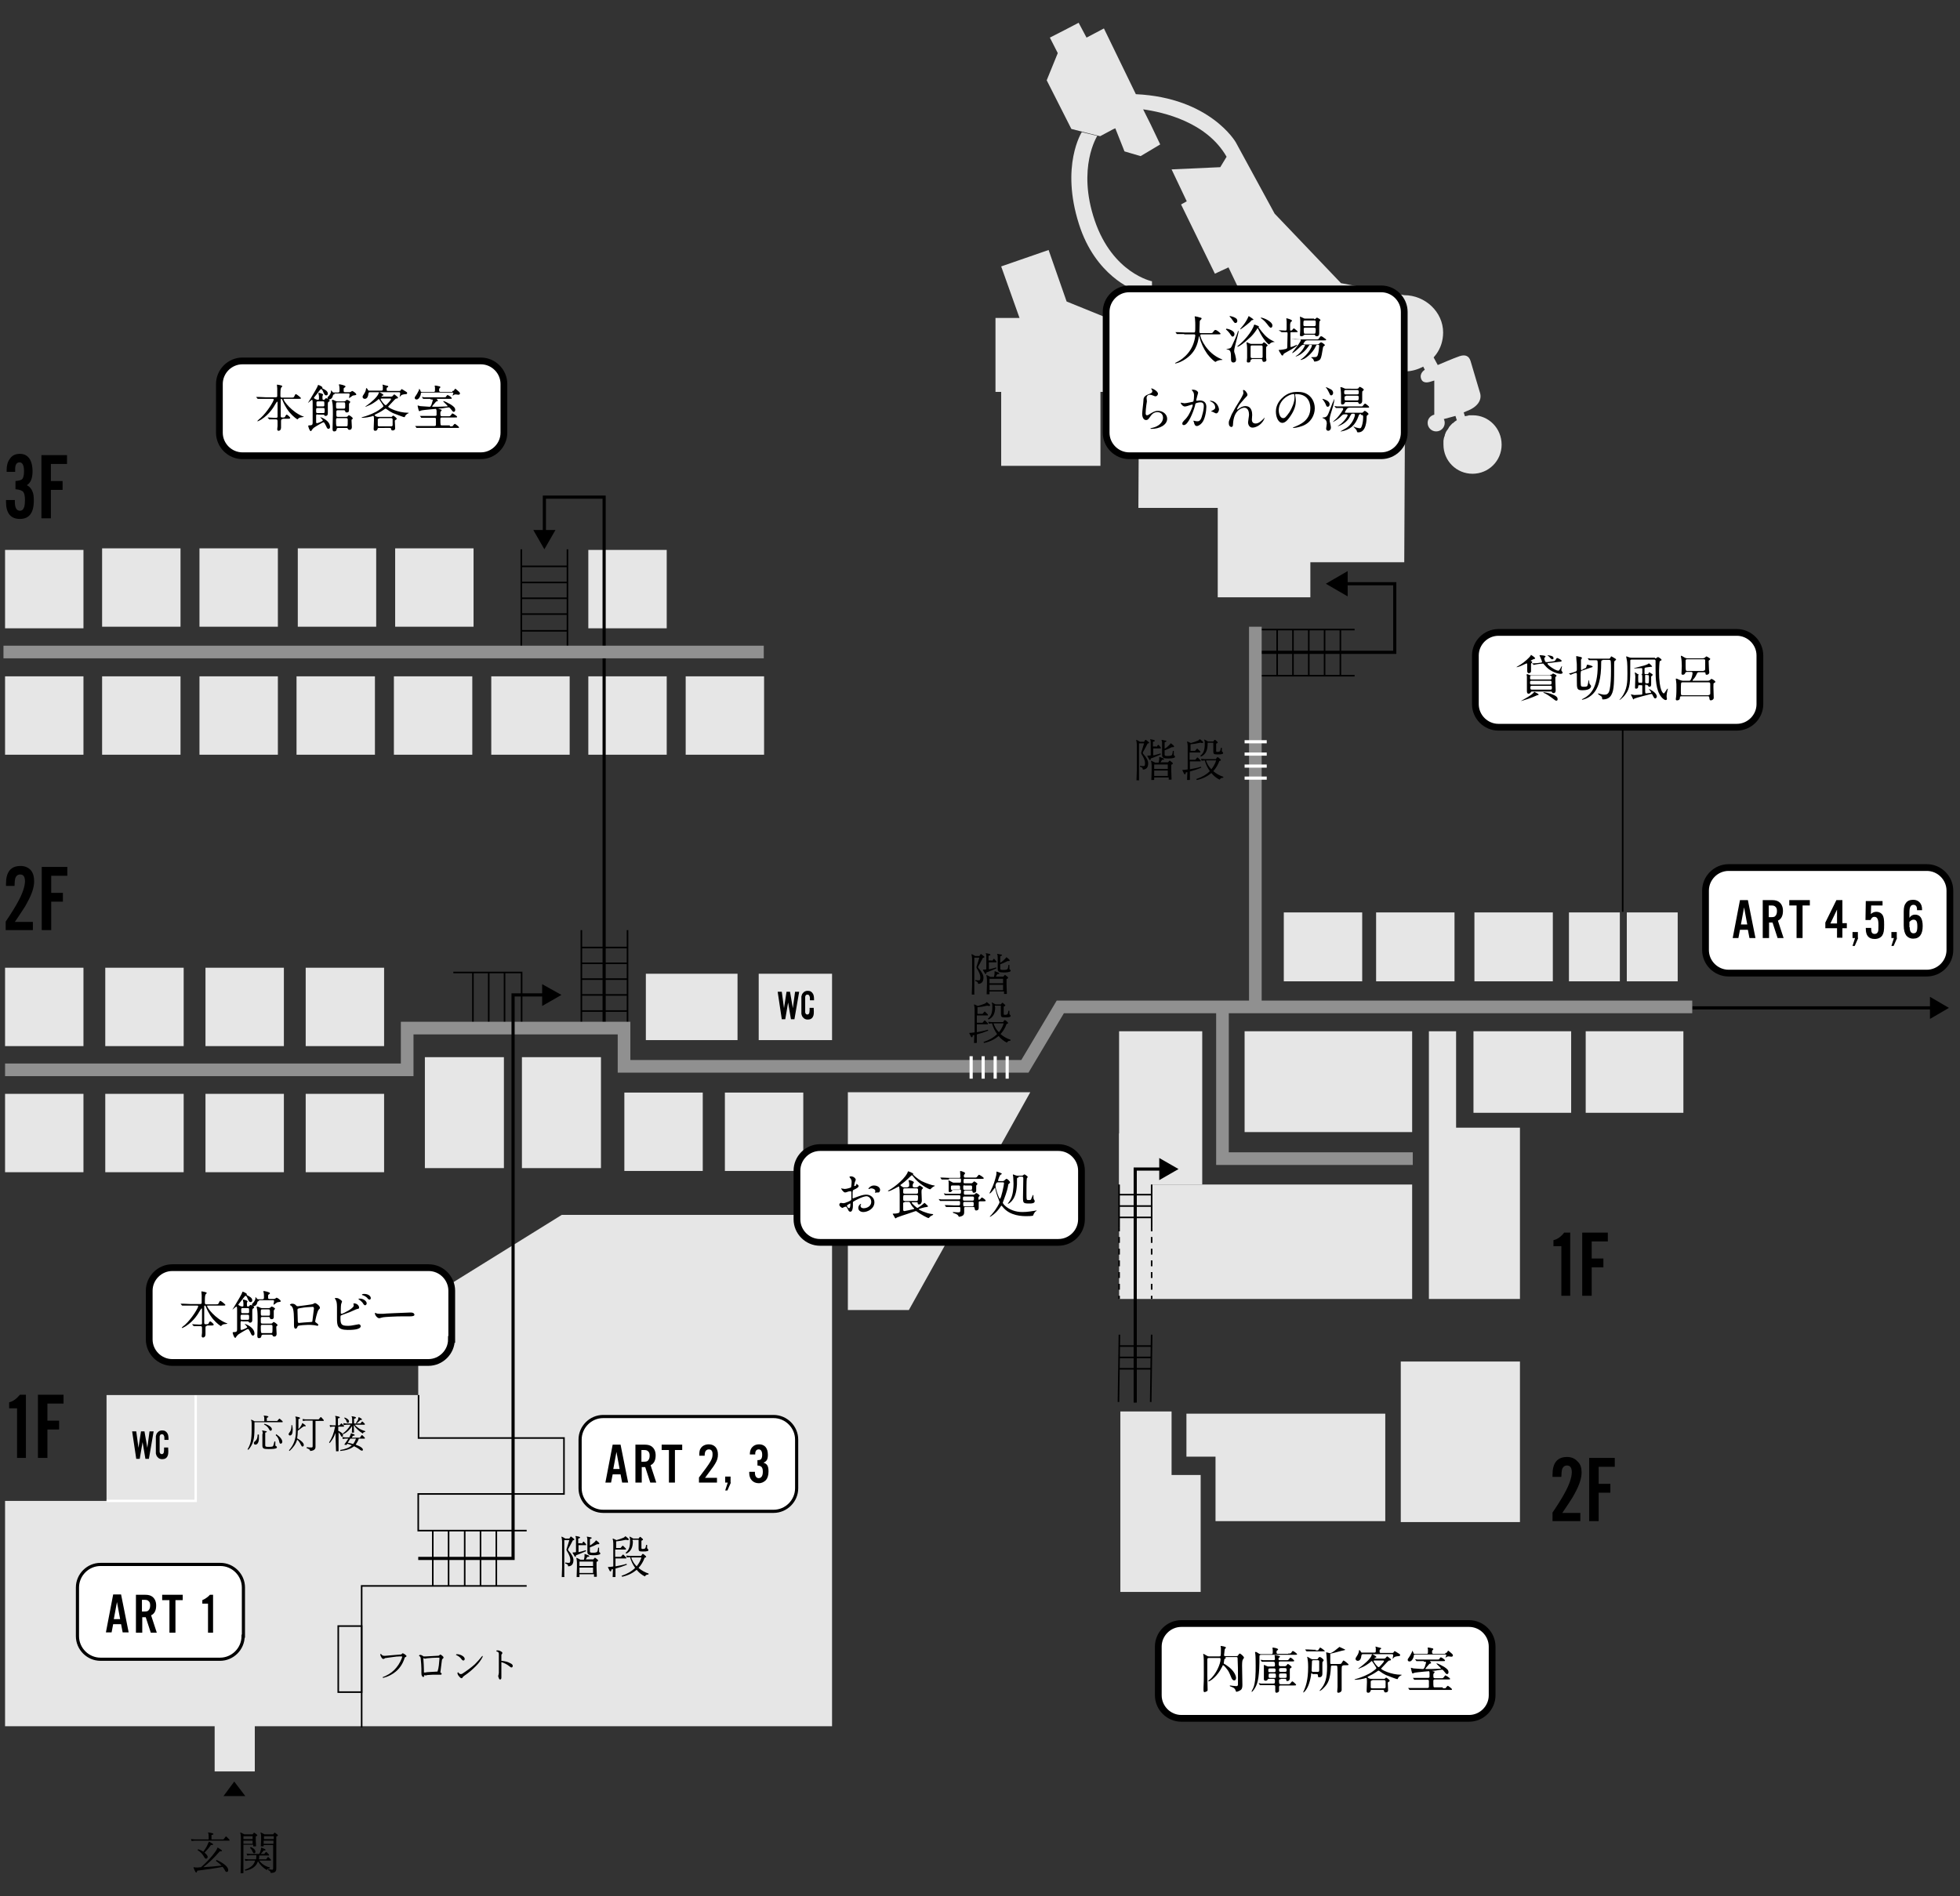 <?xml version="1.0" encoding="utf-8"?>
<!-- Generator: Adobe Illustrator 24.3.0, SVG Export Plug-In . SVG Version: 6.00 Build 0)  -->
<svg version="1.1" xmlns="http://www.w3.org/2000/svg" xmlns:xlink="http://www.w3.org/1999/xlink" x="0px" y="0px"
	 viewBox="0 0 620 600" style="enable-background:new 0 0 620 600;" xml:space="preserve">
<rect x="0" y="0" width="620" height="600" fill="#333333" stroke="none"/>
<style type="text/css">
	.st0{fill:#E6E6E6;}
	.st1{fill:none;stroke:#000000;stroke-width:0.5;stroke-miterlimit:10;}
	.st2{fill:none;stroke:#000000;stroke-miterlimit:10;}
	.st3{fill:none;stroke:#909090;stroke-width:4;stroke-miterlimit:10;}
	.st4{fill:none;stroke:#FFFFFF;stroke-miterlimit:10;}
	.st5{fill:none;stroke:#000000;stroke-width:0.5;stroke-miterlimit:10;stroke-dasharray:1.852,1.852;}
	.st6{fill:none;stroke:#000000;stroke-width:0.25;stroke-miterlimit:10;}
	.st7{fill:none;stroke:#FFFFFF;stroke-width:0.75;stroke-miterlimit:10;}
	.st8{fill:#DDDDDD;}
	.st9{fill:#FFFFFF;}
	.st10{fill:none;stroke:#000000;stroke-width:2.137;stroke-miterlimit:10;}
</style>
<g id="表示">
	<g>
		<polygon class="st0" points="177.7,384.4 132.3,412.6 132.3,441.4 33.7,441.4 33.7,474.9 1.6,474.9 1.6,546.2 67.9,546.2 
			67.9,560.5 80.6,560.5 80.6,546.2 263.2,546.2 263.2,384.4 		"/>
	</g>
	<g>
		<g>
			<rect x="186.1" y="214" class="st0" width="24.8" height="24.8"/>
		</g>
	</g>
	<g>
		<g>
			<rect x="216.9" y="214" class="st0" width="24.8" height="24.8"/>
		</g>
	</g>
	<g>
		<g>
			<rect x="186.1" y="174" class="st0" width="24.8" height="24.8"/>
		</g>
	</g>
	<line class="st1" x1="404" y1="199.2" x2="404" y2="213.8"/>
	<line class="st1" x1="409" y1="199.2" x2="409" y2="213.8"/>
	<line class="st1" x1="414" y1="199.2" x2="414" y2="213.8"/>
	<line class="st1" x1="419" y1="199.2" x2="419" y2="213.8"/>
	<line class="st1" x1="424" y1="199.2" x2="424" y2="213.8"/>
	<line class="st1" x1="398.5" y1="199.2" x2="428.5" y2="199.2"/>
	<line class="st1" x1="398.5" y1="213.8" x2="428.5" y2="213.8"/>
	<g>
		<g>
			<polyline class="st2" points="398.7,206.4 441.2,206.4 441.2,184.7 425.1,184.7 			"/>
			<g>
				<polygon points="426.3,180.7 419.4,184.7 426.3,188.7 				"/>
			</g>
		</g>
	</g>
	<g>
		<g>
			<line class="st2" x1="535.3" y1="318.9" x2="611.5" y2="318.9"/>
			<g>
				<polygon points="610.5,322.4 616.5,318.9 610.5,315.4 				"/>
			</g>
		</g>
	</g>
	<line class="st1" x1="149.6" y1="307.7" x2="149.6" y2="325.1"/>
	<line class="st1" x1="154.6" y1="307.7" x2="154.6" y2="325.1"/>
	<line class="st1" x1="159.6" y1="307.7" x2="159.6" y2="325.1"/>
	<line class="st1" x1="147" y1="484.3" x2="147" y2="501.8"/>
	<line class="st1" x1="152" y1="484.3" x2="152" y2="501.8"/>
	<line class="st1" x1="157" y1="484.3" x2="157" y2="501.8"/>
	<line class="st1" x1="136.9" y1="484.3" x2="136.9" y2="501.8"/>
	<line class="st1" x1="141.9" y1="484.3" x2="141.9" y2="501.8"/>
	<line class="st1" x1="183.9" y1="319.9" x2="198.5" y2="319.9"/>
	<line class="st1" x1="183.9" y1="314.8" x2="198.5" y2="314.8"/>
	<line class="st1" x1="183.9" y1="309.8" x2="198.5" y2="309.8"/>
	<line class="st1" x1="183.9" y1="304.8" x2="198.5" y2="304.8"/>
	<line class="st1" x1="183.9" y1="299.8" x2="198.5" y2="299.8"/>
	<line class="st1" x1="183.9" y1="325.3" x2="183.9" y2="294.3"/>
	<polyline class="st1" points="143.4,307.7 165,307.7 165,325.1 	"/>
	<line class="st1" x1="198.5" y1="325.3" x2="198.5" y2="294.3"/>
	<g>
		<g>
			<polyline class="st2" points="191.1,325.1 191.1,157.3 172.2,157.3 172.2,168.8 			"/>
			<g>
				<polygon points="168.7,167.7 172.2,173.8 175.7,167.7 				"/>
			</g>
		</g>
	</g>
	<g>
		<g>
			<path d="M10.8,278.9c0,1.8-0.7,4-2.2,6.7c-0.3,0.6-0.8,1.5-1.5,2.5s-1.4,2.2-2.4,3.6h5.7v2.6H1.8v-2.7c1-1.5,1.8-2.7,2.4-3.7
				s1.1-1.8,1.4-2.4c1.5-2.7,2.3-5,2.3-6.7c0-1.4-0.5-2.1-1.5-2.1c-0.8,0-1.3,0.4-1.6,1.3c-0.1,0.5-0.2,1.2-0.2,2.3H1.9v-0.7
				c0-3.7,1.5-5.6,4.6-5.6c1.4,0,2.5,0.5,3.3,1.4C10.5,276.3,10.8,277.4,10.8,278.9z"/>
			<path d="M16.2,277.1v5.4h3.7v2.8h-3.7v9h-3v-20h8.1v2.8H16.2z"/>
		</g>
	</g>
	<g>
		<g>
			<path d="M5.4,461.3v-15.7H2.9v-1.9c1.3-0.3,2.4-1.2,3.4-2.4h1.9v20H5.4z"/>
			<path d="M15,444.1v5.4h3.7v2.8H15v9h-3v-20h8.1v2.8H15z"/>
		</g>
	</g>
	<g>
		<g>
			<path d="M493.9,410v-15.7h-2.5v-1.9c1.3-0.3,2.4-1.1,3.4-2.4h1.9v20H493.9z"/>
			<path d="M503.5,392.8v5.4h3.7v2.8h-3.7v9h-3v-20h8.1v2.8H503.5z"/>
		</g>
	</g>
	<g>
		<g>
			<path d="M500.3,465.9c0,1.8-0.7,4-2.2,6.7c-0.3,0.6-0.8,1.5-1.5,2.5s-1.4,2.2-2.4,3.6h5.7v2.6h-8.8v-2.7c1-1.5,1.8-2.7,2.4-3.7
				s1.1-1.8,1.4-2.4c1.5-2.7,2.3-5,2.3-6.7c0-1.4-0.5-2.1-1.5-2.1c-0.8,0-1.3,0.4-1.6,1.3c-0.1,0.5-0.2,1.2-0.2,2.3h-2.8v-0.7
				c0-3.7,1.5-5.6,4.6-5.6c1.4,0,2.5,0.5,3.3,1.4C500,463.3,500.3,464.5,500.3,465.9z"/>
			<path d="M505.7,464.1v5.4h3.7v2.8h-3.7v9h-3v-20h8.1v2.8H505.7z"/>
		</g>
	</g>
	<line class="st3" x1="397.1" y1="198.3" x2="397.1" y2="317.2"/>
	<g>
		<rect x="197.5" y="345.7" class="st0" width="24.8" height="24.8"/>
	</g>
	<g>
		<rect x="229.3" y="345.7" class="st0" width="24.8" height="24.8"/>
	</g>
	<g>
		<rect x="204.3" y="308.1" class="st0" width="29" height="21"/>
	</g>
	<g>
		<rect x="134.4" y="334.5" class="st0" width="25" height="35.1"/>
	</g>
	<g>
		<rect x="165.1" y="334.5" class="st0" width="25" height="35.1"/>
	</g>
	<g>
		<rect x="240" y="308.1" class="st0" width="23.2" height="21"/>
	</g>
	<path class="st0" d="M465.9,131.4c-0.3,0-0.5,0-0.8,0c-0.1,0-0.2,0-0.3,0c-0.1,0-0.2,0-0.4,0.1c-0.3,0.1-0.6,0.1-1,0.2l-0.4-1.2
		l0.9-0.4c3.5-1.3,4.9-3.5,4.3-5.7c-0.6-2.1-2.5-8.3-3-10.1c-0.5-1.7-1.7-2.2-3.5-1.6c-1.8,0.6-6.9,2.8-6.9,2.8l-1.3-2.4
		c0.3-0.3,0.5-0.7,0.8-1c1.4-1.9,2.2-4.3,2.2-6.9c0-6.5-5.7-11.8-12.3-11.8l-20-3.8l-21-22L390.9,45c0,0-8.1-14.1-31.6-15.2L349.2,9
		l-5.5,2.9l-2.5-4.7l-4.6,2.4l-4.5,2.3l2.5,4.9l-3.5,8.6l7.8,15.4l9.1,2.3l4.1-2.2l0.7-0.3l2.9,7.3l5.1,1.5l3.7-2.2l2.5-1.5l-3-6.3
		l-2.4-4.8c6.4,0.9,20.1,4,26.4,15l-2,3.3l-15.4,0.7l4.8,10.1l-1.8,1l10.7,21.9l4.3-2l7.6,15.9h-10.8h0v-8.9h-21V89
		c0,0-12.4-2.5-18.1-19.2c-5.7-16.7,0.8-26.8,0.8-26.8l-4.9-1.2c0,0-6.8,10.6-0.9,29.1c5.2,16.5,17.4,20.8,17.4,20.8l-7,9.5
		l-14.3-5.8l-5.7-16.3l-15,5.2l5.8,16.3h-7.6v23.4h1.8v23.4h31.4v-23.4h12.2l-0.2,36.7h25.1l0,28.3h29.3v-11.1h29.7l0.3-60.4
		c2.1,0,4-0.6,5.7-1.5l0.5,1c0,0-1.9,1.1-1.1,3c0.4,1,1.5,1.2,2.8,0.8l1.3-0.4v10.8c-1.2,0.3-2.1,1.3-2.1,2.6c0,1.5,1.2,2.7,2.7,2.7
		s2.7-1.2,2.7-2.7c0-0.4-0.1-0.9-0.3-1.2l3.7-1l0.4,1.3l0.1,0c-0.5,0.3-0.9,0.6-1.3,1c0,0,0,0-0.1,0c-0.4,0.4-0.7,0.7-1.1,1.2
		c0,0.1-0.1,0.1-0.1,0.2c-0.1,0.2-0.2,0.3-0.3,0.5c-0.1,0.1-0.2,0.3-0.3,0.4c-0.1,0.1-0.1,0.2-0.2,0.3c-0.1,0.1-0.1,0.3-0.2,0.4
		c0,0.1-0.1,0.2-0.1,0.3c-0.1,0.2-0.2,0.4-0.2,0.7c0,0.1-0.1,0.2-0.1,0.2c-0.1,0.2-0.1,0.4-0.2,0.7c0,0,0,0.1,0,0.1
		c-0.1,0.3-0.1,0.5-0.1,0.8c0,0.1,0,0.1,0,0.2c0,0.3,0,0.6,0,0.8c0,5.1,4.1,9.2,9.2,9.2c5.1,0,9.2-4.1,9.2-9.2
		C475,135.5,470.9,131.4,465.9,131.4z"/>
	<g>
		<polygon class="st0" points="287.5,414.5 268.2,414.5 268.2,345.6 325.9,345.6 		"/>
	</g>
	<g>
		<rect x="1.6" y="306.2" class="st0" width="24.8" height="24.8"/>
	</g>
	<g>
		<rect x="33.3" y="306.2" class="st0" width="24.8" height="24.8"/>
	</g>
	<g>
		<rect x="96.7" y="346.1" class="st0" width="24.8" height="24.8"/>
	</g>
	<g>
		<rect x="65" y="346.1" class="st0" width="24.8" height="24.8"/>
	</g>
	<g>
		<rect x="33.3" y="346.1" class="st0" width="24.8" height="24.8"/>
	</g>
	<g>
		<rect x="1.6" y="346.1" class="st0" width="24.8" height="24.8"/>
	</g>
	<g>
		<rect x="96.7" y="306.2" class="st0" width="24.8" height="24.8"/>
	</g>
	<g>
		<rect x="65" y="306.2" class="st0" width="24.8" height="24.8"/>
	</g>
	<g>
		<path d="M251.3,322.5h-1.1l-0.9-5.3l-0.9,5.3h-1.1l-1.3-8.7h1.3l0.7,5.2l0.8-5.2h1.1l0.9,5.2l0.7-5.2h1.3L251.3,322.5z"/>
		<path d="M257.2,321.6c-0.3,0.7-0.9,1-1.7,1c-0.6,0-1.1-0.2-1.5-0.7c-0.3-0.3-0.4-0.7-0.5-1.1c0-0.1,0-0.3,0-0.5c0-0.2,0-0.5,0-0.8
			v-2.9c0-0.3,0-0.6,0-0.8c0-0.2,0-0.4,0-0.5c0.1-0.4,0.2-0.8,0.5-1.1c0.4-0.5,0.9-0.7,1.5-0.7c0.8,0,1.3,0.3,1.7,1
			c0.2,0.4,0.3,0.9,0.3,1.7v0.3h-1.3v-0.2c0-0.5,0-0.9-0.1-1c-0.1-0.4-0.3-0.6-0.7-0.6c-0.4,0-0.6,0.2-0.7,0.7c0,0.2,0,0.6,0,1.1
			v2.7c0,0.6,0,0.9,0,1.1c0.1,0.5,0.3,0.7,0.7,0.7c0.3,0,0.5-0.2,0.6-0.5c0-0.1,0.1-0.4,0.1-0.8c0-0.2,0-0.3,0-0.5s0-0.2,0-0.3h1.3
			v0.3C257.5,320.6,257.4,321.2,257.2,321.6z"/>
	</g>
	<g>
		<rect x="406.1" y="288.7" class="st0" width="24.8" height="21.8"/>
	</g>
	<g>
		<rect x="435.3" y="288.7" class="st0" width="24.8" height="21.8"/>
	</g>
	<g>
		<rect x="466.4" y="288.7" class="st0" width="24.8" height="21.8"/>
	</g>
	<polyline class="st3" points="386.7,319 386.7,366.6 446.9,366.6 	"/>
	<g>
		<rect x="393.7" y="326.3" class="st0" width="53" height="31.9"/>
	</g>
	<g>
		<rect x="354" y="326.3" class="st0" width="26.3" height="48.5"/>
	</g>
	<g>
		<polyline class="st0" points="354,358.5 354,411 446.7,411 446.7,374.8 364.3,374.8 		"/>
	</g>
	<g>
		<polyline class="st0" points="459.9,356.8 480.8,356.8 480.8,411 452,411 452,326.3 460.6,326.3 460.6,357.4 		"/>
	</g>
	<g>
		<rect x="466.1" y="326.3" class="st0" width="30.9" height="25.8"/>
	</g>
	<g>
		<rect x="501.6" y="326.3" class="st0" width="30.9" height="25.8"/>
	</g>
	<g>
		<rect x="496.3" y="288.7" class="st0" width="16.1" height="21.8"/>
	</g>
	<g>
		<rect x="514.6" y="288.7" class="st0" width="16.1" height="21.8"/>
	</g>
	<polyline class="st3" points="1.6,338.5 128.8,338.5 128.8,325.3 197.4,325.3 197.4,337.4 324.2,337.4 335.4,318.6 535.3,318.6 	
		"/>
	<line class="st4" x1="393.7" y1="234.7" x2="400.7" y2="234.7"/>
	<line class="st4" x1="393.7" y1="238.6" x2="400.7" y2="238.6"/>
	<line class="st4" x1="393.7" y1="242.4" x2="400.7" y2="242.4"/>
	<line class="st4" x1="393.7" y1="246.2" x2="400.7" y2="246.2"/>
	<line class="st4" x1="307.2" y1="334.2" x2="307.2" y2="341.3"/>
	<line class="st4" x1="311" y1="334.2" x2="311" y2="341.3"/>
	<line class="st4" x1="314.8" y1="334.2" x2="314.8" y2="341.3"/>
	<line class="st4" x1="318.6" y1="334.2" x2="318.6" y2="341.3"/>
	<line class="st1" x1="513.3" y1="288.5" x2="513.3" y2="230.1"/>
	<g>
		<g>
			<line class="st1" x1="364.3" y1="388.6" x2="364.3" y2="389.6"/>
			<line class="st5" x1="364.3" y1="391.4" x2="364.3" y2="409"/>
			<line class="st1" x1="364.3" y1="410" x2="364.3" y2="411"/>
		</g>
	</g>
	<g>
		<g>
			<path d="M10.7,158.4c0,3.9-1.5,5.8-4.4,5.8c-2.9,0-4.4-1.8-4.4-5.4v-0.6h2.8c0,0.1,0,0.2,0,0.3c0,0.1,0,0.2,0,0.3
				c0,1.8,0.5,2.8,1.6,2.8c0.7,0,1.1-0.4,1.4-1.3c0.1-0.4,0.2-1.1,0.2-2.1c0-1.2-0.2-2.1-0.5-2.5c-0.4-0.5-1.2-0.8-2.5-0.9v-2.6
				c1.2-0.1,1.9-0.3,2.2-0.7c0.3-0.4,0.5-1.2,0.5-2.4c0-1.9-0.5-2.8-1.4-2.8c-0.7,0-1.1,0.4-1.3,1.1c0,0.2-0.1,0.4-0.1,0.7
				c0,0.3,0,0.7,0,1.2H2.1v-0.5c0-1.5,0.3-2.7,1-3.6c0.7-1.1,1.8-1.6,3.2-1.6s2.5,0.6,3.2,1.8c0.5,0.9,0.8,2.2,0.8,3.7
				c0,2.2-0.6,3.7-1.8,4.4c0.9,0.5,1.5,1.2,1.8,2.1C10.6,156.2,10.7,157.2,10.7,158.4z"/>
			<path d="M16.1,146.8v5.4h3.7v2.8h-3.7v9h-3v-20h8.1v2.8H16.1z"/>
		</g>
	</g>
	<line class="st1" x1="354" y1="425.9" x2="364.3" y2="425.9"/>
	<line class="st1" x1="354" y1="429.5" x2="364.3" y2="429.5"/>
	<line class="st1" x1="354" y1="433.1" x2="364.3" y2="433.1"/>
	<g>
		<g>
			<polyline class="st2" points="359.1,443.8 359.1,369.9 367.7,369.9 			"/>
			<g>
				<polygon points="366.7,373.4 372.8,369.9 366.7,366.4 				"/>
			</g>
		</g>
	</g>
	<line class="st1" x1="354" y1="378" x2="364.3" y2="378"/>
	<line class="st1" x1="354" y1="381.6" x2="364.3" y2="381.6"/>
	<line class="st1" x1="354" y1="385.2" x2="364.3" y2="385.2"/>
	<line class="st1" x1="364.3" y1="374.8" x2="364.3" y2="388.6"/>
	<g>
		<g>
			<line class="st1" x1="354" y1="388.6" x2="354" y2="389.6"/>
			<line class="st5" x1="354" y1="391.4" x2="354" y2="409"/>
			<line class="st1" x1="354" y1="410" x2="354" y2="411"/>
		</g>
	</g>
	<line class="st1" x1="354" y1="374.8" x2="354" y2="388.6"/>
	<line class="st1" x1="179.5" y1="194.3" x2="164.9" y2="194.3"/>
	<line class="st1" x1="179.5" y1="189.3" x2="164.9" y2="189.3"/>
	<line class="st1" x1="179.5" y1="184.3" x2="164.9" y2="184.3"/>
	<line class="st1" x1="179.5" y1="179.2" x2="164.9" y2="179.2"/>
	<line class="st1" x1="179.5" y1="204.7" x2="179.5" y2="173.8"/>
	<line class="st1" x1="164.9" y1="204.7" x2="164.9" y2="173.8"/>
	<line class="st1" x1="179.5" y1="199.6" x2="164.9" y2="199.6"/>
	<line class="st3" x1="1.1" y1="206.3" x2="241.6" y2="206.3"/>
	<g>
		<g>
			<rect x="1.6" y="174" class="st0" width="24.8" height="24.8"/>
		</g>
	</g>
	<g>
		<g>
			<rect x="32.3" y="173.5" class="st0" width="24.8" height="24.8"/>
		</g>
	</g>
	<g>
		<g>
			<rect x="93.8" y="214" class="st0" width="24.8" height="24.8"/>
		</g>
	</g>
	<g>
		<g>
			<rect x="63.1" y="214" class="st0" width="24.8" height="24.8"/>
		</g>
	</g>
	<g>
		<g>
			<rect x="32.3" y="214" class="st0" width="24.8" height="24.8"/>
		</g>
	</g>
	<g>
		<g>
			<rect x="1.6" y="214" class="st0" width="24.8" height="24.8"/>
		</g>
	</g>
	<g>
		<g>
			<rect x="94.2" y="173.5" class="st0" width="24.8" height="24.8"/>
		</g>
	</g>
	<g>
		<g>
			<rect x="63.1" y="173.5" class="st0" width="24.8" height="24.8"/>
		</g>
	</g>
	<g>
		<g>
			<rect x="125" y="173.5" class="st0" width="24.8" height="24.8"/>
		</g>
	</g>
	<g>
		<g>
			<rect x="124.6" y="214" class="st0" width="24.8" height="24.8"/>
		</g>
	</g>
	<g>
		<g>
			<rect x="155.4" y="214" class="st0" width="24.8" height="24.8"/>
		</g>
	</g>
	<g>
		<polygon class="st0" points="370.6,466.7 370.6,446.6 354.4,446.6 354.4,503.7 370.6,503.7 379.8,503.7 379.8,466.7 		"/>
	</g>
	<g>
		<polygon class="st0" points="375.3,447.3 375.3,460.9 384.5,460.9 384.5,481.3 438.2,481.3 438.2,460.9 438.2,447.3 		"/>
	</g>
	<path class="st6" d="M354,422.3"/>
	<g>
		<polygon class="st0" points="480.8,430.8 480.8,430.8 480.8,481.6 443.1,481.6 443.1,430.8 		"/>
	</g>
	<line class="st1" x1="364.3" y1="422.3" x2="364" y2="443.6"/>
	<polyline class="st1" points="166.6,484.3 132.3,484.3 132.3,484.3 132.3,472.7 178.4,472.7 178.4,455 132.4,455 132.4,441.4 	"/>
	<polyline class="st7" points="33.7,474.9 61.9,474.9 61.9,441.5 	"/>
	<path class="st8" d="M114.4,546.6"/>
	<rect x="107" y="514.5" class="st1" width="7.4" height="20.9"/>
	<path class="st1" d="M114.4,510.3"/>
	<g>
		<path d="M47.1,461.6h-1.1l-0.9-5.3l-0.9,5.3h-1.1l-1.3-8.7h1.3l0.7,5.2l0.8-5.2h1.1l0.9,5.2l0.7-5.2h1.3L47.1,461.6z"/>
		<path d="M53,460.7c-0.3,0.7-0.9,1-1.7,1c-0.6,0-1.1-0.2-1.5-0.7c-0.3-0.3-0.4-0.7-0.5-1.1c0-0.1,0-0.3,0-0.5s0-0.5,0-0.8v-2.9
			c0-0.3,0-0.6,0-0.8c0-0.2,0-0.4,0-0.5c0.1-0.4,0.2-0.8,0.5-1.1c0.4-0.5,0.9-0.7,1.5-0.7c0.8,0,1.3,0.3,1.7,1
			c0.2,0.4,0.3,0.9,0.3,1.7v0.3h-1.3v-0.2c0-0.5,0-0.9-0.1-1c-0.1-0.4-0.3-0.6-0.7-0.6c-0.4,0-0.6,0.2-0.7,0.7c0,0.2,0,0.6,0,1.1
			v2.7c0,0.6,0,0.9,0,1.1c0.1,0.5,0.3,0.7,0.7,0.7c0.3,0,0.5-0.2,0.6-0.5c0-0.1,0.1-0.4,0.1-0.8c0-0.2,0-0.3,0-0.5s0-0.2,0-0.3h1.3
			v0.3C53.3,459.7,53.2,460.3,53,460.7z"/>
	</g>
	<g>
		<path d="M77.6,568.3h-6.9l3.4-4.6L77.6,568.3z"/>
	</g>
	<path class="st1" d="M114.4,510.3"/>
	<g>
		<g>
			<polyline class="st2" points="132.3,493.1 162.3,493.1 162.3,314.8 172.5,314.8 			"/>
			<g>
				<polygon points="171.5,318.3 177.6,314.8 171.5,311.4 				"/>
			</g>
		</g>
	</g>
	<path class="st8" d="M167.3,467"/>
	<polyline class="st1" points="114.4,546.6 114.4,501.8 132.3,501.8 166.6,501.8 	"/>
	<line class="st1" x1="354.1" y1="422.3" x2="353.8" y2="443.6"/>
	<g>
		<path class="st9" d="M616.8,300.6c0,4-3.3,7.3-7.3,7.3h-62.7c-4,0-7.3-3.3-7.3-7.3v-18.8c0-4,3.3-7.3,7.3-7.3h62.7
			c4,0,7.3,3.3,7.3,7.3V300.6z"/>
		<path class="st10" d="M616.8,300.6c0,4-3.3,7.3-7.3,7.3h-62.7c-4,0-7.3-3.3-7.3-7.3v-18.8c0-4,3.3-7.3,7.3-7.3h62.7
			c4,0,7.3,3.3,7.3,7.3V300.6z"/>
	</g>
	<g>
		<path class="st9" d="M76.9,517.7c0,4-3.3,7.3-7.3,7.3H31.8c-4,0-7.3-3.3-7.3-7.3v-15.4c0-4,3.3-7.3,7.3-7.3h37.9
			c4,0,7.3,3.3,7.3,7.3V517.7z"/>
		<path class="st2" d="M76.9,517.7c0,4-3.3,7.3-7.3,7.3H31.8c-4,0-7.3-3.3-7.3-7.3v-15.4c0-4,3.3-7.3,7.3-7.3h37.9
			c4,0,7.3,3.3,7.3,7.3V517.7z"/>
	</g>
	<g>
		<path class="st9" d="M252,470.9c0,4-3.3,7.3-7.3,7.3h-53.9c-4,0-7.3-3.3-7.3-7.3v-15.4c0-4,3.3-7.3,7.3-7.3h53.9
			c4,0,7.3,3.3,7.3,7.3V470.9z"/>
		<path class="st2" d="M252,470.9c0,4-3.3,7.3-7.3,7.3h-53.9c-4,0-7.3-3.3-7.3-7.3v-15.4c0-4,3.3-7.3,7.3-7.3h53.9
			c4,0,7.3,3.3,7.3,7.3V470.9z"/>
	</g>
	<g>
		<g>
			<path d="M550.4,294.2l-0.5,2.6h-1.8l2.3-12h2.5l2.4,12h-1.9l-0.5-2.6H550.4z M551.7,287.1l-1,5.4h2L551.7,287.1z"/>
			<path d="M559.5,296.8h-1.9v-12h2.9c1.1,0,1.8,0.2,2.4,0.7c0.7,0.6,1.1,1.5,1.1,2.7c0,1.5-0.5,2.6-1.6,3.1l1.8,5.5h-1.9l-1.6-4.9
				h-1.1V296.8z M560.2,290.2c0.8,0,1.2-0.1,1.4-0.4c0.3-0.3,0.5-0.8,0.5-1.5c0-0.6-0.1-1.1-0.5-1.4c-0.3-0.3-0.6-0.4-1.4-0.4h-0.7
				v3.7H560.2z"/>
			<path d="M570.2,296.8h-1.9v-10.3H566v-1.7h6.5v1.7h-2.3V296.8z"/>
			<path d="M577.4,293.8v-1.9l3.5-7.1h1.9v7.3h1.4v1.6h-1.4v3h-1.7v-3H577.4z M581.1,287.8l-2.1,4.4h2.1V287.8z"/>
			<path d="M587.8,296.8l-1.1,2.5h-0.7l0.8-2.5h-0.8v-1.9h1.7V296.8z"/>
			<path d="M595.6,286.5h-3.7l-0.1,2.7c0.6-0.5,1.1-0.7,1.8-0.7c0.8,0,1.5,0.4,1.9,1c0.4,0.7,0.5,1.4,0.5,3.1c0,1.8-0.1,2.6-0.6,3.4
				c-0.5,0.7-1.3,1.1-2.4,1.1c-1.9,0-2.8-1.1-2.8-3.2c0,0,0-0.2,0-0.3h1.7v0.3c0,1.1,0.3,1.6,1.1,1.6c0.5,0,0.8-0.2,1-0.6
				c0.2-0.3,0.2-0.9,0.2-2.1c0-1.2-0.1-1.7-0.3-2.1c-0.2-0.4-0.5-0.6-1-0.6c-0.5,0-0.8,0.2-1.2,1h-1.6l0.1-6h5.3V286.5z"/>
			<path d="M600.1,296.8l-1.1,2.5h-0.7l0.8-2.5h-0.8v-1.9h1.7V296.8z"/>
			<path d="M606.4,288v-0.3c0-0.9-0.4-1.4-1.1-1.4c-0.5,0-0.8,0.2-1,0.6c-0.2,0.4-0.3,0.8-0.3,2v1.5c0.5-0.7,1-1,1.8-1
				c1.6,0,2.4,1.2,2.4,3.6c0,2.6-1,4-3,4c-1,0-1.7-0.4-2.2-1c-0.5-0.7-0.8-1.7-0.8-3.2v-4.3c0-1.4,0.2-2.2,0.7-2.8
				c0.5-0.7,1.3-1,2.3-1c1.7,0,2.8,1.2,2.8,3v0.3H606.4z M604.1,293.4c0,1.3,0.4,1.9,1.2,1.9c0.9,0,1.2-0.6,1.2-2.2
				c0-1.5-0.3-2.1-1.2-2.1c-0.5,0-0.8,0.2-1.3,0.7V293.4z"/>
		</g>
	</g>
	<g>
		<g>
			<path d="M35.8,513.9l-0.5,2.6h-1.8l2.3-12h2.5l2.4,12h-1.9l-0.5-2.6H35.8z M37,506.9l-1,5.4h2L37,506.9z"/>
			<path d="M44.9,516.6H43v-12h2.9c1.1,0,1.8,0.2,2.4,0.7c0.7,0.6,1.1,1.5,1.1,2.7c0,1.5-0.5,2.6-1.6,3.1l1.8,5.5h-1.9l-1.6-4.9
				h-1.1V516.6z M45.6,509.9c0.8,0,1.2-0.1,1.4-0.4c0.3-0.3,0.5-0.8,0.5-1.5c0-0.6-0.1-1.1-0.5-1.4c-0.3-0.3-0.6-0.4-1.4-0.4h-0.7
				v3.7H45.6z"/>
			<path d="M55.5,516.6h-1.9v-10.3h-2.3v-1.7h6.5v1.7h-2.3V516.6z"/>
			<path d="M67.5,516.6h-1.7v-9.2H64v-1.1c1-0.4,2-1.2,2.4-1.7h1V516.6z"/>
		</g>
	</g>
	<g>
		<g>
			<path d="M193.8,466.5l-0.5,2.6h-1.8l2.3-12h2.5l2.4,12h-1.9l-0.5-2.6H193.8z M195,459.4l-1,5.4h2L195,459.4z"/>
			<path d="M202.9,469.1H201v-12h2.9c1.1,0,1.8,0.2,2.4,0.7c0.7,0.6,1.1,1.5,1.1,2.7c0,1.5-0.5,2.6-1.6,3.1l1.8,5.5h-1.9l-1.6-4.9
				h-1.1V469.1z M203.6,462.5c0.8,0,1.2-0.1,1.4-0.4c0.3-0.3,0.5-0.8,0.5-1.5c0-0.6-0.1-1.1-0.5-1.4c-0.3-0.3-0.6-0.4-1.4-0.4h-0.7
				v3.7H203.6z"/>
			<path d="M213.5,469.1h-1.9v-10.3h-2.3v-1.7h6.5v1.7h-2.3V469.1z"/>
			<path d="M227,469.1h-5.9v-1.6c3.8-5,4.3-5.8,4.3-7.4c0-1-0.4-1.5-1.2-1.5c-0.5,0-0.9,0.3-1.1,0.7c-0.1,0.3-0.2,0.6-0.2,1.3h-1.7
				c0-1.3,0.1-1.9,0.5-2.4c0.5-0.8,1.5-1.2,2.5-1.2c1.8,0,2.9,1.2,2.9,3.2c0,1-0.2,1.8-0.8,2.8c-0.6,1-0.6,1-2.7,3.8
				c-0.2,0.3-0.4,0.6-0.6,0.8h3.8V469.1z"/>
			<path d="M231.2,469.1l-1.1,2.5h-0.7l0.8-2.5h-0.8v-1.9h1.7V469.1z"/>
			<path d="M239.6,462c0.7,0,1-0.1,1.2-0.4c0.2-0.3,0.3-0.7,0.3-1.3c0-1.1-0.4-1.7-1.1-1.7c-0.7,0-1.1,0.5-1.1,1.4v0.2h-1.7v-0.2
				c0-1.8,1.2-3,2.9-3c1.8,0,2.8,1.2,2.8,3.3c0,1.5-0.4,2.1-1.4,2.5c1.2,0.4,1.6,1.1,1.6,2.8c0,1.2-0.3,2.1-0.8,2.7
				c-0.6,0.6-1.3,1-2.3,1c-1.8,0-3-1.3-3-3.2v-0.4h1.8v0.3c0,1.1,0.5,1.7,1.2,1.7c0.8,0,1.3-0.7,1.3-2c0-1.4-0.4-1.9-1.7-2V462z"/>
		</g>
	</g>
</g>
<g id="Ja">
	<g>
		<path class="st9" d="M159.4,136.9c0,4-3.3,7.3-7.3,7.3H76.7c-4,0-7.3-3.3-7.3-7.3v-15.4c0-4,3.3-7.3,7.3-7.3h75.4
			c4,0,7.3,3.3,7.3,7.3V136.9z"/>
		<path class="st10" d="M159.4,136.9c0,4-3.3,7.3-7.3,7.3H76.7c-4,0-7.3-3.3-7.3-7.3v-15.4c0-4,3.3-7.3,7.3-7.3h75.4
			c4,0,7.3,3.3,7.3,7.3V136.9z"/>
	</g>
	<g>
		<path class="st9" d="M444.2,136.9c0,4-3.3,7.3-7.3,7.3h-79.7c-4,0-7.3-3.3-7.3-7.3V98.7c0-4,3.3-7.3,7.3-7.3h79.7
			c4,0,7.3,3.3,7.3,7.3V136.9z"/>
		<path class="st10" d="M444.2,136.9c0,4-3.3,7.3-7.3,7.3h-79.7c-4,0-7.3-3.3-7.3-7.3V98.7c0-4,3.3-7.3,7.3-7.3h79.7
			c4,0,7.3,3.3,7.3,7.3V136.9z"/>
	</g>
	<g>
		<g>
			<path d="M374.6,105.7c-1.4,0-1.9,0-2,0c-0.1,0-0.3,0-0.3,0c-0.1,0-0.1,0-0.1-0.1l-0.3-0.4c-0.1-0.1-0.1-0.1-0.1-0.1s0,0,0.1,0
				c0.1,0,0.6,0,0.7,0c0.8,0,1.4,0.1,2.2,0.1h2.8c0.5,0,0.5,0,0.5-2.3c0-0.4,0-1.2-0.1-2.2c0-0.1-0.1-0.5-0.1-0.5s0-0.1,0.1-0.1
				c0.3,0,1.5,0.3,1.7,0.4c0.2,0,0.4,0.1,0.4,0.3c0,0.1-0.1,0.2-0.3,0.4c-0.3,0.3-0.3,0.3-0.3,1.1c0,0.4-0.1,2.3-0.1,2.7
				c0,0.4,0.3,0.4,0.5,0.4h2.8c0.7,0,0.8,0,1-0.3c0.5-0.7,0.6-0.7,0.8-0.7c0.4,0,1.6,1,1.6,1.2c0,0.2-0.3,0.2-0.8,0.2h-5.1
				c-0.4,0-0.5,0-0.5,0.3c0,1,2.1,5.7,6.6,7.5c0.4,0.2,0.4,0.2,0.4,0.2c0,0.1-0.1,0.1-0.3,0.1c-0.5,0-0.9,0.1-1.4,0.3
				c-0.1,0-0.4,0.3-0.5,0.3c-0.3,0-1.7-1.3-2.6-2.5c-1.2-1.7-2-3.5-2.5-5.4c0-0.1-0.1-0.3-0.1-0.3c0,0,0,0-0.1,0.4
				c-0.3,1.8-0.9,5.1-5,7.4c-1.2,0.7-2.3,0.9-2.4,0.9c0,0-0.1,0-0.1-0.1c0-0.1,0.4-0.2,0.5-0.3c1.1-0.5,4.5-2.5,5.6-6.8
				c0.2-0.7,0.3-1.6,0.3-1.6c0-0.4-0.2-0.4-0.4-0.4H374.6z"/>
			<path d="M388,104c0.2,0,2.5,0.5,2.5,1.7c0,0.5-0.3,0.8-0.6,0.8c-0.2,0-0.3-0.1-0.5-0.4c-0.5-0.9-1.4-1.7-1.4-1.7
				c0,0-0.2-0.1-0.2-0.2S387.9,104,388,104z M388.3,110.4c1-0.2,1.1-0.3,1.5-1.2c0.7-1.5,1.4-3,1.8-4.4c0-0.1,0-0.1,0.1-0.1
				c0,0,0.1,0,0.1,0.1c0,0.8-1.4,5.2-1.4,6.2c0,0.3,0,0.4,0.3,1.2c0.1,0.5,0.3,1.2,0.3,1.6c0,0.8-0.6,0.9-0.8,0.9
				c-0.8,0-0.8-0.6-0.8-1.5c0-1.6-0.1-2.6-1.2-2.6c-0.2,0-0.3,0-0.3,0C388,110.5,388.1,110.5,388.3,110.4z M389.1,100
				c0,0,1.1,0.2,1.7,0.6c0.2,0.1,0.6,0.4,0.6,0.9c0,0.5-0.3,0.7-0.6,0.7c-0.3,0-0.4-0.2-0.7-0.6c-0.4-0.6-0.7-1-1.1-1.4
				c0,0-0.1-0.1-0.1-0.1C389,100.1,389,100,389.1,100z M398.1,103.5c0,0.1,0.3,0.5,0.4,0.6c0.9,1.2,2.1,2.8,4,3.7
				c0.1,0.1,0.8,0.4,0.8,0.4c0,0-0.1,0-0.2,0c-0.3,0-0.8,0.1-1.1,0.3c-0.1,0.1-0.6,0.5-0.6,0.5c-0.1,0-1.8-1.4-3.2-4.5
				c-0.3-0.6-0.3-0.6-0.4-0.6c-0.1,0-0.1,0-0.3,0.4c-0.8,1.2-1.5,2-2.2,2.6c-1.8,1.7-3.4,2.8-3.8,2.8c-0.1,0-0.1,0-0.1-0.1
				c0,0,0.2-0.2,0.2-0.2c0.7-0.5,3.6-3.1,4.9-6c0-0.1,0.2-0.7,0.3-0.7c0.1,0,0.9,0.3,1.1,0.4c0.3,0.1,0.3,0.1,0.3,0.2
				C398.3,103.3,398.1,103.5,398.1,103.5z M395.9,100.6c0.5,0.4,0.6,0.4,0.6,0.5c0,0.1-0.2,0.2-0.5,0.2c-0.1,0-0.5,0.5-0.6,0.6
				c-1.1,1-2.9,2.3-3,2.3c0,0-0.1,0-0.1-0.1c0,0,0.7-0.9,0.9-1.1c0.5-0.6,1.3-1.8,1.7-2.8c0,0,0.1-0.2,0.1-0.2
				C395.1,100.1,395.2,100.1,395.9,100.6z M396,113.7c-0.3,0-0.4,0.2-0.4,0.3c-0.1,0.5-0.1,0.7-0.8,0.7c-0.3,0-0.4-0.2-0.4-0.4
				c0-0.1,0.1-0.9,0.1-1.1v-2.3c0-0.2,0-1.4-0.1-1.9c0-0.1-0.1-0.5-0.1-0.6c0,0,0-0.1,0.1-0.1c0.1,0,0.3,0.1,0.5,0.2
				c0.6,0.3,0.7,0.3,1.1,0.3h3c0.2,0,0.3,0,0.4-0.1c0,0,0.3-0.4,0.4-0.4c0.2,0,1.2,0.8,1.2,1c0,0-0.2,0.3-0.3,0.3
				c-0.2,0.2-0.2,0.2-0.2,0.8c0,0.4,0,2.4,0,2.7c0,0.1,0.1,0.7,0.1,0.8c0,0.4-0.4,0.6-0.8,0.6c-0.4,0-0.4-0.2-0.5-0.6
				c0-0.3-0.3-0.3-0.4-0.3H396z M399,113.3c0.4,0,0.4-0.2,0.4-0.5V110c0-0.5,0-0.7-0.4-0.7H396c-0.4,0-0.4,0.2-0.4,0.5v2.8
				c0,0.4,0,0.7,0.4,0.7H399z M398.9,100.5c0.7,0,3.6,1.2,3.6,2.5c0,0.5-0.3,0.7-0.5,0.7c-0.2,0-0.4-0.1-1.2-1.2
				c-0.9-1.2-1.8-1.7-1.9-1.8c-0.1-0.1-0.1-0.1-0.1-0.2C398.8,100.5,398.9,100.5,398.9,100.5z"/>
			<path d="M404.6,104.6c-0.1-0.1-0.1-0.1-0.1-0.1c0,0,0,0,0.1,0c0.3,0,1.7,0.1,2,0.1c0.4,0,0.4-0.1,0.4-1.2c0-0.3,0-1.1,0-1.7
				c0-0.1-0.1-0.8-0.1-0.9c0-0.1,0-0.1,0.1-0.1c0,0,1.7,0.4,1.7,0.8c0,0.1,0,0.1-0.3,0.3c-0.2,0.2-0.3,0.6-0.3,1c0,0.6,0,0.9,0,1.5
				c0,0.3,0,0.3,0.2,0.3c0.2,0,0.3-0.1,0.4-0.1c0.1-0.1,0.4-0.6,0.6-0.6c0.1,0,1.2,0.9,1.2,1c0,0.2-0.1,0.2-0.8,0.2h-1.1
				c-0.2,0-0.4,0-0.4,0.2c0,0.2,0,3.2,0,3.7c0,0.8,0,0.8,0.2,0.8c0.3,0,1.8-0.7,1.8-0.7c0,0,0.1,0,0.1,0.1c0,0.5-3.4,2.2-4,2.6
				c-0.3,0.2-0.3,0.3-0.4,0.5c0,0.1-0.1,0.2-0.2,0.2c-0.2,0-0.4-0.2-0.4-0.3c-0.1-0.2-0.8-1.2-0.8-1.4c0-0.1,0.1-0.1,0.6-0.1
				c0.2,0,1.4-0.2,1.7-0.3c0.4-0.1,0.4-0.4,0.4-0.7c0-0.7,0.1-3.6,0.1-4.2c0-0.3-0.1-0.4-0.4-0.4c0,0-0.8,0-1.2,0c0,0-0.3,0-0.3,0
				c-0.1,0-0.1,0-0.1-0.1L404.6,104.6z M408.9,107.4c-0.1-0.1-0.1-0.1-0.1-0.1c0,0,0,0,0.1,0c0.1,0,0.6,0,0.7,0
				c0.8,0,1.4,0.1,2.2,0.1h4.4c0.8,0,0.8,0,1-0.3c0.4-0.6,0.5-0.7,0.7-0.7c0.3,0,0.5,0.2,1.2,0.7c0.4,0.3,0.4,0.3,0.4,0.4
				c0,0.2-0.3,0.2-0.8,0.2h-5.2c-0.3,0-0.5,0.1-0.6,0.2c-0.1,0.1-0.6,0.7-0.6,0.9c0,0.2,0.4,0.2,0.6,0.2h3.3c0.2,0,0.7,0,0.9-0.1
				c0.1-0.1,0.6-0.6,0.8-0.6c0.2,0,1.2,0.7,1.2,0.9c0,0.1,0,0.1-0.3,0.3c-0.3,0.2-0.3,0.3-0.5,1.6c-0.3,1.9-0.5,2.5-0.9,2.8
				c-0.5,0.4-1.3,0.5-1.5,0.5c-0.2,0-0.2,0-0.3-0.3c-0.1-0.4-0.4-0.7-0.6-0.8c0,0-0.2-0.1-0.2-0.2c0-0.1,0.1-0.1,0.1-0.1
				c0.1,0,0.4,0,0.5,0c0.9,0,1.3,0,1.5-0.9c0.2-0.6,0.4-2.2,0.4-2.7c0-0.3-0.2-0.3-0.5-0.3c-0.4,0-0.4,0.1-0.6,0.5
				c-1.1,2.4-3.4,3.8-3.6,3.9c-0.2,0.1-1,0.4-1.1,0.4c0,0-0.1,0-0.1-0.1c0,0,0.2-0.2,0.3-0.2c2.1-1.5,3.3-3.8,3.3-4.3
				c0-0.2-0.1-0.2-0.5-0.2c-0.3,0-0.3,0-0.6,0.5c-1.8,2.6-3.8,3.2-4.1,3.2c0,0,0,0,0,0c0-0.1,0.7-0.5,0.8-0.6
				c0.9-0.8,1.4-1.4,1.9-2.3c0.1-0.3,0.3-0.4,0.3-0.6c0-0.2-0.2-0.2-0.5-0.2c-0.4,0-0.4,0.1-0.8,0.4c-1.2,1.2-2.4,2.2-2.7,2.2
				c0,0-0.1,0-0.1,0c0,0,0.2-0.2,0.2-0.3c1.9-2.4,2.6-3.5,2.6-3.8c0-0.2-0.3-0.2-0.4-0.2c-0.4,0-1,0-1.3,0c-0.1,0-0.3,0-0.4,0
				c0,0-0.1,0-0.1-0.1L408.9,107.4z M415.7,101c0.3,0,0.4-0.1,0.5-0.2c0.3-0.3,0.3-0.3,0.4-0.3c0.1,0,1.1,0.5,1.1,0.8
				c0,0.1-0.1,0.2-0.1,0.2c0,0-0.2,0.1-0.2,0.1c-0.1,0.1-0.1,2.2-0.1,2.6c0,0.2,0,1,0,1.2c0,0.3,0,1-0.8,1c-0.2,0-0.3,0-0.4-0.2
				c-0.2-0.2-0.2-0.3-0.4-0.3h-2.8c-0.3,0-0.3,0-0.5,0.2s-0.5,0.3-0.7,0.3c-0.3,0-0.5-0.1-0.5-0.4c0-0.1,0.1-1.1,0.1-1.6
				c0-0.4,0-2.7,0-3.1c0-0.2-0.1-0.9-0.1-1c0,0,0-0.1,0.1-0.1c0.1,0,0.6,0.3,0.7,0.3c0.5,0.2,0.5,0.3,0.8,0.3H415.7z M412.8,101.4
				c-0.5,0-0.5,0.1-0.5,1.3c0,0.4,0.1,0.5,0.5,0.5h2.9c0.2,0,0.4,0,0.5-0.4c0-0.1,0-0.8,0-1c0-0.4-0.2-0.4-0.5-0.4H412.8z
				 M412.8,103.7c-0.4,0-0.4,0.2-0.4,0.4c0,1.5,0.1,1.5,0.5,1.5h2.8c0.4,0,0.5-0.1,0.5-1.5c0-0.1,0-0.4-0.5-0.4H412.8z"/>
			<path d="M366.3,124.6c0,0.3-0.3,0.8-0.8,0.8c-0.1,0-0.2,0-0.9-0.3c-0.3-0.1-0.5-0.2-0.8-0.2c-0.7,0-1.1,0.4-1.1,1.1
				c0,0.1,0.1,0.8,0.1,1s-0.2,1.1-0.2,1.3c-0.1,0.6-0.2,2-0.2,2.4c0,0.2,0,0.7,0.4,0.7c0.3,0,0.8-0.3,0.9-0.4c1-0.6,1.6-1,2.6-1
				c1.7,0,2.9,1.2,2.9,2.5c0,2-2.5,3.2-4.9,3.2c-0.2,0-0.4,0-0.4-0.1c0-0.1,0.4-0.2,0.5-0.2c2-0.4,3.5-1.7,3.5-3.2
				c0-1.7-1.5-1.8-1.8-1.8c-0.6,0-1.4,0.2-2.1,1.2c-0.7,1-0.9,1.3-1.5,1.3c-0.7,0-1.2-0.8-1.2-2c0-0.7,0.4-3.6,0.4-4.2
				c0-0.6,0.1-1.4,1.5-1.9c0.9-0.4,1.3-0.5,1.3-1c0-0.3-0.1-0.5-0.3-0.7c0-0.1-0.1-0.2,0-0.2C364.4,122.8,366.3,123.7,366.3,124.6z"
				/>
			<path d="M373.5,127.5c0-0.1,0.1-0.1,0.1-0.1c0,0,0.9,0.2,1.1,0.2c0.5,0,2.7-0.5,2.7-0.5c0.3-0.2,0.3-1.8,0.3-1.9
				c0-0.4,0-0.9-0.4-1.4c-0.2-0.3-0.3-0.3-0.3-0.4c0-0.1,0.2-0.1,0.3-0.1c1.1,0,1.7,0.6,1.7,1c0,0-0.6,2.1-0.6,2.4
				c0,0.1,0.1,0.1,0.2,0.1c0.1,0,0.8-0.1,0.9-0.1c1.2,0,2.1,0.6,2.1,2c0,1.3-0.4,4-1.4,5.1c-0.4,0.5-1.1,1-1.6,1
				c-0.6,0-0.8-0.6-0.9-1.1c0-0.1-0.2-0.5-0.2-0.5c0,0,0-0.1,0.1-0.1c0.1,0,0.4,0.1,0.4,0.1c0.3,0.1,0.6,0.1,0.8,0.1
				c0.5,0,1.1-0.2,1.5-2c0.2-0.6,0.5-1.9,0.5-2.8c0-1.1-0.6-1.2-1.1-1.2c-0.5,0-1.4,0.2-1.5,0.4c-0.1,0.1-0.1,0.1-0.2,0.7
				c-0.6,2.2-2.2,6.1-3.5,6.1c-0.4,0-0.5-0.2-0.5-0.5c0-0.3,0.1-0.5,1.1-1.5c0.4-0.5,1.1-1.2,2-3.6c0.1-0.2,0.2-0.6,0.2-0.8
				c0,0,0-0.1-0.1-0.1c-0.4,0-1.8,0.6-2.2,0.6C374.3,128.8,373.5,127.8,373.5,127.5z M384.7,130.8c-0.2,0-0.9-0.4-1.1-0.5
				c-0.1,0-0.5-0.1-0.5-0.1c0-0.1,0.5-0.4,0.6-0.4c0.6-0.4,0.7-0.5,0.7-0.9c0-0.3-0.1-1.3-1.3-1.8c-0.1-0.1-0.4-0.2-0.4-0.2
				c0-0.1,0.1-0.1,0.1-0.1c2,0,2.8,2,2.8,2.8C385.6,129.7,385.4,130.8,384.7,130.8z"/>
			<path d="M394.6,124.9c0,0.3-0.1,0.4-0.9,1.2c-1.3,1.5-1.7,1.9-2.1,2.7c-0.1,0.1-0.3,0.6-0.3,0.7c0,0,0,0.1,0.1,0.1
				c0.2-0.1,0.5-0.3,0.6-0.4c1-0.7,1.7-0.7,2-0.7c2,0,2.1,2.1,2.1,2.8c0,0.2-0.1,1.3-0.1,1.5c0,1.2,1,1.2,1.2,1.2
				c0.9,0,1.7-0.7,2.5-1.5c0.1-0.1,0.3-0.4,0.3-0.4c0,0,0,0,0,0.1c0,0.3-0.4,1.1-0.8,1.5c-0.8,1-2.1,1.6-3,1.6
				c-0.9,0-1.4-0.8-1.4-1.7c0-0.4,0.3-2,0.3-2.4c0-0.9-0.3-2.2-1.5-2.2c-0.3,0-3,0.3-3.5,4.4c0,0.2-0.1,1-0.1,1.2
				c0,0.1-0.1,0.5-0.5,0.5c-0.2,0-0.8-0.2-0.8-1.2c0-0.5,0-0.6,0.4-1.5c0.1-0.3,0.6-1.6,0.8-1.8c0.6-1.2,0.8-1.5,2.4-4.1
				c0.1-0.1,0.8-1.4,0.9-1.7c0.1-0.1,0.1-0.4,0.1-0.6c0-0.1-0.1-0.7-0.1-0.7c0,0,0-0.1,0.1-0.1C393.8,123.3,394.6,124.4,394.6,124.9
				z"/>
			<path d="M409.7,124.9c0,0,0,0.1,0,0.2c0.1,0.5,0.2,1,0.2,1.7c0,1.1-0.2,2.6-1.6,4.7c-1.3,2-2.1,2.3-2.7,2.3c-1.1,0-2-1.6-2-3.6
				c0-0.8,0.2-2.5,1.8-4.1c2-2.1,4.2-2.1,5.1-2.1c1.5,0,2.1,0.3,2.6,0.5c1.7,0.8,2.8,2.6,2.8,4.7c0,2.1-1.2,4.6-4,5.6
				c-1.4,0.5-2.4,0.6-2.7,0.6c-0.1,0-0.2,0-0.2-0.1c0,0,0-0.1,0.4-0.2c1.7-0.7,5.1-2,5.1-6c0-0.6-0.1-4.4-4.4-4.4
				C409.7,124.6,409.7,124.8,409.7,124.9z M404.5,129.8c0,1,0.4,2.5,1.4,2.5c0.5,0,0.8-0.2,2-1.9c0.8-1.3,1.6-3.1,1.6-4.7
				c0-1-0.1-1-0.3-1C407.6,124.7,404.5,126.7,404.5,129.8z"/>
			<path d="M420.6,127.9c0,0.4-0.2,0.8-0.6,0.8c-0.3,0-0.4-0.1-0.7-0.9c-0.3-0.7-0.8-1.2-0.8-1.3c0,0-0.2-0.2-0.2-0.2
				c0,0,0-0.1,0.1-0.1c0.1,0,0.7,0.2,1.1,0.4C420,126.8,420.6,127.3,420.6,127.9z M422,126.4c0,0,0-0.1,0.1-0.1c0,0,0,0,0,0.1
				c0,0.1-0.1,1.3-0.8,3.4c-0.6,1.9-0.7,2.4-0.7,3c0,0.4,0,0.7,0.1,0.8c0.3,1.3,0.3,1.4,0.3,1.7c0,0.6-0.4,1-0.8,1
				c-0.4,0-0.7-0.2-0.7-0.7c0-0.2,0.2-1.3,0.2-1.6c0-0.9-0.5-1.4-1-1.6c-0.1,0-0.4-0.2-0.4-0.2s0.1-0.1,0.1-0.1c0.6,0,1-0.1,1.3-0.4
				c0.4-0.4,0.5-0.8,1.9-4.4C421.7,127.1,422,126.5,422,126.4z M421.7,124.3c0,0.6-0.4,0.8-0.6,0.8c-0.3,0-0.4-0.2-0.7-0.9
				c-0.2-0.4-0.6-1.2-0.9-1.5c-0.1-0.1-0.1-0.2-0.1-0.2c0,0,0,0,0.1,0c0,0,0.8,0.3,1.3,0.6C421.1,123.2,421.7,123.6,421.7,124.3z
				 M430.5,131c-0.4,0-0.6,0.1-0.7,0.5c-1.1,3.2-2.8,4.5-5.5,5c0,0-0.3,0-0.3,0c0,0,1.2-0.7,1.4-0.8c2.4-1.2,3.2-4,3.2-4.4
				c0-0.3-0.2-0.4-0.4-0.4h-0.3c-0.1,0-0.3,0-0.5,0.2c-0.1,0.1-0.5,0.9-0.6,1.1c-1.3,2.1-3.7,2.7-3.7,2.7c0,0,0,0,0,0
				s0.9-0.7,1.1-0.8c1.6-1.4,2.1-2.6,2.1-2.7c0-0.2-0.2-0.3-0.4-0.3h-0.5c-0.3,0-0.4,0-0.6,0.1c-0.2,0.1-0.9,0.8-1,0.9
				c-0.5,0.5-1.9,1.4-2.2,1.4c0,0,0,0,0,0c0,0,1.1-1,1.3-1.2c0.9-1,2-2.6,2-2.9c0-0.1-0.1-0.3-0.3-0.3c-0.5,0-1.1,0-1.5,0
				c0,0-0.4,0-0.5,0c0,0-0.1,0-0.1-0.1l-0.3-0.4c-0.1-0.1-0.1-0.1-0.1-0.1c0,0,0,0,0,0c0.1,0,0.6,0,0.7,0.1c0.5,0,1.3,0,2.2,0h5.1
				c0.4,0,0.7,0,0.8,0c0.2-0.1,0.7-0.9,0.9-0.9c0.2,0,1.3,0.9,1.3,1.1c0,0.2-0.2,0.2-0.7,0.2h-5.3c-0.6,0-0.8,0-1.3,0.7
				c0,0.1-0.4,0.7-0.4,0.7c0,0.2,0.2,0.2,0.3,0.2h5c0.2,0,0.4,0,0.5-0.2c0.1-0.1,0.4-0.4,0.5-0.4c0.2,0,1.2,0.7,1.2,1
				c0,0.1-0.1,0.2-0.4,0.4c-0.1,0.1-0.2,0.2-0.2,0.5c0,1-0.1,4.9-2.6,4.9c-0.1,0-0.3,0-0.4-0.1c0-0.1-0.2-0.5-0.2-0.6
				c-0.1-0.2-1-1.1-1-1.1c0,0,0,0,0.1,0c0.1,0,0.4,0.1,0.5,0.2c1.1,0.3,1.2,0.3,1.4,0.3c0.3,0,0.4-0.1,0.5-0.3
				c0.2-0.3,0.6-1.6,0.6-3.1c0-0.5,0-0.8-0.5-0.8H430.5z M429.2,123c0.4,0,0.6-0.2,0.6-0.3c0.1-0.1,0.2-0.3,0.3-0.3
				c0.2,0,1.3,0.6,1.3,0.9c0,0.1,0,0.1-0.3,0.4c-0.2,0.1-0.2,0.2-0.2,0.9c0,0.3,0,1.9,0,2.2c0,0.9-0.6,1-0.8,1
				c-0.3,0-0.3-0.1-0.4-0.4c-0.1-0.2-0.3-0.2-0.4-0.2h-3.4c-0.2,0-0.4,0-0.5,0.2c-0.1,0.3-0.3,0.6-0.8,0.6c-0.3,0-0.4-0.2-0.4-0.5
				c0-0.3,0-1.8,0-2.2c0-0.8,0-1-0.1-2.1c0-0.1-0.1-0.5-0.1-0.6c0-0.1,0.1-0.1,0.2-0.1c0.2,0,0.4,0.1,0.9,0.3
				c0.3,0.2,0.6,0.2,0.7,0.2H429.2z M425.7,123.4c-0.5,0-0.5,0.3-0.5,0.7c0,0.4,0,0.7,0.5,0.7h3.6c0.5,0,0.5-0.3,0.5-0.7
				c0-0.4,0-0.7-0.5-0.7H425.7z M425.8,125.3c-0.5,0-0.5,0.3-0.5,0.6c0,0.6,0,0.8,0.5,0.8h3.5c0.5,0,0.5-0.3,0.5-1.1
				c0-0.4-0.4-0.4-0.5-0.4H425.8z"/>
		</g>
	</g>
	<g>
		<path class="st9" d="M556.7,222.8c0,4-3.3,7.3-7.3,7.3H474c-4,0-7.3-3.3-7.3-7.3v-15.4c0-4,3.3-7.3,7.3-7.3h75.4
			c4,0,7.3,3.3,7.3,7.3V222.8z"/>
		<path class="st10" d="M556.7,222.8c0,4-3.3,7.3-7.3,7.3H474c-4,0-7.3-3.3-7.3-7.3v-15.4c0-4,3.3-7.3,7.3-7.3h75.4
			c4,0,7.3,3.3,7.3,7.3V222.8z"/>
	</g>
	<g>
		<path class="st9" d="M472,536.4c0,4-3.3,7.3-7.3,7.3h-91c-4,0-7.3-3.3-7.3-7.3V521c0-4,3.3-7.3,7.3-7.3h91c4,0,7.3,3.3,7.3,7.3
			V536.4z"/>
		<path class="st10" d="M472,536.4c0,4-3.3,7.3-7.3,7.3h-91c-4,0-7.3-3.3-7.3-7.3V521c0-4,3.3-7.3,7.3-7.3h91c4,0,7.3,3.3,7.3,7.3
			V536.4z"/>
	</g>
	<g>
		<g>
			<path d="M387.7,524.8c-0.2,0-0.3,0-0.4,0.2c0,0.1-0.2,1.1-0.2,1.2c0,0.1,0,0.2,0.2,0.3c0.1,0,0.7,0.4,0.8,0.5
				c2.3,1.5,2.9,3.3,2.9,3.9c0,0.3-0.1,0.8-0.6,0.8c-0.5,0-0.8-0.6-0.9-0.9c-0.5-1.2-0.7-1.7-1.1-2.3c-0.2-0.3-1.2-1.6-1.5-1.6
				c-0.1,0-0.2,0.1-0.2,0.2s-0.2,0.5-0.3,0.6c-1.2,2.5-3.5,4.3-4.1,4.3c0,0-0.1,0-0.1-0.1s0.1-0.2,0.4-0.4c2.1-1.7,3.5-5.1,3.5-6.5
				c0-0.4-0.2-0.4-0.4-0.4h-3.3c-0.5,0-0.5,0.3-0.5,0.5v5.2c0,0.6,0.1,3.6,0.1,4.3c0,0.3,0,0.4-0.2,0.5c-0.1,0.1-0.6,0.3-0.8,0.3
				c-0.3,0-0.3-0.5-0.3-0.6c0-0.1,0-0.7,0-0.9c0.1-1.5,0.1-2.6,0.1-4.3c0-4.7,0-4.7-0.1-5.7c0-0.1-0.1-0.4-0.1-0.5s0-0.1,0.1-0.1
				c0.1,0,0.7,0.4,0.9,0.5c0.5,0.3,0.6,0.3,0.9,0.3h3.2c0.4,0,0.5,0,0.5-1.6c0-0.5,0-0.8,0-1.1c0-0.1-0.1-0.5-0.1-0.6
				c0,0,0.1,0,0.1,0c0.2,0,1.6,0.2,1.6,0.5c0,0.1-0.4,0.5-0.4,0.6c0,0.4-0.2,1.5-0.2,1.8c0,0.3,0.2,0.3,0.4,0.3h3.5
				c0.4,0,0.5-0.1,0.5-0.2c0.3-0.4,0.4-0.6,0.6-0.6c0.2,0,1.3,0.9,1.3,1.3c0,0.1,0,0.1-0.3,0.5c-0.2,0.3-0.3,0.8-0.3,2
				c0,0.9,0.1,5.1,0.1,6.1c0,0.7-0.1,1.1-0.3,1.4c-0.4,0.5-1.4,0.8-1.6,0.8c-0.1,0-0.1-0.1-0.2-0.3c-0.2-0.7-0.6-1-1.2-1.2
				c-0.6-0.2-0.7-0.3-0.7-0.4c0,0,0-0.1,0.1-0.1c0,0,0.7,0.1,0.8,0.1c0.2,0,1,0.1,1.1,0.1c0.3,0,0.5,0,0.6-0.4c0,0,0-2.4,0-2.8
				c0-2.4,0-2.7-0.1-5.1c0-0.8,0-0.9-0.5-0.9H387.7z"/>
			<path d="M407.5,523.2c0.6,0,0.8,0,1-0.3c0.2-0.4,0.3-0.5,0.5-0.5c0.2,0,1.3,0.8,1.3,1c0,0.2-0.1,0.2-0.8,0.2H399
				c-0.6,0-0.6,0.2-0.6,0.6c0,5.8-0.4,8.1-1.3,9.7c-0.2,0.4-0.9,1.4-1.1,1.4c-0.1,0-0.1,0-0.1-0.1s0.4-0.8,0.5-1
				c0.8-1.8,0.8-4.9,0.8-7.1c0-0.1,0-3-0.1-3.7c0-0.1-0.1-0.5-0.1-0.6c0-0.1,0-0.1,0.2-0.1c0.2,0,0.3,0,1,0.5
				c0.3,0.2,0.6,0.2,0.8,0.2h3.1c0.4,0,0.5-0.1,0.5-0.5c0-0.8,0-0.8,0-1c0-0.1-0.1-0.3-0.1-0.4c0-0.1,0.1-0.2,0.2-0.2
				c0,0,1.6,0.2,1.6,0.6c0,0.1-0.1,0.2-0.4,0.4c-0.1,0.1-0.1,0.2-0.1,0.5c0,0.4,0.1,0.5,0.5,0.5H407.5z M405.2,531.3
				c-0.3,0-0.6,0-0.6,0.4c0,1,0,1.2,0.6,1.2h2c0.7,0,0.8,0,1-0.3c0.4-0.5,0.5-0.6,0.6-0.6c0.2,0,1.2,0.9,1.2,1.1
				c0,0.2-0.3,0.2-0.8,0.2h-4c-0.3,0-0.6,0-0.6,0.5c0,0.2,0,1.1,0,1.2c0,0.4-0.6,0.6-0.8,0.6c-0.4,0-0.4-0.4-0.4-0.6
				c0-0.2,0-1.1,0-1.3c0-0.2,0-0.5-0.5-0.5h-1.9c-1.4,0-1.9,0-2,0c-0.1,0-0.3,0-0.4,0s-0.1,0-0.1-0.1l-0.3-0.4
				c-0.1-0.1-0.1-0.1-0.1-0.1c0,0,0,0,0,0c0.1,0,0.6,0,0.7,0.1c0.8,0,1.4,0,2.2,0h1.8c0.5,0,0.5-0.2,0.5-1c0-0.4-0.2-0.5-0.5-0.5
				h-1.3c-0.2,0-0.4,0-0.5,0.2c-0.1,0.3-0.4,0.4-0.7,0.4c-0.3,0-0.5-0.2-0.5-0.5c0-0.1,0-0.4,0-0.5c0-0.6,0-1.4,0-2
				c0-0.7,0-1.4,0-1.6c0-0.1,0-0.2,0-0.3s0-0.1,0.1-0.1c0.1,0,0.8,0.4,0.9,0.4c0.2,0.1,0.3,0.1,0.5,0.1h1.5c0.5,0,0.5-0.2,0.5-0.7
				c0-0.6-0.1-0.8-0.5-0.8h-1.3c-1.4,0-1.9,0-2,0c0,0-0.3,0-0.3,0c-0.1,0-0.1,0-0.1-0.1l-0.3-0.4c0,0-0.1-0.1-0.1-0.1c0,0,0,0,0.1,0
				c0.1,0,0.6,0,0.7,0.1c0.8,0,1.4,0,2.2,0h1.1c0.4,0,0.5-0.1,0.5-0.4c0-0.1-0.1-1-0.1-1.1c0-0.1,0.1-0.1,0.2-0.1
				c0.1,0,1.5,0.2,1.5,0.5c0,0.1-0.3,0.3-0.4,0.4c0,0.1-0.1,0.2-0.1,0.3c0,0.4,0.3,0.4,0.5,0.4h1.8c0.7,0,0.8,0,1-0.3
				c0.4-0.5,0.4-0.5,0.5-0.5c0.3,0,1.2,0.8,1.2,1c0,0.2-0.4,0.2-0.8,0.2h-3.5c-0.6,0-0.6,0.1-0.6,0.9c0,0.5,0.2,0.6,0.6,0.6h1.3
				c0.1,0,0.4,0,0.6-0.3c0.3-0.4,0.3-0.4,0.4-0.4c0.2,0,1.2,0.8,1.2,1c0,0.1-0.2,0.2-0.5,0.4c-0.1,0.1-0.1,0.3-0.1,0.6
				c0,0.4,0,2.3,0,2.4c0,0.2,0,1-0.8,1c-0.3,0-0.3-0.1-0.3-0.4c0-0.3-0.3-0.3-0.5-0.3H405.2z M403,529.1c0.4,0,0.5-0.1,0.5-0.6
				c0-0.5-0.1-0.6-0.5-0.6h-1.3c-0.4,0-0.5,0.1-0.5,0.6c0,0.5,0,0.6,0.5,0.6H403z M401.8,529.5c-0.5,0-0.5,0.1-0.5,0.9
				c0,0.5,0.2,0.5,0.5,0.5h1.3c0.5,0,0.5,0,0.5-0.7c0-0.6-0.1-0.7-0.5-0.7H401.8z M405.2,527.8c-0.5,0-0.6,0.1-0.6,0.6
				c0,0.5,0.1,0.6,0.6,0.6h1.2c0.5,0,0.6-0.1,0.6-0.6s-0.1-0.6-0.6-0.6H405.2z M405.2,529.5c-0.6,0-0.6,0.2-0.6,0.7
				c0,0.6,0,0.7,0.6,0.7h1.2c0.6,0,0.6-0.1,0.6-0.7c0-0.6,0-0.7-0.6-0.7H405.2z"/>
			<path d="M415.1,529.4c-0.3,0-0.4,0.1-0.4,0.8c-0.4,2.4-1.1,4-1.9,4.9c-0.3,0.3-0.4,0.4-0.5,0.4c0,0-0.1,0-0.1,0
				c0-0.1,0.4-0.8,0.4-0.9c0.4-1,1.2-2.9,1.2-7.1c0-1.5-0.1-2.1-0.2-2.7c0-0.1-0.1-0.4-0.1-0.5c0,0,0-0.1,0-0.1
				c0.1,0,0.8,0.4,0.9,0.5c0.4,0.2,0.5,0.3,0.8,0.3h1.3c0.2,0,0.3,0,0.4-0.2c0.3-0.5,0.4-0.5,0.6-0.5c0.3,0,1.2,0.7,1.2,1
				c0,0.1,0,0.2-0.3,0.5c-0.1,0.1-0.1,0.1-0.1,0.6c0,0.5,0,2.7,0,3.2c0,1.1-0.8,1.1-1,1.1c-0.4,0-0.4-0.2-0.4-0.5
				c0-0.2,0-0.5-0.4-0.5H415.1z M416.2,522.2c0.7,0,0.8,0,0.8-0.1c0.1-0.1,0.5-0.8,0.6-0.8c0.2,0,1.5,1,1.5,1.1
				c0,0.1-0.3,0.1-0.8,0.1h-2.8c-0.4,0-0.9,0-1.4,0c-0.1,0-0.6,0-0.7,0c-0.1,0-0.1,0-0.2-0.1l-0.3-0.4c0-0.1-0.1-0.1-0.1-0.1
				c0,0,0,0,0.1,0c0.1,0,0.6,0,0.7,0c0.5,0,1.3,0.1,1.9,0.1H416.2z M416.8,529c0.5,0,0.5-0.2,0.5-0.8c0-0.4,0-2.4,0-2.6
				c0-0.2-0.3-0.3-0.4-0.3h-1.4c-0.5,0-0.5,0.2-0.5,0.7c0,0.4-0.1,2.2-0.1,2.5c0,0.1,0,0.5,0.4,0.5H416.8z M424.9,527
				c-0.1,0-0.3,0-0.4,0.2c-0.1,0.1-0.1,1.5-0.1,1.8c0,0.9,0,4.9,0,5.7c0,0.7-0.8,0.9-1,0.9c-0.3,0-0.4-0.1-0.4-0.4
				c0-0.1,0.1-1.2,0.1-1.4c0-1.1,0-2.4,0-3.5c0-0.3,0-3-0.1-3.1c-0.1-0.2-0.3-0.2-0.4-0.2h-1.2c-0.3,0-0.4,0.1-0.4,0.5
				c-0.2,3.8-0.9,5.2-2.2,6.5c-0.6,0.7-1.2,1-1.3,1c0,0-0.1,0-0.1,0c0-0.1,0.2-0.3,0.2-0.3c1.6-1.8,2.2-3.6,2.2-7.4
				c0-1.2-0.2-3.4-0.2-3.6c0-0.1-0.1-0.7-0.1-0.8c0-0.1,0-0.1,0-0.1c0.2,0,1.1,0.3,1.2,0.3c0.3,0,1.2-0.5,2-1.2c0.1-0.1,1-0.8,1-0.8
				c0,0,1.1,0.5,1.3,0.6c0.4,0.2,0.5,0.2,0.5,0.3c0,0.1-0.1,0.1-0.5,0.2c-0.3,0-3.3,0.9-4,1c-0.1,0-0.2,0-0.2,0.1s0,0.9,0,1.1
				c0,0.3,0,1.5,0,1.7c0,0.3,0,0.4,0.3,0.4h2.3c0.7,0,0.8,0,1-0.3c0.4-0.7,0.5-0.8,0.6-0.8c0.2,0,1.6,1.1,1.6,1.3
				c0,0.2-0.3,0.2-0.9,0.2H424.9z"/>
			<path d="M434,534.7c-0.3,0-0.4,0-0.5,0.4c-0.1,0.3-0.3,0.5-0.7,0.5c-0.4,0-0.5-0.2-0.5-0.6c0-0.4,0.1-2.4,0.1-2.8
				c0-1.3-0.1-1.3-0.3-1.3c-0.1,0-0.5,0.2-0.6,0.2c-0.4,0.1-1.7,0.4-2.9,0.4c-0.1,0-0.1,0-0.1-0.1c0-0.1,1-0.3,1.2-0.4
				c0.9-0.3,3-1,4.6-2.2c0.3-0.2,1.1-0.8,1.1-1c0-0.1-0.3-0.5-0.4-0.7c-0.3-0.4-0.5-0.8-0.8-1.2c-0.1-0.1-0.1-0.3-0.3-0.3
				c-0.1,0-0.1,0-0.5,0.4c-0.8,0.6-1.8,1.3-2.9,1.7c0,0-0.7,0.3-0.7,0.3c0,0-0.1,0-0.1-0.1c0,0,0.1-0.1,0.7-0.5
				c0.8-0.6,3.1-2.4,3.5-3.7c0.1-0.3,0.1-0.3,0.2-0.3c0,0,1.3,0.6,1.3,0.9c0,0.1,0,0.1-0.3,0.2c-0.1,0-0.3,0.1-0.3,0.2
				c0,0.1,0.1,0.1,0.2,0.1h2.7c0.2,0,0.4,0,0.6-0.2c0.2-0.2,0.4-0.5,0.5-0.5c0.1,0,0.1,0,0.6,0.4c0.5,0.4,0.6,0.5,0.6,0.6
				c0,0.2-0.2,0.3-0.4,0.3c-0.3,0-0.4,0.1-0.8,0.5c-0.4,0.4-1.1,1.2-1.5,1.6c-0.3,0.3-0.4,0.4-0.4,0.5c0,0.3,3.1,1.9,6.3,1.9
				c0.2,0,0.2,0,0.2,0.1c0,0-0.1,0.1-0.2,0.1c-0.4,0.2-0.9,0.6-1,1c0,0.1-0.1,0.2-0.2,0.2c-0.3,0-2.8-1-3.6-1.3
				c-0.8-0.4-1.1-0.6-1.8-1.1c-0.3-0.2-0.4-0.3-0.5-0.3c-0.1,0-0.2,0-0.7,0.4c-1,0.7-2.1,1.2-2.3,1.3c-0.3,0.2-0.5,0.2-0.5,0.4
				c0,0.1,0.6,0.5,1,0.5h4.4c0.1-0.1,0.4-0.4,0.5-0.4c0.1,0,1.1,0.7,1.1,1c0,0.2-0.1,0.2-0.4,0.4c-0.2,0.1-0.2,0.2-0.2,0.3
				c0,0.4,0.1,2.2,0.1,2.3c0,0.7-0.7,0.7-0.8,0.7c-0.4,0-0.4-0.2-0.5-0.5c0-0.3-0.2-0.3-0.5-0.3H434z M440.4,523
				c0.3,0,0.4-0.1,0.5-0.3c0.2-0.2,0.2-0.3,0.2-0.3c0.1,0,0.8,0.4,0.9,0.5c0.8,0.5,0.9,0.5,0.9,0.8c0,0.1-0.1,0.3-0.3,0.3
				c-0.4,0-1.1,0.1-1.5,0.3c-0.1,0.1-0.6,0.6-0.6,0.6c0,0,0,0,0,0c0,0,0.2-0.9,0.2-1.1c0-0.3-0.1-0.4-0.4-0.4h-9.2
				c-0.4,0-0.4,0.2-0.5,0.7c0,0.4-0.3,1.4-1.1,1.4c-0.3,0-0.7-0.2-0.7-0.6c0-0.3,0.1-0.4,0.6-1.2c0.2-0.3,0.5-1,0.5-1.5
				c0,0,0-0.1,0.1-0.1c0.1,0,0.3,0.2,0.4,0.4c0.2,0.4,0.2,0.4,0.6,0.4h3.8c0.4,0,0.4-0.3,0.4-0.5c0-0.2,0-0.8,0-1
				c0,0-0.1-0.2-0.1-0.3c0-0.1,0-0.1,0.1-0.1c0,0,1,0.3,1.1,0.3c0.5,0.1,0.6,0.1,0.6,0.3c0,0.1-0.1,0.2-0.3,0.3
				c-0.2,0.1-0.2,0.1-0.2,0.7c0,0.3,0.1,0.4,0.4,0.4H440.4z M434.1,531.7c-0.1,0-0.5,0-0.5,0.4c0,0.1,0,1.8,0,1.8
				c0.1,0.3,0.2,0.3,0.5,0.3h3.7c0.3,0,0.4-0.1,0.5-0.3c0,0,0-1.3,0-1.9c0-0.3-0.3-0.4-0.5-0.4H434.1z M434.8,525.4
				c-0.1,0-0.3,0-0.3,0.2c0,0.2,1.2,1.9,1.6,1.9c0.2,0,0.2-0.1,0.8-0.7c0.2-0.2,0.9-1,0.9-1.2c0-0.2-0.2-0.2-0.3-0.2H434.8z"/>
			<path d="M457.2,523c0.3,0,0.4,0,0.6-0.3c0.2-0.3,0.2-0.4,0.3-0.4s0.7,0.5,0.9,0.7c0.5,0.4,0.6,0.6,0.6,0.8c0,0.3-0.3,0.4-0.5,0.4
				c-0.1,0-0.7-0.1-0.8-0.1c-0.4,0-0.4,0-0.9,0.3c0,0-0.2,0.1-0.2,0.1c0,0,0,0,0,0c0,0,0.1-0.2,0.1-0.2c0.2-0.5,0.2-0.5,0.2-0.6
				c0-0.2-0.1-0.2-0.4-0.2h-9.4c-0.4,0-0.5,0.1-0.5,0.6c-0.1,0.5-0.6,1.6-1.3,1.6c-0.4,0-0.6-0.2-0.6-0.5c0-0.2,0-0.3,0.4-0.8
				c0.5-0.7,0.8-1.5,0.9-1.6s0.1-0.5,0.1-0.5c0.1,0,0.3,0.4,0.4,0.6c0.1,0.4,0.1,0.4,0.5,0.4h3.7c0.3,0,0.4-0.1,0.4-0.5
				c0-0.1,0-0.7,0-0.9c0-0.1-0.1-0.4-0.1-0.5c0-0.1,0.1-0.1,0.2-0.1c0.2,0,0.8,0.1,1.1,0.2c0.2,0,0.5,0.1,0.5,0.3
				c0,0.1,0,0.1-0.3,0.4c-0.1,0.1-0.1,0.2-0.1,0.6s0.2,0.5,0.5,0.5H457.2z M456.4,534.2c0.7,0,0.8,0,0.9-0.1
				c0.1-0.1,0.5-0.7,0.7-0.7c0.1,0,1.3,0.9,1.3,1.1c0,0.2-0.1,0.2-0.2,0.2c-0.1,0-0.5,0-0.6,0h-10.3c-1.4,0-1.9,0-2,0
				c-0.1,0-0.3,0-0.3,0c-0.1,0-0.1,0-0.1-0.1l-0.3-0.4c0,0-0.1-0.1-0.1-0.1c0,0,0,0,0.1,0c0.1,0,0.6,0,0.7,0c0.8,0,1.4,0,2.2,0h3.1
				c0.4,0,0.5-0.2,0.5-0.4c0-0.2,0-1.8,0-1.9c0-0.2-0.2-0.3-0.4-0.3h-1.9c-1.4,0-1.9,0-2,0c0,0-0.3,0-0.3,0c-0.1,0-0.1,0-0.1-0.1
				l-0.3-0.4c-0.1-0.1-0.1-0.1-0.1-0.1c0,0,0,0,0.1,0c0.1,0,0.6,0,0.7,0c0.8,0,1.4,0,2.2,0h1.9c0.4,0,0.4-0.3,0.4-0.4
				c0-0.6,0-0.9,0-1.3c0-0.1-0.2-0.5-0.2-0.6c0-0.1,0-0.1,0.1-0.1c0.1,0,1,0.2,1.2,0.3c0.4,0.1,0.5,0.1,0.5,0.3
				c0,0.1-0.1,0.2-0.2,0.3c-0.1,0.1-0.2,0.2-0.2,0.6c0,0.8,0,1,0.5,1h2.1c0.4,0,0.4,0,0.7-0.3c0.4-0.5,0.4-0.6,0.5-0.6
				c0.1,0,1.5,0.8,1.5,1.1c0,0.2-0.1,0.2-0.9,0.2h-3.9c-0.1,0-0.5,0-0.5,0.4c0,2.1,0,2.1,0.5,2.1H456.4z M450.4,525.6
				c-1.4,0-1.9,0-2,0c0,0-0.3,0-0.3,0c-0.1,0-0.1,0-0.1-0.1l-0.3-0.4c0,0-0.1-0.1-0.1-0.1c0,0,0,0,0.1,0c0.1,0,0.6,0.1,0.7,0.1
				c0.8,0,1.4,0,2.2,0h4c0.5,0,0.6,0,0.7-0.2c0.2-0.3,0.3-0.5,0.5-0.5s1.3,0.7,1.3,1c0,0.2-0.1,0.2-0.9,0.2h-3.8c-0.1,0-0.1,0-0.1,0
				s0.4,0.4,0.4,0.6c0,0.1,0,0.1-0.4,0.2c-0.1,0-0.4,0.3-0.7,0.7c-0.1,0.1-0.7,0.8-0.7,0.9c0,0.1,0.2,0.1,0.3,0.1
				c1.5,0,2.1,0,4.1-0.1c0.3,0,0.5,0,0.5-0.1c0-0.2-1.4-1.4-1.4-1.5c0,0,0-0.1,0.1-0.1c0.3,0,1.8,0.8,2.3,1.1c0.9,0.6,1.4,1,1.4,1.7
				c0,0.4-0.2,0.6-0.5,0.6c-0.2,0-0.3-0.1-1-1c-0.2-0.2-0.3-0.4-0.6-0.4c0,0-1.7,0.2-2,0.3c-1.1,0.1-6.2,0.5-6.7,0.7
				c-0.1,0-0.4,0.2-0.5,0.2c-0.2,0-0.3-0.3-0.4-0.8c0-0.1-0.2-0.8-0.2-0.9s0.1-0.1,0.1-0.1c0.1,0,0.6,0.2,0.7,0.2
				c0.5,0,2.4,0.2,2.9,0.2c0.4,0,0.4-0.1,0.7-0.7c0-0.1,0.4-1.2,0.4-1.4c0-0.2-0.2-0.2-0.4-0.2H450.4z"/>
		</g>
	</g>
	<g>
		<g>
			<path d="M484.4,209.2c0,0,0.3,0.2,0.3,0.3s-0.2,0.2-0.2,0.3c-0.2,0.1-0.2,0.2-0.2,0.5c0,0.3,0,1.7,0,2.1c0,0.4-0.4,0.6-0.7,0.6
				c-0.4,0-0.5-0.4-0.5-0.7v-1.8c0-0.4,0-0.6-0.2-0.6c0,0-0.5,0.2-0.7,0.3c-1.4,0.7-2.2,0.9-2.4,0.9c0,0-0.1,0-0.1,0
				c0,0,0-0.1,0.1-0.1c0.4-0.2,0.9-0.6,1.3-0.8c1-0.6,2.8-2.2,3.1-2.8c0-0.1,0.1-0.2,0.1-0.2s1.3,0.8,1.3,1.1c0,0.1-0.1,0.2-0.3,0.2
				c-0.4,0.1-1.2,0.6-1.2,0.6S484.4,209.1,484.4,209.2z M486.7,219.8c0,0.1-0.1,0.1-0.5,0.2c-0.2,0.1-1.2,0.5-1.4,0.6
				c-1,0.4-1.9,0.7-2.9,1c-0.1,0-0.7,0.2-0.7,0.2c0,0-0.1,0-0.1,0c0,0,1.8-1,2.1-1.2c0.3-0.2,1.5-0.9,1.9-1.4
				c0.2-0.2,0.2-0.3,0.3-0.3c0,0,0.6,0.4,0.7,0.4C486.7,219.6,486.7,219.7,486.7,219.8z M490.4,213.5c0.2,0,0.4,0,0.5-0.1
				c0,0,0.3-0.3,0.4-0.3s1.1,0.5,1.1,0.7c0,0.1-0.4,0.4-0.4,0.5v1.1c0,0.4,0.1,2.4,0.1,2.9c0,0.4,0,1-0.7,1c-0.3,0-0.4-0.1-0.5-0.4
				c-0.1-0.1-0.2-0.1-0.3-0.1h-5.9c-0.2,0-0.4,0-0.5,0.3c-0.1,0.1-0.3,0.4-0.6,0.4c-0.6,0-0.6-0.5-0.6-1c0-0.6,0-3.3,0-4
				c0-0.2,0-0.3,0-0.5c0-0.1-0.1-0.4-0.1-0.5c0-0.1,0.1-0.2,0.2-0.2s0.3,0.1,0.8,0.3c0.3,0.1,0.5,0.1,0.6,0.1H490.4z M490.4,215
				c0.4,0,0.4-0.2,0.4-0.6c0-0.4,0-0.6-0.4-0.6h-6c-0.4,0-0.4,0.2-0.4,0.6c0,0.4,0,0.6,0.4,0.6H490.4z M484.4,215.4
				c-0.4,0-0.4,0.2-0.4,0.7c0,0.2,0,0.5,0.4,0.5h6c0.4,0,0.4-0.3,0.4-0.7c0-0.2,0-0.5-0.4-0.5H484.4z M490.5,218.2
				c0.4,0,0.4-0.2,0.4-0.7c0-0.3,0-0.5-0.4-0.5h-6c-0.4,0-0.4,0.3-0.4,0.5c0,0.5,0,0.7,0.4,0.7H490.5z M491,209.3
				c0.7-0.1,0.8-0.1,1-0.4c0.4-0.6,0.4-0.7,0.6-0.7s1.4,0.6,1.4,0.9c0,0.2-0.3,0.3-0.8,0.3l-3.3,0.4c-0.2,0-0.4,0-0.4,0.2
				c0,0.4,2.5,2.2,3.4,2.2c0.3,0,0.3-0.1,0.7-0.7c0.1-0.3,0.4-0.7,0.4-0.7c0,0,0.1,0,0.1,0.1c0,0-0.2,0.8-0.2,1c0,0.1,0,0.3,0.1,0.4
				c0.2,0.3,0.3,0.4,0.3,0.5c0,0.4-0.5,0.4-0.7,0.4c-0.9,0-3-0.7-4.4-2.1c-0.2-0.2-0.9-1-1-1.1c-0.1-0.1-0.3,0-0.4,0l-0.3,0
				c-0.9,0.1-1.5,0.2-2,0.3c0,0-0.3,0.1-0.3,0.1c0,0-0.1,0-0.1-0.1l-0.4-0.3c-0.1-0.1-0.1-0.1-0.1-0.1c0,0,0,0,0.4,0
				c0.2,0,1.8-0.1,2.1-0.2c0.5,0,0.7-0.1,0.7-0.3c0-0.2-0.8-2-0.8-2c0-0.1,0.2-0.1,0.2-0.1c0.1,0,1.7,0.1,1.7,0.4
				c0,0.1,0,0.1-0.4,0.5c0,0,0,0.1,0,0.2c0,0.1,0.1,0.4,0.2,0.7c0.1,0.3,0.2,0.4,0.5,0.4c0.1,0,0.1,0,0.3,0L491,209.3z M492.3,221.7
				c-0.2,0-0.4-0.1-1.4-0.9c-0.5-0.4-1.7-1.2-2.4-1.5c-0.3-0.1-0.3-0.2-0.3-0.2c0,0,0.1-0.1,0.1-0.1c0,0,1.3,0.2,2.2,0.5
				c0.5,0.2,2.2,0.7,2.2,1.6C492.8,221.6,492.5,221.7,492.3,221.7z M491,208.6c-0.2,0-0.2,0-0.7-0.5c-0.1-0.2-0.4-0.4-0.6-0.6
				c0,0-0.2-0.1-0.2-0.2c0,0,0,0,0.1,0c0.1,0,0.6,0.1,1,0.2c0.3,0.1,0.9,0.2,0.8,0.9C491.4,208.6,491.1,208.6,491,208.6z"/>
			<path d="M501,211.6c0.6-0.2,0.7-0.2,0.8-0.6c0.2-0.7,0.2-0.7,0.4-0.7c0.1,0,1.6,0.4,1.6,0.6c0,0.2-0.1,0.2-0.8,0.4l-2.6,0.9
				c-0.4,0.1-0.4,0.4-0.4,1.8c0,0.5,0,2.7,0.1,3c0.1,0.2,0.4,0.3,0.9,0.3c0.9,0,1.1-0.1,1.2-0.5c0.1-0.2,0.3-1.6,0.4-1.6
				c0.1,0,0.1,0,0.1,0.4c0,0.5,0.1,0.8,0.3,1c0.3,0.3,0.3,0.4,0.3,0.5c0,0.2-0.1,1.3-2.7,1.3c-1.8,0-1.8-0.4-1.8-3.1v-2.1
				c0-0.1-0.1-0.3-0.3-0.3c-0.2,0-1.5,0.5-1.6,0.6c0,0-0.1,0-0.1,0l-0.4-0.3c-0.1-0.1-0.1-0.1-0.1-0.1c0,0,0.3-0.1,0.5-0.1
				c0.1,0,1.4-0.4,1.6-0.5c0.4-0.2,0.4-0.3,0.4-0.8c0-0.9,0-2-0.1-2.5c0-0.3-0.1-1.3-0.1-1.5c0-0.1,0-0.1,0.1-0.1
				c0.1,0,1,0.2,1.4,0.3c0.1,0,0.3,0.1,0.3,0.3c0,0.1,0,0.1-0.2,0.4c-0.1,0.1-0.1,0.1-0.1,0.2c0,0.2,0,1.1,0,1.4c0,0.4,0,1.1,0,1.5
				c0,0.1,0,0.3,0.2,0.3c0,0,0.1,0,0.1,0L501,211.6z M507,208.9c-0.4,0-0.5,0.1-0.5,0.7c0,5.1-0.8,8.5-3.1,10.4
				c-1.4,1.2-2.9,1.4-2.9,1.4c-0.1,0-0.1-0.1-0.1-0.1c0-0.1,0.6-0.3,0.7-0.4c1.8-1,4.3-3,4.3-10.3c0-1.6,0-1.7-0.5-1.7h-0.3
				c-0.8,0-1.3,0-1.6,0c-0.1,0-0.3,0-0.3,0c-0.1,0-0.1,0-0.1-0.1l-0.3-0.4c0,0-0.1-0.1-0.1-0.1c0,0,0,0,0.1,0c0.1,0,0.6,0,0.7,0.1
				c0.8,0,1.4,0,2.2,0h3.6c0.4,0,0.4,0,0.6-0.3c0.2-0.4,0.2-0.4,0.4-0.4c0,0,0.6,0.4,0.7,0.4c0.6,0.4,0.7,0.4,0.7,0.6
				c0,0.1,0,0.1-0.4,0.4c-0.2,0.2-0.2,0.4-0.2,0.9c0,5.7,0,8.2-0.8,9.7c-0.2,0.4-0.8,1.6-2.7,1.6c-0.3,0-0.3-0.1-0.3-0.3
				c0-0.5-0.1-0.6-0.9-1.1c-0.4-0.3-0.4-0.3-0.4-0.4c0,0,0-0.1,0.1-0.1c0.1,0,0.6,0.2,0.7,0.2c0.7,0.2,1,0.2,1.2,0.2
				c0.5,0,1.4,0,1.7-1.7c0.3-1.5,0.4-3.6,0.4-5.8c0-0.7,0-2.8-0.1-3.2c-0.1-0.3-0.4-0.3-0.5-0.3H507z"/>
			<path d="M523.5,208.3c0.3,0,0.4,0,0.6-0.2c0.3-0.2,0.3-0.2,0.4-0.2c0.1,0,1.1,0.6,1.1,0.9c0,0.1,0,0.1-0.2,0.2
				c-0.2,0.1-0.3,0.1-0.4,0.3s-0.2,2.6-0.2,3.1c0,6.3,1.3,7,1.5,7c0.3,0,1-1.5,1.2-1.5c0,0,0.1,0,0.1,0.1c0,0-0.1,0.3-0.1,0.3
				c-0.2,0.7-0.3,1.5-0.3,1.8c0,0,0,0.2,0,0.4c0,0,0.1,0.5,0.1,0.6c0,0.3-0.2,0.4-0.4,0.4c-0.4,0-1-0.5-1.4-1
				c-1.7-2.1-1.8-5.7-1.8-8.9c0-0.4,0-2.1,0-2.5c0-0.4-0.3-0.4-0.5-0.4h-7c-0.1,0-0.4,0-0.5,0.2c0,0.1,0,0.9,0,1
				c0,6.2,0,7.8-1.6,9.9c-0.8,1.1-1.8,1.7-1.8,1.7c0,0,0,0,0-0.1c0,0,0.4-0.5,0.6-0.7c1.9-2.5,1.9-5.1,1.9-7.6c0-1,0-3.6-0.2-4.3
				c0-0.2-0.2-0.9-0.2-1c0-0.1,0-0.1,0.1-0.1c0.1,0,0.4,0.1,0.6,0.2c0.5,0.2,0.7,0.2,1,0.2H523.5z M520.8,216.6
				c-0.4,0-0.4,0.1-0.4,1c0,1.6,0,1.8,0.3,1.8c0.1,0,0.8-0.1,0.9-0.1c0.7-0.1,0.7-0.1,0.7-0.2c0-0.2-0.4-0.7-0.6-0.9
				c0,0-0.1-0.2-0.1-0.2c0,0,0,0,0,0c0.1,0,2.5,1.1,2.5,2.4c0,0.3-0.3,0.6-0.5,0.6c-0.3,0-0.5-0.4-0.6-0.6c-0.4-0.8-0.4-0.8-0.6-0.8
				c-0.1,0-0.2,0-0.2,0c-0.8,0.2-4.7,1.2-5.1,1.4c-0.1,0-0.4,0.3-0.4,0.3c-0.1,0-0.1,0-0.2-0.3c-0.2-0.4-0.6-1.2-0.6-1.2
				c0-0.1,0.1-0.1,0.1-0.1c0,0,0.3,0.1,0.4,0.1c0.3,0.1,0.7,0.1,0.7,0.1c0.3,0,2-0.1,2-0.1c0.2,0,0.3,0,0.4-0.2c0-0.1,0-1.7,0-2.5
				c0-0.3-0.1-0.3-0.4-0.3h-0.5c-0.2,0-0.4,0-0.4,0.3c0,0.3,0,0.8-0.7,0.8c-0.3,0-0.3-0.2-0.3-0.4c0-0.5,0.1-3,0.1-3.5
				c0,0-0.1-0.8-0.1-0.8c0-0.1-0.1-0.3-0.1-0.3c0-0.1,0-0.1,0.1-0.1c0.1,0,0.2,0,0.7,0.4c0.3,0.2,0.5,0.2,0.7,0.2h0.5
				c0.1,0,0.3,0,0.4-0.3c0,0,0-0.7,0-1.1c0-0.5,0-0.6-0.3-0.6c-0.3,0-1.8,0.1-2.2,0.1c0,0-0.1,0-0.1,0c0-0.1,0-0.1,0.4-0.2
				c2.4-0.6,3.2-0.8,3.8-1.1c0.1,0,0.4-0.3,0.5-0.3c0.1,0,1,0.8,1,1c0,0.1-0.1,0.1-0.4,0.1c-0.1,0-1.8,0.2-1.9,0.3
				c-0.1,0.1-0.1,0.2-0.1,1.6c0,0.3,0,0.4,0.4,0.4h0.4c0.2,0,0.4,0,0.5-0.3c0.1-0.2,0.1-0.3,0.2-0.3c0,0,1.1,0.6,1.1,0.8
				c0,0.1-0.1,0.2-0.2,0.3c-0.1,0.1-0.3,0.2-0.3,0.3v2.4c0,0.3,0,0.8-0.6,0.8c-0.3,0-0.3-0.2-0.4-0.4c0-0.1-0.2-0.1-0.4-0.1H520.8z
				 M519.1,216.1c0.4,0,0.4-0.1,0.4-1.2c0-1.4,0-1.5-0.4-1.5h-0.5c-0.4,0-0.4,0.1-0.4,1c0,1.6,0,1.6,0.4,1.6H519.1z M520.8,213.5
				c-0.1,0-0.3,0-0.4,0.2c0,0.1,0,1.3,0,1.5c0,0.9,0,1,0.4,1h0.4c0.4,0,0.4,0,0.4-1.9c0-0.6,0-0.7-0.4-0.7H520.8z"/>
			<path d="M537.5,212.7c-0.3,0-0.5,0-0.7,0.4c-0.5,1.2-1.1,1.8-1.3,2c0,0-0.1,0.1-0.1,0.2c0,0.1,0.1,0.1,0.2,0.1h4.6
				c0.3,0,0.6-0.1,0.8-0.3c0.1-0.1,0.3-0.3,0.4-0.3c0.1,0,1.2,0.6,1.2,0.9c0,0.2-0.1,0.3-0.4,0.4c-0.2,0.1-0.2,0.2-0.2,1.3
				c0,0.5,0.1,3.4,0.1,3.4c0,0.6-0.7,0.8-0.9,0.8c-0.4,0-0.4-0.2-0.5-0.8c0-0.5-0.3-0.5-0.5-0.5h-8.3c-0.5,0-0.5,0.3-0.5,0.5
				c0,0.8-0.8,0.8-0.9,0.8c-0.3,0-0.4-0.1-0.4-0.4c0-0.1,0.1-0.7,0.1-0.8c0.1-0.7,0.1-2.4,0.1-2.8c0-1,0-1.4-0.1-2.1
				c0-0.1-0.1-0.5-0.1-0.6c0-0.1,0.1-0.2,0.1-0.2c0.2,0,0.4,0.1,0.8,0.3c0.9,0.4,1.3,0.4,1.5,0.4h1.8c0.1,0,0.4,0,0.5-0.3
				c0.4-0.6,0.6-1.9,0.6-2.1c0-0.4-0.3-0.4-0.5-0.4h-1.3c-0.1,0-0.3,0-0.5,0.3c-0.1,0.3-0.3,0.6-0.8,0.6c-0.4,0-0.4-0.3-0.4-0.4
				c0-0.4,0.1-2,0.1-2.4c0-0.9-0.1-2.3-0.2-2.5c0-0.1-0.1-0.5-0.1-0.6c0-0.1,0-0.1,0.1-0.1c0.1,0,0.2,0,1,0.5c0.5,0.3,0.8,0.3,1,0.3
				h4.8c0.5,0,0.8-0.3,0.8-0.3c0.3-0.3,0.3-0.3,0.4-0.3c0.1,0,1.2,0.6,1.2,0.8c0,0.1-0.1,0.2-0.2,0.3c-0.3,0.2-0.3,0.2-0.3,0.5
				c0,0.3,0.1,2.2,0.1,2.6c0,0.1,0.1,0.7,0.1,0.8c0,0.7-0.7,0.8-0.8,0.8c-0.4,0-0.4-0.2-0.4-0.5c0-0.2-0.2-0.3-0.4-0.3H537.5z
				 M540.5,219.9c0.4,0,0.5-0.3,0.5-0.4c0-0.4,0-2.6,0-3.1c0-0.4-0.2-0.5-0.5-0.5h-8.3c-0.2,0-0.3,0-0.4,0.2
				c-0.1,0.2-0.1,2.3-0.1,2.5c0,1.2,0,1.4,0.5,1.4H540.5z M538.9,212.2c0.5,0,0.5-0.1,0.5-1.3c0-0.3,0-1.9,0-2
				c0-0.3-0.4-0.3-0.5-0.3h-5.2c-0.1,0-0.4,0-0.5,0.3c0,0.1,0,1.2,0,1.4c0,0.1,0,1.6,0.1,1.8c0.1,0.2,0.3,0.2,0.4,0.2H538.9z"/>
		</g>
	</g>
	<g>
		<g>
			<path d="M89.4,132.6c-0.4,0-0.5,0.2-0.5,0.7c0,0.3,0,1.7,0,2c0,0.6-0.3,1-0.8,1c-0.4,0-0.4-0.4-0.4-0.5c0-0.1,0.1-0.9,0.1-1
				c0-0.6,0-1.5,0-1.6c0-0.5-0.3-0.5-0.5-0.5h-0.6c-0.4,0-0.8,0-1,0c-0.1,0-0.4,0-0.5,0c-0.1,0-0.1,0-0.1-0.1l-0.4-0.4
				c0,0,0,0,0-0.1c0,0,0,0,0.1,0c0.3,0,1.7,0.1,2,0.1h0.5c0.5,0,0.5-0.2,0.5-0.5c0-0.7,0-3.7,0-4.3c0-0.2,0-0.3-0.1-0.3
				c-0.1,0-0.1,0-0.5,0.6c-0.7,1.2-1.9,3.3-4.5,5c0,0-1,0.6-1.2,0.6c0,0-0.1,0-0.1-0.1c0,0,0.8-0.8,1-0.9c2.2-2,4.2-5.4,4.2-5.9
				c0-0.2-0.2-0.2-0.4-0.2H84c-0.4,0-1.1,0-1.7,0c-0.1,0-0.6,0-0.7,0c0,0-0.1,0-0.2-0.1l-0.3-0.4c0,0-0.1-0.1-0.1-0.1c0,0,0,0,0.1,0
				c0.1,0,0.6,0,0.7,0c0.9,0,1.5,0.1,2.2,0.1h3.2c0.5,0,0.5-0.2,0.5-0.5c0-1.4,0-1.9,0-2.3c0-0.1-0.1-1-0.1-1.1
				c0-0.1,0.1-0.1,0.1-0.1c0,0,1.6,0.2,1.6,0.5c0,0.1-0.3,0.4-0.4,0.5c-0.2,0.4-0.2,1.7-0.2,2.2c0,0.6,0,0.9,0.4,0.9h3
				c0.7,0,0.8,0,1-0.4c0.3-0.7,0.4-0.7,0.5-0.7c0.2,0,1.6,1.1,1.6,1.3c0,0.2-0.3,0.2-0.9,0.2H90c-0.2,0-0.3,0-0.3,0.1
				c0,0.6,2.6,4,6,5.4c0.4,0.1,0.4,0.1,0.4,0.2c0,0-0.9,0.2-1.1,0.2c-0.3,0.1-0.4,0.1-0.7,0.4c-0.1,0.1-0.2,0.2-0.2,0.2
				c-0.1,0-1.4-0.9-2.4-2.1c-0.3-0.3-1.5-1.8-2.4-4.1c-0.1-0.2-0.1-0.3-0.3-0.3c-0.2,0-0.2,0.2-0.2,0.4c0,1.4,0,3.6,0,5
				c0,0.2,0,0.5,0.4,0.5h0.3c0.5,0,0.6,0,0.8-0.5c0.1-0.1,0.2-0.4,0.4-0.4c0.2,0,1.1,0.8,1.1,1c0,0.3-0.3,0.3-0.9,0.3H89.4z"/>
			<path d="M100.5,131.1c-0.5,0-0.5,0.2-0.5,0.5c0,0.3,0,1.7,0,2c0,0.2,0.1,0.3,0.3,0.3c0.2,0,1.2-0.4,1.5-0.6
				c0.2-0.1,0.3-0.1,0.3-0.3c0-0.2-0.8-0.9-0.8-1c0,0,0,0,0.1,0c0.1,0,3,1,3,3.1c0,0.5-0.4,0.6-0.5,0.6c-0.3,0-0.5-0.3-0.7-0.8
				c-0.2-0.4-0.4-0.8-0.6-1.1c-0.1-0.1-0.2-0.2-0.3-0.2c-0.2,0-2.4,1.3-3.1,1.8c-0.4,0.4-0.5,0.6-0.6,0.7c-0.1,0.3-0.2,0.3-0.3,0.3
				c-0.4,0-0.8-1.5-0.8-1.6c0-0.2,0.2-0.2,0.2-0.2c1,0,1.2-0.2,1.2-0.8c0-5.2,0-5.8,0-6.4c0-0.2,0-0.9-0.2-0.9c-0.2,0-1.2,1-1.3,1
				c0,0,0,0,0,0c0,0,0.7-1.1,0.8-1.3c1.2-2,2.2-3.7,2.3-4.1c0.1-0.3,0.1-0.3,0.2-0.3c0.1,0,1.3,0.5,1.3,0.8c0,0-0.1,0.2-0.1,0.2
				c0,0,0.3,0.2,0.3,0.2c0.4,0.2,1.5,0.7,1.5,1.5c0,0.3-0.1,0.6-0.5,0.6c-0.5,0-0.7-0.5-1.1-1.4c0-0.1-0.3-0.6-0.5-0.6
				c-0.1,0-0.2,0.1-0.4,0.3c-0.6,0.8-1.6,2.1-1.8,2.3c-0.1,0.1-0.1,0.2-0.1,0.2c0,0.2,0.8,0.6,1.2,0.6c0.4,0,0.4-0.1,0.4-0.5
				c0-0.7,0-0.8-0.1-1.2c0-0.1-0.1-0.4-0.1-0.4c0,0,0-0.1,0.1-0.1c0.1,0,1.4,0.2,1.4,0.6c0,0.1,0,0.1-0.1,0.2
				c-0.1,0.1-0.1,0.3-0.1,0.5c0,0.8,0,0.9,0.4,0.9c0.1,0,0.2,0,0.4-0.2c0.1-0.2,0.2-0.3,0.4-0.3c0.2,0,1.1,0.5,1.1,0.8
				c0,0.1-0.1,0.2-0.3,0.3c-0.2,0.1-0.3,0.2-0.3,0.9c0,0.4,0,2.4,0,2.8c0,0.3-0.1,0.8-0.7,0.8c-0.1,0-0.3,0-0.4-0.2
				c-0.1-0.2-0.1-0.2-0.4-0.2H100.5z M102.2,128.6c0.4,0,0.4-0.2,0.4-0.6c0-0.9,0-1-0.4-1h-1.7c-0.4,0-0.4,0.2-0.4,0.6
				c0,0.9,0,1,0.4,1H102.2z M102.2,130.7c0.5,0,0.5-0.1,0.5-0.8c0-0.7,0-0.8-0.5-0.8h-1.7c-0.5,0-0.5,0.1-0.5,0.8
				c0,0.7,0,0.8,0.5,0.8H102.2z M105.8,124.8c-0.4,0-0.4,0.1-0.5,0.4c-0.2,1.1-1.1,1.2-1.2,1.2c-0.4,0-0.5-0.4-0.5-0.5
				c0-0.2,0.1-0.3,0.3-0.5c0.5-0.5,0.8-1.1,0.8-1.5c0,0,0-0.2,0-0.3c0,0,0-0.1,0-0.1c0.1,0,0.3,0.3,0.4,0.4c0.2,0.3,0.4,0.3,0.6,0.3
				h1.2c0.5,0,0.5-0.3,0.5-0.6c0-0.5,0-1.2-0.1-1.5c0-0.1-0.1-0.3-0.1-0.4c0-0.1,0.1-0.1,0.2-0.1c0.1,0,1.9,0.3,1.9,0.7
				c0,0.1-0.1,0.2-0.4,0.4c-0.2,0.1-0.2,0.2-0.2,0.9c0,0.5,0.2,0.5,0.5,0.5h1.2c0.2,0,0.3,0,0.5-0.1c0.1,0,0.4-0.3,0.5-0.3
				c0.2,0,1.3,0.7,1.3,1.1c0,0.2-0.1,0.2-0.7,0.3c-0.4,0-0.5,0.1-1.3,0.7c-0.1,0.1-0.2,0.1-0.3,0.1c0,0,0,0,0,0
				c0-0.1,0.2-0.9,0.2-1.1c0-0.3-0.2-0.3-0.4-0.3H105.8z M109.4,131.9c0.3,0,0.4,0,0.6-0.2c0.2-0.3,0.3-0.3,0.4-0.3
				c0.2,0,1.2,0.7,1.2,1c0,0.1,0,0.1-0.3,0.3c-0.1,0.1-0.1,0.3-0.1,0.4c0,0.3,0.1,1.8,0.1,2c0,0.4-0.1,0.9-0.8,0.9
				c-0.3,0-0.4-0.2-0.5-0.4c-0.1-0.2-0.3-0.2-0.4-0.2h-2.6c-0.3,0-0.4,0.1-0.5,0.3c0,0.3-0.1,0.8-0.8,0.8c-0.5,0-0.5-0.5-0.5-0.9
				c0-0.6,0.1-3.7,0.1-4.4c0-0.8,0-2.5-0.1-3.4c0-0.2-0.2-0.9-0.2-1.1c0-0.1,0-0.2,0.2-0.2c0.1,0,0.2,0,0.8,0.3
				c0.4,0.2,0.6,0.2,0.8,0.2h1.9c0.1,0,0.3,0,0.5-0.1c0.1,0,0.4-0.4,0.5-0.4c0.2,0,1.1,0.4,1.1,0.7c0,0.1-0.1,0.1-0.3,0.4
				c-0.1,0.1-0.1,0.2-0.1,0.4c0,0.3,0,1.6,0,1.8c0,0.2,0,0.7-0.7,0.7c-0.4,0-0.5-0.2-0.5-0.4c-0.1-0.3-0.3-0.3-0.4-0.3h-1.9
				c-0.2,0-0.4,0-0.5,0.3v1.1c0,0.5,0,0.7,0.5,0.7H109.4z M108.7,129.3c0.5,0,0.5-0.1,0.5-0.9c0-1,0-1.1-0.5-1.1h-1.9
				c-0.5,0-0.5,0.1-0.5,0.9c0,1,0,1.1,0.5,1.1H108.7z M109.5,134.9c0.5,0,0.5,0,0.5-1.9c0-0.5,0-0.7-0.5-0.7h-2.7
				c-0.3,0-0.5,0-0.5,0.5c0,2.1,0,2.1,0.6,2.1H109.5z"/>
			<path d="M119.9,135.4c-0.3,0-0.4,0-0.5,0.4c-0.1,0.3-0.3,0.5-0.7,0.5c-0.4,0-0.5-0.2-0.5-0.6c0-0.4,0.1-2.4,0.1-2.8
				c0-1.3-0.1-1.3-0.3-1.3c-0.1,0-0.5,0.2-0.6,0.2c-0.4,0.1-1.7,0.4-2.9,0.4c-0.1,0-0.1,0-0.1-0.1c0-0.1,1-0.3,1.2-0.4
				c0.9-0.3,3-1,4.6-2.2c0.3-0.2,1.1-0.8,1.1-1c0-0.1-0.3-0.5-0.4-0.7c-0.3-0.4-0.5-0.8-0.8-1.2c-0.1-0.1-0.1-0.3-0.3-0.3
				c-0.1,0-0.1,0-0.5,0.4c-0.8,0.6-1.8,1.3-2.9,1.7c0,0-0.7,0.3-0.7,0.3c0,0-0.1,0-0.1-0.1c0,0,0.1-0.1,0.7-0.5
				c0.8-0.6,3.1-2.4,3.5-3.7c0.1-0.3,0.1-0.3,0.2-0.3c0,0,1.3,0.6,1.3,0.9c0,0.1,0,0.1-0.3,0.2c-0.1,0-0.3,0.1-0.3,0.2
				s0.1,0.1,0.2,0.1h2.7c0.2,0,0.4,0,0.6-0.2c0.2-0.2,0.4-0.5,0.5-0.5c0.1,0,0.1,0,0.6,0.4c0.5,0.4,0.6,0.5,0.6,0.6
				c0,0.2-0.2,0.3-0.4,0.3c-0.3,0-0.4,0.1-0.8,0.5c-0.4,0.4-1.1,1.2-1.5,1.6c-0.3,0.3-0.4,0.4-0.4,0.5c0,0.3,3.1,1.9,6.3,1.9
				c0.2,0,0.2,0,0.2,0.1c0,0-0.1,0.1-0.2,0.1c-0.4,0.2-0.9,0.6-1,1c0,0.1-0.1,0.2-0.2,0.2c-0.3,0-2.8-1-3.6-1.3
				c-0.8-0.4-1.1-0.6-1.8-1.1c-0.3-0.2-0.4-0.3-0.5-0.3c-0.1,0-0.2,0-0.7,0.4c-1,0.7-2.1,1.2-2.3,1.3c-0.3,0.2-0.5,0.2-0.5,0.4
				c0,0.1,0.6,0.5,1,0.5h4.4c0.1-0.1,0.4-0.4,0.5-0.4c0.1,0,1.1,0.7,1.1,1c0,0.2-0.1,0.2-0.4,0.4c-0.2,0.1-0.2,0.2-0.2,0.3
				c0,0.4,0.1,2.2,0.1,2.3c0,0.7-0.7,0.7-0.8,0.7c-0.4,0-0.4-0.2-0.5-0.5c0-0.3-0.2-0.3-0.5-0.3H119.9z M126.3,123.7
				c0.3,0,0.4-0.1,0.5-0.3c0.2-0.2,0.2-0.3,0.2-0.3c0.1,0,0.8,0.4,0.9,0.5c0.8,0.5,0.9,0.5,0.9,0.8c0,0.1-0.1,0.3-0.3,0.3
				c-0.4,0-1.1,0.1-1.5,0.3c-0.1,0.1-0.6,0.6-0.6,0.6c0,0,0,0,0,0c0,0,0.2-0.9,0.2-1.1c0-0.3-0.1-0.4-0.4-0.4H117
				c-0.4,0-0.4,0.2-0.5,0.7c0,0.4-0.3,1.4-1.1,1.4c-0.3,0-0.7-0.2-0.7-0.6c0-0.3,0.1-0.4,0.6-1.2c0.2-0.3,0.5-1,0.5-1.5
				c0,0,0-0.1,0.1-0.1c0.1,0,0.3,0.2,0.4,0.4c0.2,0.4,0.2,0.4,0.6,0.4h3.8c0.4,0,0.4-0.3,0.4-0.5c0-0.2,0-0.8,0-1
				c0,0-0.1-0.2-0.1-0.3c0-0.1,0-0.1,0.1-0.1c0,0,1,0.3,1.1,0.3c0.5,0.1,0.6,0.1,0.6,0.3s-0.1,0.2-0.3,0.3c-0.2,0.1-0.2,0.1-0.2,0.7
				c0,0.3,0.1,0.4,0.4,0.4H126.3z M120,132.4c-0.1,0-0.5,0-0.5,0.4c0,0.1,0,1.8,0,1.8c0.1,0.3,0.2,0.3,0.5,0.3h3.7
				c0.3,0,0.4-0.1,0.5-0.3c0,0,0-1.3,0-1.9c0-0.3-0.3-0.4-0.5-0.4H120z M120.7,126.1c-0.1,0-0.3,0-0.3,0.2c0,0.2,1.2,1.9,1.6,1.9
				c0.2,0,0.2-0.1,0.8-0.7c0.2-0.2,0.9-1,0.9-1.2c0-0.2-0.2-0.2-0.3-0.2H120.7z"/>
			<path d="M143.1,123.7c0.3,0,0.4,0,0.6-0.3c0.2-0.3,0.2-0.4,0.3-0.4s0.7,0.5,0.9,0.7c0.5,0.4,0.6,0.6,0.6,0.8
				c0,0.3-0.3,0.4-0.5,0.4c-0.1,0-0.7-0.1-0.8-0.1c-0.4,0-0.4,0-0.9,0.3c0,0-0.2,0.1-0.2,0.1c0,0,0,0,0,0c0,0,0.1-0.2,0.1-0.2
				c0.2-0.5,0.2-0.5,0.2-0.6c0-0.2-0.1-0.2-0.4-0.2h-9.4c-0.4,0-0.5,0.1-0.5,0.6c-0.1,0.5-0.6,1.6-1.3,1.6c-0.4,0-0.6-0.2-0.6-0.5
				c0-0.2,0-0.3,0.4-0.8c0.5-0.7,0.8-1.5,0.9-1.6c0-0.1,0.1-0.5,0.1-0.5c0.1,0,0.3,0.4,0.4,0.6c0.1,0.4,0.1,0.4,0.5,0.4h3.7
				c0.3,0,0.4-0.1,0.4-0.5c0-0.1,0-0.7,0-0.9c0-0.1-0.1-0.4-0.1-0.5c0-0.1,0.1-0.1,0.2-0.1c0.2,0,0.8,0.1,1.1,0.2
				c0.2,0,0.5,0.1,0.5,0.3c0,0.1,0,0.1-0.3,0.4c-0.1,0.1-0.1,0.2-0.1,0.6s0.2,0.5,0.5,0.5H143.1z M142.3,134.9c0.7,0,0.8,0,0.9-0.1
				c0.1-0.1,0.5-0.7,0.7-0.7c0.1,0,1.3,0.9,1.3,1.1c0,0.2-0.1,0.2-0.2,0.2c-0.1,0-0.5,0-0.6,0h-10.3c-1.4,0-1.9,0-2,0
				c-0.1,0-0.3,0-0.3,0c-0.1,0-0.1,0-0.1-0.1l-0.3-0.4c0,0-0.1-0.1-0.1-0.1c0,0,0,0,0.1,0c0.1,0,0.6,0,0.7,0c0.8,0,1.4,0,2.2,0h3.1
				c0.4,0,0.5-0.2,0.5-0.4c0-0.2,0-1.8,0-1.9c0-0.2-0.2-0.3-0.4-0.3h-1.9c-1.4,0-1.9,0-2,0c0,0-0.3,0-0.3,0c-0.1,0-0.1,0-0.1-0.1
				l-0.3-0.4c-0.1-0.1-0.1-0.1-0.1-0.1c0,0,0,0,0.1,0c0.1,0,0.6,0,0.7,0c0.8,0,1.4,0,2.2,0h1.9c0.4,0,0.4-0.3,0.4-0.4
				c0-0.6,0-0.9,0-1.3c0-0.1-0.2-0.5-0.2-0.6c0-0.1,0-0.1,0.1-0.1c0.1,0,1,0.2,1.2,0.3c0.4,0.1,0.5,0.1,0.5,0.3
				c0,0.1-0.1,0.2-0.2,0.3c-0.1,0.1-0.2,0.2-0.2,0.6c0,0.8,0,1,0.5,1h2.1c0.4,0,0.4,0,0.7-0.3c0.4-0.5,0.4-0.6,0.5-0.6
				c0.1,0,1.5,0.8,1.5,1.1c0,0.2-0.1,0.2-0.9,0.2h-3.9c-0.1,0-0.5,0-0.5,0.4c0,2.1,0,2.1,0.5,2.1H142.3z M136.2,126.2
				c-1.4,0-1.9,0-2,0c0,0-0.3,0-0.3,0c-0.1,0-0.1,0-0.1-0.1l-0.3-0.4c0,0-0.1-0.1-0.1-0.1c0,0,0,0,0.1,0c0.1,0,0.6,0.1,0.7,0.1
				c0.8,0,1.4,0,2.2,0h4c0.5,0,0.6,0,0.7-0.2c0.2-0.3,0.3-0.5,0.5-0.5s1.3,0.7,1.3,1c0,0.2-0.1,0.2-0.9,0.2h-3.8c-0.1,0-0.1,0-0.1,0
				s0.4,0.4,0.4,0.6c0,0.1,0,0.1-0.4,0.2c-0.1,0-0.4,0.3-0.7,0.7c-0.1,0.1-0.7,0.8-0.7,0.9c0,0.1,0.2,0.1,0.3,0.1
				c1.5,0,2.1,0,4.1-0.1c0.3,0,0.5,0,0.5-0.1c0-0.2-1.4-1.4-1.4-1.5c0,0,0-0.1,0.1-0.1c0.3,0,1.8,0.8,2.3,1.1c0.9,0.6,1.4,1,1.4,1.7
				c0,0.4-0.2,0.6-0.5,0.6c-0.2,0-0.3-0.1-1-1c-0.2-0.2-0.3-0.4-0.6-0.4c0,0-1.7,0.2-2,0.3c-1.1,0.1-6.2,0.5-6.7,0.7
				c-0.1,0-0.4,0.2-0.5,0.2c-0.2,0-0.3-0.3-0.4-0.8c0-0.1-0.2-0.8-0.2-0.9s0.1-0.1,0.1-0.1c0.1,0,0.6,0.2,0.7,0.2
				c0.5,0,2.4,0.2,2.9,0.2c0.4,0,0.4-0.1,0.7-0.7c0-0.1,0.4-1.2,0.4-1.4c0-0.2-0.2-0.2-0.4-0.2H136.2z"/>
		</g>
	</g>
	<g>
		<path class="st9" d="M342.1,385.8c0,4-3.3,7.3-7.3,7.3h-75.4c-4,0-7.3-3.3-7.3-7.3v-15.4c0-4,3.3-7.3,7.3-7.3h75.4
			c4,0,7.3,3.3,7.3,7.3V385.8z"/>
		<path class="st10" d="M342.1,385.8c0,4-3.3,7.3-7.3,7.3h-75.4c-4,0-7.3-3.3-7.3-7.3v-15.4c0-4,3.3-7.3,7.3-7.3h75.4
			c4,0,7.3,3.3,7.3,7.3V385.8z"/>
	</g>
	<g>
		<g>
			<path d="M271.6,375.3c0,0.5-1.2,1-1.6,1.2c-0.2,0.1-0.2,0.1-0.3,0.7c0,0.4,0,1.6,0,1.7c0,0.1,0,0.3,0.1,0.3c0,0,1.4-0.5,1.6-0.6
				c1.6-0.6,2.3-0.6,2.7-0.6c1.2,0,2.5,0.9,2.5,2.4c0,2.1-2.2,3.1-3.5,3.1c-0.9,0-1.6-0.5-1.6-1.3c0-0.8,0.7-1.3,0.8-1.3
				c0,0,0.1,0,0.1,0.1c0,0,0,0.1-0.1,0.1c0,0.1-0.1,0.2-0.1,0.4c0,0.8,0.9,0.8,1,0.8c1.1,0,2.4-0.7,2.4-2c0-1.1-0.8-1.8-1.5-1.8
				c-0.4,0-1.4,0.2-3.3,1.2c-0.9,0.5-1,0.5-1,0.8c0,0.2,0,0.9,0,1.1c0,0.7-0.2,1.8-0.8,1.8c-0.4,0-0.6-0.3-0.7-0.6
				c-0.5-1-0.6-1-0.8-1c-0.1,0-0.3,0.1-0.4,0.1c-0.1,0-0.5,0.3-0.6,0.3c-0.2,0-1-0.5-1-1c0-0.3,0.2-0.6,0.5-0.6
				c0.1,0,0.6,0.1,0.7,0.1c0.4,0,0.7-0.1,1.7-0.5c0.8-0.4,0.9-0.4,0.9-0.9c0-0.4,0-1.7,0-2c0-0.1,0-0.4-0.2-0.4
				c-0.2,0-0.6,0.1-0.7,0.1c-0.8,0.3-0.9,0.3-1.1,0.3c-0.5,0-1.2-1.1-1.2-1.2c0-0.1,0.1-0.1,0.1-0.1c0,0,0.2,0.1,0.3,0.1
				c0.3,0,0.5,0.1,0.7,0.1c0.6,0,1.9-0.4,2-0.5c0.1-0.1,0.2-1.6,0.2-1.7c0-0.5-0.1-0.8-0.5-1.3c0,0-0.2-0.2-0.2-0.3
				c0-0.1,0.3-0.2,0.4-0.2c1.1,0,1.6,0.8,1.6,1.1c0,0.1-0.3,0.7-0.3,0.8c0,0.1-0.2,0.8-0.2,1c0,0.1,0,0.2,0.1,0.2
				c0.1,0,0.6-0.2,0.6-0.4c0,0-0.1-0.2-0.1-0.2c0,0,0,0,0.1-0.1C270.8,374.6,271.6,374.8,271.6,375.3z M267.9,381.5
				c0,0.2,0.4,0.8,0.7,0.8c0.2,0,0.4-0.4,0.4-1.2c0-0.1,0-0.2,0-0.3C269,380.7,267.9,381.3,267.9,381.5z M278.4,376.5
				c0,0.3-0.2,0.8-0.5,0.8c-0.1,0-0.5,0-0.5,0c-0.1,0-0.4,0.1-0.5,0.1c0,0-0.1,0-0.1-0.1c0,0,0-0.1,0-0.1c0-0.1,0.1-0.2,0.1-0.3
				c0-0.6-0.8-0.9-1.3-0.9c-0.3,0-0.4,0.1-0.6,0.2c-0.1,0-0.1,0-0.2,0c0,0-0.1,0-0.1-0.1c0-0.1,0.7-1,1.7-1
				C277.7,375.1,278.4,375.8,278.4,376.5z"/>
			<path d="M287.1,375.6c0.1,0,0.5,0,0.5-0.5c0-0.7,0-0.9-0.1-1.2c0-0.1-0.1-0.4-0.1-0.4c0-0.1,0.2-0.1,0.2-0.1
				c0.3,0,1.5,0.4,1.5,0.7c0,0.1-0.3,0.4-0.3,0.5c0,0.1-0.1,0.2-0.1,0.4c0,0.4,0,0.7,0.5,0.7h0.6c0.1,0,0.4,0,0.6-0.2
				c0.1-0.1,0.4-0.4,0.5-0.4c0.1,0,1.1,0.6,1.1,0.8c0,0.1-0.4,0.4-0.4,0.5c-0.1,0.2-0.1,0.5-0.1,0.9c0,0.4,0.1,2.2,0.1,2.6
				c0,0.6-0.3,1.2-0.9,1.2c-0.4,0-0.4-0.2-0.4-0.5c0-0.2-0.2-0.2-0.4-0.2h-1.3c-0.1,0-0.2,0-0.2,0.1c0,0.3,1.6,1.7,1.8,1.7
				c0.2,0,1.6-1,2.1-1.5c0,0,0.1-0.1,0.2-0.1c0,0,1.1,1,1.1,1.1c0,0.1-0.3,0.1-0.4,0.2c-0.6,0-2.6,0.6-2.6,0.7c0,0.2,2.4,1.3,4,1.5
				c0.5,0,0.6,0.1,0.6,0.2c0,0.1-0.2,0.1-0.2,0.2c-0.5,0.2-0.9,0.5-1,0.7c-0.2,0.2-0.2,0.2-0.3,0.2c-0.3,0-2.5-1.2-3.6-2
				c-0.2-0.2-0.3-0.2-0.4-0.2c-0.2,0-2.3,0.8-2.7,0.9c-0.4,0.1-3,1-3.2,1.1c-0.1,0-0.4,0.3-0.5,0.3c-0.1,0-0.2-0.1-0.5-0.7
				c0-0.1-0.4-0.6-0.4-0.7c0-0.1,0.2-0.1,0.3-0.1c0.5,0,0.8,0,1.5-0.2c0.4-0.1,0.4-0.5,0.4-0.8c0-0.6,0-4.3,0-5.1
				c0-0.4,0-2.5-0.3-2.5c-0.1,0-2.6,1.5-3.2,1.5c-0.1,0-0.2,0-0.2-0.1c0-0.1,0.2-0.2,0.3-0.2c0.6-0.3,4.4-2.8,5.8-5.4
				c0-0.1,0.2-0.4,0.2-0.5c0,0,0.1-0.1,0.1-0.1c0.1,0,1.6,0.6,1.6,0.8c0,0-0.1,0.1-0.1,0.2c0,0.1,1.4,1.4,2.7,2.1
				c1.4,0.7,3.5,1.4,4,1.4c0.1,0,0.2,0,0.2,0.1c0,0.1-0.1,0.1-0.3,0.2c-0.4,0.2-0.5,0.3-0.9,0.7c-0.2,0.2-0.2,0.2-0.3,0.2
				c-0.4,0-3.5-1.6-5.3-4c-0.3-0.4-0.3-0.4-0.4-0.4c-0.2,0-0.2,0-0.7,0.5c-0.1,0.1-1.4,1.4-2.4,2.1c-0.1,0.1-0.6,0.4-0.6,0.5
				c0,0,0.6,0.7,1.2,0.7H287.1z M289.9,380c0.4,0,0.5-0.1,0.5-1.3c0-0.3,0-0.6-0.5-0.6h-3.7c-0.5,0-0.5,0.2-0.5,1.2
				c0,0.4,0,0.7,0.5,0.7H289.9z M289.9,377.7c0.3,0,0.5-0.1,0.5-0.4v-0.9c0-0.4-0.4-0.4-0.5-0.4h-3.7c-0.5,0-0.5,0.1-0.5,1.3
				c0,0.4,0.4,0.4,0.5,0.4H289.9z M286.2,380.4c-0.3,0-0.4,0-0.5,0.3c0,0.1,0,1.8,0,2c0,0.2,0,0.5,0.4,0.5c0.2,0,2.4-0.5,2.8-0.6
				c0.1,0,0.3-0.1,0.3-0.2c0,0-0.2-0.3-0.3-0.3c-0.1-0.1-0.7-0.8-1-1.5c-0.2-0.3-0.3-0.3-0.5-0.3H286.2z"/>
			<path d="M300.2,373.2c-1.2,0-1.7,0-2,0c-0.1,0-0.3,0-0.3,0c-0.1,0-0.1,0-0.1-0.1l-0.3-0.4c0-0.1-0.1-0.1-0.1-0.1s0,0,0.1,0
				c0.1,0,0.6,0,0.7,0c0.8,0,1.4,0.1,2.2,0.1h3.1c0.3,0,0.3-0.3,0.3-0.5c0-0.2-0.1-1.3-0.1-1.5c0-0.2,0.1-0.2,0.1-0.2
				c0.2,0,1.5,0.4,1.5,0.7c0,0.1-0.3,0.5-0.4,0.6c0,0.1,0,0.4,0,0.4c0,0.1,0,0.4,0.4,0.4h2.8c0.7,0,0.8,0,1-0.3
				c0.4-0.5,0.5-0.6,0.6-0.6c0.1,0,1.5,0.8,1.5,1.1c0,0.2-0.3,0.2-0.9,0.2h-5.1c-0.4,0-0.4,0.1-0.4,1c0,0.2,0,0.4,0.4,0.4h2
				c0.2,0,0.3,0,0.5-0.2c0.3-0.3,0.4-0.4,0.5-0.4c0.1,0,1,0.6,1,0.8c0,0.1-0.1,0.2-0.3,0.4c-0.1,0.1-0.1,0.1-0.1,0.3v1.5
				c0,0.3-0.3,0.6-0.7,0.6c-0.4,0-0.4-0.1-0.5-0.5c0-0.2-0.2-0.2-0.3-0.2h-2c-0.4,0-0.4,0.2-0.4,0.7c0,0.4,0,0.6,0.4,0.6h2.4
				c0.3,0,0.5,0,0.7-0.2s0.3-0.3,0.5-0.3c0.1,0,1,0.6,1,0.8c0,0.1,0,0.1-0.3,0.4c-0.1,0.1-0.1,0.2-0.1,0.7c0,0.1,0,0.2,0.2,0.2
				c0.1,0,0.3-0.1,0.4-0.2c0.3-0.4,0.4-0.5,0.5-0.5c0.2,0,1.2,0.7,1.2,1c0,0.2-0.3,0.2-0.7,0.2h-1.2c-0.3,0-0.3,0.3-0.3,0.5
				c0,0.3,0,1.4,0,1.6c0,0.8-0.7,0.8-0.8,0.8c-0.4,0-0.4-0.2-0.5-0.7c0-0.3-0.2-0.4-0.4-0.4h-2.5c-0.4,0-0.4,0.2-0.4,0.5
				c0,0.2,0,1,0,1.1c0,0.4,0,1-0.8,1.3c-0.2,0.1-0.7,0.2-0.8,0.2c-0.1,0-0.1,0-0.2-0.2c-0.1-0.3-0.4-0.6-1.3-0.9
				c-0.2,0-0.5-0.2-0.5-0.3c0-0.1,0.2-0.1,0.2-0.1c0.2,0,1.2,0.1,1.3,0.1c0.9,0,0.9,0,0.9-1.3c0-0.1,0-0.4-0.4-0.4h-1.7
				c-1.1,0-1.9,0-2,0c-0.1,0-0.3,0-0.4,0s-0.1,0-0.1-0.1l-0.3-0.4c-0.1-0.1-0.1-0.1-0.1-0.1c0,0,0,0,0,0c0.1,0,0.6,0,0.7,0
				c0.8,0,1.4,0.1,2.2,0.1h1.6c0.4,0,0.4-0.2,0.4-0.9c0-0.2,0-0.5-0.3-0.5h-3.6c-1.4,0-1.9,0-2,0c0,0-0.3,0-0.3,0
				c-0.1,0-0.1,0-0.2-0.1l-0.3-0.4c-0.1-0.1-0.1-0.1-0.1-0.1c0,0,0,0,0.1,0c0.1,0,0.6,0.1,0.7,0.1c0.8,0,1.4,0,2.2,0h3.5
				c0.4,0,0.4-0.2,0.4-0.7c0-0.4,0-0.6-0.3-0.6h-2.2c-1.4,0-1.9,0-2,0c-0.1,0-0.3,0-0.3,0c-0.1,0-0.1,0-0.1-0.1l-0.3-0.4
				c0-0.1-0.1-0.1-0.1-0.1c0,0,0,0,0.1,0c0.1,0,0.6,0.1,0.7,0.1c0.8,0,1.4,0,2.2,0h2.1c0.4,0,0.4-0.2,0.4-0.9c0-0.2,0-0.4-0.3-0.4
				h-2.1c-0.3,0-0.3,0.1-0.4,0.3c-0.1,0.3-0.4,0.5-0.7,0.5c-0.4,0-0.4-0.2-0.4-0.4c0-0.2,0-1.2,0-1.4c0,0,0-1.1,0-1.4
				c0-0.1-0.1-0.4-0.1-0.4c0-0.1,0-0.1,0.1-0.1c0.2,0,1.1,0.6,1.2,0.6c0.1,0.1,0.4,0.1,0.6,0.1h1.7c0.4,0,0.4-0.1,0.4-0.9
				c0-0.2,0-0.4-0.3-0.4H300.2z M303.3,376.5c0.4,0,0.4-0.2,0.4-0.7c0-0.5,0-0.7-0.4-0.7h-2.1c-0.4,0-0.4,0.2-0.4,0.7s0,0.7,0.4,0.7
				H303.3z M305.1,375c-0.4,0-0.4,0.3-0.4,0.6c0,0.7,0,0.9,0.4,0.9h2c0.4,0,0.4-0.2,0.4-0.8c0-0.3,0-0.6-0.4-0.6H305.1z
				 M307.7,379.9c0.3,0,0.4-0.2,0.4-0.8c0-0.2,0-0.5-0.4-0.5h-2.7c-0.4,0-0.4,0.3-0.4,0.5c0,0.6,0,0.8,0.4,0.8H307.7z M305.1,380.3
				c-0.4,0-0.4,0.3-0.4,0.4c0,0.9,0,1,0.4,1h2.5c0.4,0,0.4-0.1,0.4-0.9c0-0.3,0-0.5-0.4-0.5H305.1z"/>
			<path d="M317.1,373.7c0.2,0,0.4,0,0.6-0.2c0.5-0.4,0.5-0.5,0.7-0.5c0.3,0,1.1,0.8,1.1,1.1c0,0.2-0.1,0.2-0.4,0.5
				c-0.1,0.1-0.2,0.1-0.2,0.5c-0.3,1.9-1.2,4-1.5,4.9c-0.1,0.4-0.2,0.4-0.2,0.5c0,0.2,0.3,0.6,0.5,0.8c1.5,1.5,3.6,2.2,5.7,2.2
				c1.7,0,3.1-0.3,3.9-0.4c0.1,0,0.4-0.1,0.5-0.1s0.1,0,0.1,0.1c0,0-0.2,0.2-0.3,0.2c-0.2,0.1-0.5,0.6-0.6,0.8
				c0,0.1-0.2,0.4-0.2,0.5c-0.2,0.2-1.7,0.2-2.1,0.2c-1.2,0-5.2,0-7.5-2.9c-0.3-0.4-0.4-0.4-0.4-0.4c-0.1,0-0.1,0-0.5,0.6
				c-1.3,1.9-3,2.9-3.1,2.9c0,0-0.1,0-0.1-0.1c0,0,0.8-0.8,0.9-1c1.1-1.2,2.2-3.3,2.2-3.5c0-0.1-0.3-0.8-0.3-0.9
				c-0.5-1.2-0.8-2.2-1-3.1c0-0.1-0.1-0.6-0.2-0.6c0,0-1.2,1.8-1.6,1.8c-0.1,0-0.1,0-0.1-0.1c0,0,0.4-0.7,0.4-0.8
				c0.8-1.5,1.3-3.1,1.7-4.7c0.1-0.4,0.1-0.6,0.1-1.2c0-0.1,0-0.1,0.1-0.1c0.1,0,1.6,0.5,1.6,0.7c0,0.1,0,0.1-0.4,0.3
				c-0.3,0.2-0.8,1.7-0.8,1.8c0,0.2,0.1,0.2,0.3,0.2H317.1z M315.6,374.1c-0.5,0-0.7,0.8-0.7,1c0,1.1,1.1,4.2,1.4,4.2
				c0.4,0,1.3-4.4,1.3-4.9c0-0.3-0.2-0.3-0.5-0.3H315.6z M322.2,372.6c-0.4,0-0.5,0.1-0.5,0.4c0,1.8,0,2-0.1,2.8
				c-0.4,4.3-2.7,5.1-2.7,5.1c0,0-0.1,0-0.1-0.1c0,0,0.6-0.8,0.7-1c1-1.6,1.1-4.1,1.1-5.3c0-0.8-0.1-1.8-0.1-2.2
				c0-0.1-0.1-0.4-0.1-0.5c0-0.1,0-0.2,0.1-0.2c0.1,0,0.7,0.3,0.8,0.3c0.2,0.1,0.5,0.1,0.6,0.1h1.2c0.3,0,0.4,0,0.6-0.2
				c0.2-0.2,0.3-0.2,0.4-0.2c0.1,0,1,0.6,1,0.8c0,0.1-0.3,0.4-0.3,0.5c-0.1,0.4-0.1,4.2-0.1,4.9c0,0.4,0,1.6,0.1,1.7
				c0.1,0.2,0.3,0.2,0.6,0.2c0.7,0,0.7,0,0.9-0.6c0.4-0.9,0.4-1,0.5-1c0.1,0,0.1,0.1,0.1,0.3c0,0.1,0,0.8,0.1,1
				c0.3,0.4,0.3,0.5,0.3,0.7c0,0.7-1.2,0.7-1.5,0.7c-2.2,0-2.2-0.1-2.2-2.1c0-0.8,0.1-4.9,0.1-5.9c0-0.5-0.3-0.5-0.5-0.5H322.2z"/>
		</g>
	</g>
	<g>
		<path class="st9" d="M142.8,423.8c0,4-3.3,7.3-7.3,7.3H54.5c-4,0-7.3-3.3-7.3-7.3v-15.4c0-4,3.3-7.3,7.3-7.3h81.1
			c4,0,7.3,3.3,7.3,7.3V423.8z"/>
		<path class="st10" d="M142.8,423.8c0,4-3.3,7.3-7.3,7.3H54.5c-4,0-7.3-3.3-7.3-7.3v-15.4c0-4,3.3-7.3,7.3-7.3h81.1
			c4,0,7.3,3.3,7.3,7.3V423.8z"/>
	</g>
	<g>
		<g>
			<path d="M65.5,419.5c-0.4,0-0.5,0.2-0.5,0.7c0,0.3,0,1.7,0,2c0,0.6-0.3,1-0.8,1c-0.4,0-0.4-0.4-0.4-0.5c0-0.1,0.1-0.9,0.1-1
				c0-0.6,0-1.5,0-1.6c0-0.5-0.3-0.5-0.5-0.5h-0.6c-0.4,0-0.8,0-1,0c-0.1,0-0.4,0-0.5,0c-0.1,0-0.1,0-0.1-0.1l-0.4-0.4
				c0,0,0,0,0-0.1c0,0,0,0,0.1,0c0.3,0,1.7,0.1,2,0.1h0.5c0.5,0,0.5-0.2,0.5-0.5c0-0.7,0-3.7,0-4.3c0-0.2,0-0.3-0.1-0.3
				c-0.1,0-0.1,0-0.5,0.6c-0.7,1.2-1.9,3.3-4.5,5c0,0-1,0.6-1.2,0.6c0,0-0.1,0-0.1-0.1s0.8-0.8,1-0.9c2.2-2,4.2-5.4,4.2-5.9
				c0-0.2-0.2-0.2-0.4-0.2h-2.2c-0.4,0-1.1,0-1.7,0c-0.1,0-0.6,0-0.7,0c0,0-0.1,0-0.2-0.1l-0.3-0.4c0,0-0.1-0.1-0.1-0.1
				c0,0,0,0,0.1,0c0.1,0,0.6,0,0.7,0c0.9,0,1.5,0.1,2.2,0.1h3.2c0.5,0,0.5-0.2,0.5-0.5c0-1.4,0-1.9,0-2.3c0-0.1-0.1-1-0.1-1.1
				c0-0.1,0.1-0.1,0.1-0.1s1.6,0.2,1.6,0.5c0,0.1-0.3,0.4-0.4,0.5c-0.2,0.4-0.2,1.7-0.2,2.2c0,0.6,0,0.9,0.4,0.9h3
				c0.7,0,0.8,0,1-0.4c0.3-0.7,0.4-0.7,0.5-0.7c0.2,0,1.6,1.1,1.6,1.3c0,0.2-0.3,0.2-0.9,0.2h-4.6c-0.2,0-0.3,0-0.3,0.1
				c0,0.6,2.6,4,6,5.4c0.4,0.1,0.4,0.1,0.4,0.2s-0.9,0.2-1.1,0.2c-0.3,0.1-0.4,0.1-0.7,0.4c-0.1,0.1-0.2,0.2-0.2,0.2
				c-0.1,0-1.4-0.9-2.4-2.1c-0.3-0.3-1.5-1.8-2.4-4.1c-0.1-0.2-0.1-0.3-0.3-0.3c-0.2,0-0.2,0.2-0.2,0.4c0,1.4,0,3.6,0,5
				c0,0.2,0,0.5,0.4,0.5h0.3c0.5,0,0.6,0,0.8-0.5c0.1-0.1,0.2-0.4,0.4-0.4c0.2,0,1.1,0.8,1.1,1c0,0.3-0.3,0.3-0.9,0.3H65.5z"/>
			<path d="M76.6,418c-0.5,0-0.5,0.2-0.5,0.5c0,0.3,0,1.7,0,2c0,0.2,0.1,0.3,0.3,0.3c0.2,0,1.2-0.4,1.5-0.6c0.2-0.1,0.3-0.1,0.3-0.3
				c0-0.2-0.8-0.9-0.8-1c0,0,0,0,0.1,0c0.1,0,3,1,3,3.1c0,0.5-0.4,0.6-0.5,0.6c-0.3,0-0.5-0.3-0.7-0.8c-0.2-0.4-0.4-0.8-0.6-1.1
				c-0.1-0.1-0.2-0.2-0.3-0.2c-0.2,0-2.4,1.3-3.1,1.8c-0.4,0.4-0.5,0.6-0.6,0.7c-0.1,0.3-0.2,0.3-0.3,0.3c-0.4,0-0.8-1.5-0.8-1.6
				c0-0.2,0.2-0.2,0.2-0.2c1,0,1.2-0.2,1.2-0.8c0-5.2,0-5.8,0-6.4c0-0.2,0-0.9-0.2-0.9c-0.2,0-1.2,1-1.3,1c0,0,0,0,0,0
				c0,0,0.7-1.1,0.8-1.3c1.2-2,2.2-3.7,2.3-4.1c0.1-0.3,0.1-0.3,0.2-0.3c0.1,0,1.3,0.5,1.3,0.8c0,0-0.1,0.2-0.1,0.2
				c0,0,0.3,0.2,0.3,0.2c0.4,0.2,1.5,0.7,1.5,1.5c0,0.3-0.1,0.6-0.5,0.6c-0.5,0-0.7-0.5-1.1-1.4c0-0.1-0.3-0.6-0.5-0.6
				c-0.1,0-0.2,0.1-0.4,0.3c-0.6,0.8-1.6,2.1-1.8,2.3c-0.1,0.1-0.1,0.2-0.1,0.2c0,0.2,0.8,0.6,1.2,0.6c0.4,0,0.4-0.1,0.4-0.5
				c0-0.7,0-0.8-0.1-1.2c0-0.1-0.1-0.4-0.1-0.4c0,0,0-0.1,0.1-0.1c0.1,0,1.4,0.2,1.4,0.6c0,0.1,0,0.1-0.1,0.2
				c-0.1,0.1-0.1,0.3-0.1,0.5c0,0.8,0,0.9,0.4,0.9c0.1,0,0.2,0,0.4-0.2c0.1-0.2,0.2-0.3,0.4-0.3c0.2,0,1.1,0.5,1.1,0.8
				c0,0.1-0.1,0.2-0.3,0.3c-0.2,0.1-0.3,0.2-0.3,0.9c0,0.4,0,2.4,0,2.8c0,0.3-0.1,0.8-0.7,0.8c-0.1,0-0.3,0-0.4-0.2
				c-0.1-0.2-0.1-0.2-0.4-0.2H76.6z M78.4,415.5c0.4,0,0.4-0.2,0.4-0.6c0-0.9,0-1-0.4-1h-1.7c-0.4,0-0.4,0.2-0.4,0.6
				c0,0.9,0,1,0.4,1H78.4z M78.3,417.6c0.5,0,0.5-0.1,0.5-0.8c0-0.7,0-0.8-0.5-0.8h-1.7c-0.5,0-0.5,0.1-0.5,0.8c0,0.7,0,0.8,0.5,0.8
				H78.3z M81.9,411.7c-0.4,0-0.4,0.1-0.5,0.4c-0.2,1.1-1.1,1.2-1.2,1.2c-0.4,0-0.5-0.4-0.5-0.5c0-0.2,0.1-0.3,0.3-0.5
				c0.5-0.5,0.8-1.1,0.8-1.5c0,0,0-0.2,0-0.3s0-0.1,0-0.1c0.1,0,0.3,0.3,0.4,0.4c0.2,0.3,0.4,0.3,0.6,0.3H83c0.5,0,0.5-0.3,0.5-0.6
				c0-0.5,0-1.2-0.1-1.5c0-0.1-0.1-0.3-0.1-0.4c0-0.1,0.1-0.1,0.2-0.1c0.1,0,1.9,0.3,1.9,0.7c0,0.1-0.1,0.2-0.4,0.4
				c-0.2,0.1-0.2,0.2-0.2,0.9c0,0.5,0.2,0.5,0.5,0.5h1.2c0.2,0,0.3,0,0.5-0.1c0.1,0,0.4-0.3,0.5-0.3c0.2,0,1.3,0.7,1.3,1.1
				c0,0.2-0.1,0.2-0.7,0.3c-0.4,0-0.5,0.1-1.3,0.7c-0.1,0.1-0.2,0.1-0.3,0.1c0,0,0,0,0,0c0-0.1,0.2-0.9,0.2-1.1
				c0-0.3-0.2-0.3-0.4-0.3H81.9z M85.6,418.8c0.3,0,0.4,0,0.6-0.2c0.2-0.3,0.3-0.3,0.4-0.3c0.2,0,1.2,0.7,1.2,1c0,0.1,0,0.1-0.3,0.3
				c-0.1,0.1-0.1,0.3-0.1,0.4c0,0.3,0.1,1.8,0.1,2c0,0.4-0.1,0.9-0.8,0.9c-0.3,0-0.4-0.2-0.5-0.4c-0.1-0.2-0.3-0.2-0.4-0.2h-2.6
				c-0.3,0-0.4,0.1-0.5,0.3c0,0.3-0.1,0.8-0.8,0.8c-0.5,0-0.5-0.5-0.5-0.9c0-0.6,0.1-3.7,0.1-4.4c0-0.8,0-2.5-0.1-3.4
				c0-0.2-0.2-0.9-0.2-1.1c0-0.1,0-0.2,0.2-0.2c0.1,0,0.2,0,0.8,0.3c0.4,0.2,0.6,0.2,0.8,0.2h1.9c0.1,0,0.3,0,0.5-0.1
				c0.1,0,0.4-0.4,0.5-0.4c0.2,0,1.1,0.4,1.1,0.7c0,0.1-0.1,0.1-0.3,0.4c-0.1,0.1-0.1,0.2-0.1,0.4c0,0.3,0,1.6,0,1.8
				c0,0.2,0,0.7-0.7,0.7c-0.4,0-0.5-0.2-0.5-0.4c-0.1-0.3-0.3-0.3-0.4-0.3H83c-0.2,0-0.4,0-0.5,0.3v1.1c0,0.5,0,0.7,0.5,0.7H85.6z
				 M84.9,416.3c0.5,0,0.5-0.1,0.5-0.9c0-1,0-1.1-0.5-1.1H83c-0.5,0-0.5,0.1-0.5,0.9c0,1,0,1.1,0.5,1.1H84.9z M85.7,421.8
				c0.5,0,0.5,0,0.5-1.9c0-0.5,0-0.7-0.5-0.7H83c-0.3,0-0.5,0-0.5,0.5c0,2.1,0,2.1,0.6,2.1H85.7z"/>
			<path d="M99,412.6c0.5-0.3,0.6-0.3,0.7-0.3c0.2,0,1.5,0.8,1.5,1.5c0,0.2-0.1,0.3-0.4,0.6c-0.5,0.6-1.1,3.5-1.1,3.7
				c0,0.2,0.1,0.3,0.8,0.8c0.1,0.1,0.2,0.2,0.2,0.3c0,0.2-0.2,0.3-0.3,0.3c-0.1,0-0.8-0.2-1-0.2c-0.6-0.1-1.5-0.1-2-0.1
				c-0.3,0-3.1,0.1-3.2,0.4c-0.3,0.7-0.4,0.8-0.7,0.8c-0.5,0-0.5-0.8-0.5-1c0-2.8,0-5.2-0.6-5.9c-0.2-0.3-0.3-0.4-0.6-0.5
				c0,0-0.1-0.1-0.1-0.1c0-0.2,0.4-0.4,0.7-0.4c0.7,0,1,0.3,1.1,0.4c0.4,0.4,0.4,0.4,0.8,0.4C94.9,413.2,98.6,412.8,99,412.6z
				 M95.6,413.8c-1.5,0.2-1.5,0.3-1.5,0.7c0,0.5,0.1,3,0.1,3.6c0,0.5,0.3,0.5,0.4,0.5c0.1,0,0.7-0.1,1-0.1c0.2,0,0.7-0.1,1.2-0.1
				c1.8-0.1,2-0.1,2-0.3c0,0,0.5-3.8,0.5-4c0-0.2,0-0.6-0.4-0.6C98.3,413.5,95.9,413.7,95.6,413.8z"/>
			<path d="M107.9,411.4c0.1,0.1,0.3,0.3,0.3,0.4c0,0.1-0.3,0.8-0.3,0.9c-0.1,0.6-0.1,2-0.1,2.7c0,0.1,0,0.3,0.3,0.3
				c0.3,0,3.8-1.7,3.8-2.6c0-0.1-0.1-0.5-0.1-0.6c0-0.1,0.1-0.1,0.2-0.1c1.1,0,1.6,0.9,1.6,1.3c0,0.4-0.2,0.4-0.7,0.5
				c-0.4,0.1-1.8,0.8-2.1,0.9c-0.4,0.2-2.8,1-2.9,1.1c-0.2,0.1-0.2,0.2-0.2,0.8c0,2.1,0.3,2.5,2.4,2.5c0.7,0,1.3-0.1,2.3-0.3
				c0.2,0,0.9-0.2,1.1-0.2c0.3,0,0.6,0.3,0.6,0.6c0,1.2-3.1,1.2-4.1,1.2c-3.3,0-3.4-1.4-3.4-3.7c0-0.6,0-3.1,0-3.6
				c0-1.3-0.2-1.9-0.4-2.2c-0.2-0.4-0.3-0.5-0.3-0.5c0-0.1,0.2-0.1,0.4-0.1C107,410.7,107.2,410.9,107.9,411.4z M116,412.4
				c0,0.2-0.2,0.6-0.5,0.6c-0.2,0-0.4-0.1-0.8-0.8c-0.2-0.2-0.3-0.4-1.1-1c-0.1,0-0.2-0.2-0.2-0.2c0-0.1,0.1-0.1,0.3-0.1
				C114.9,410.8,116,411.7,116,412.4z M117.3,410.7c0,0.2-0.1,0.5-0.4,0.5c-0.3,0-0.5-0.2-0.8-0.6c-0.3-0.3-1-0.7-1.4-0.8
				c-0.2,0-0.2-0.1-0.2-0.2c0-0.1,0.4-0.2,0.6-0.2C117,409.4,117.3,410.5,117.3,410.7z"/>
			<path d="M129.6,415.3c0.1,0,0.3,0,0.4,0c1,0,1.1,0.6,1.1,0.7c0,0.4-0.7,0.5-1.3,0.5c-0.4,0-2,0-2.3,0c-2.2,0-5.9,0.2-6.3,0.3
				c-0.2,0-1.1,0.3-1.2,0.3c-0.7,0-1.4-1-1.4-1.5c0-0.1,0-0.2,0.1-0.2c0.1,0,0.5,0.2,0.5,0.2c0.3,0.1,0.9,0.1,2,0.1
				C121.6,415.6,127.2,415.4,129.6,415.3z"/>
		</g>
	</g>
	<g>
		<path d="M66,581c0-0.5,0-0.7-0.2-1.1l0.1-0.1c1.3,0.2,1.6,0.3,1.6,0.5c0,0.2-0.1,0.2-0.6,0.3v1.4h3.8l0.7-0.9h0.2l1,1v0.3h-11
			l-1,0.1l-0.2-0.6l1.1,0.1H66V581z M63.6,590.8c1.9-1.7,3.3-3.2,4.5-4.9c0.4-0.5,0.5-0.8,0.7-1.3l0.1,0c1,0.6,1.3,0.8,1.3,1
			s-0.2,0.2-0.7,0.2c-1.8,2.1-3.4,3.6-5.2,5c1.9-0.1,3.9-0.3,5.8-0.5c-0.5-0.5-1.1-1-1.8-1.5l0.2-0.3c2.5,1.1,3.7,2.3,3.7,3.2
			c0,0.4-0.2,0.6-0.5,0.6c-0.2,0-0.4-0.1-0.6-0.6c-0.2-0.3-0.4-0.7-0.7-1c-2.6,0.5-5.5,0.9-8,1.2c-0.1,0.4-0.2,0.6-0.3,0.6
			c-0.2,0-0.4-0.3-0.9-1.6l0.1-0.1c0.4,0.1,0.8,0.1,1.2,0.1L63.6,590.8z M66.1,582.7c1.1,0.6,1.3,0.7,1.3,0.9c0,0.2-0.2,0.2-0.7,0.2
			c-0.6,0.9-1.3,1.7-2,2.4c0.6,0.5,1,1,1,1.3c0,0.3-0.2,0.6-0.5,0.6c-0.2,0-0.4-0.1-0.6-0.5c-0.5-0.9-1.2-1.7-2.1-2.2l0.2-0.3
			c0.6,0.2,1.2,0.5,1.6,0.8c0.5-0.7,1-1.4,1.3-2.1C65.7,583.5,65.9,583.1,66.1,582.7L66.1,582.7z"/>
		<path d="M77,583.8v8.8l-0.1,0.1l-0.8,0l0.1-3.7v-7.7c0-0.6-0.1-1-0.2-1.4l0.1-0.1c0.4,0.2,0.8,0.4,1.2,0.6h2.6l0.4-0.5h0.2
			c0.7,0.5,0.9,0.7,0.9,0.8c0,0.1-0.1,0.2-0.5,0.4v1.2l0.1,1.8l-0.1,0.1l-0.8,0v-0.5H77z M79.9,581H77v0.9h2.9V581z M79.9,582.4H77
			v1h2.9V582.4z M82,587c0,0.4,0,0.9-0.1,1.3h2.3l0.5-0.7h0.2l0.8,0.8v0.3H82c0.7,1,1.8,1.8,3.4,2.2l-0.1,0.3
			c-0.5,0-0.7,0.1-0.9,0.5c-1.2-0.7-2.2-1.7-2.8-2.8c-0.5,1.6-1.8,2.6-4,3l-0.2-0.3c1.8-0.6,2.9-1.4,3.3-2.9h-2.1l-1,0.1l-0.2-0.6
			l1.1,0.1H81c0.1-0.4,0.1-0.8,0.1-1.3h-1.9l-1,0.1l-0.2-0.6l1.1,0.1h2.9c0.3-0.5,0.4-0.9,0.5-1.3c0.1-0.3,0.1-0.5,0.1-0.7l0.1,0
			c0.9,0.4,1.3,0.5,1.3,0.7c0,0.1-0.1,0.3-0.6,0.2c-0.3,0.4-0.5,0.7-0.9,1.1h1.1l0.5-0.6h0.2l0.8,0.8v0.3H82z M79.3,584.4
			c1.2,0.5,1.5,1.1,1.5,1.5c0,0.4-0.2,0.5-0.4,0.5c-0.2,0-0.3-0.1-0.5-0.5c-0.2-0.5-0.3-0.7-0.8-1.2L79.3,584.4z M83.4,583.8v0.3
			l-0.1,0.1l-0.8,0l0.1-1.9v-1c0-0.6,0-0.9-0.2-1.4l0.1-0.1c0.4,0.2,0.8,0.4,1.2,0.6h2.7l0.4-0.5H87c0.7,0.5,0.9,0.7,0.9,0.8
			c0,0.2-0.1,0.2-0.5,0.4v6.9l0,3.2c0,1.1-0.5,1.4-1.8,1.4c0-0.4-0.2-0.7-0.8-0.9l0-0.3c0.6,0.1,1.1,0.2,1.3,0.2
			c0.2,0,0.3-0.1,0.3-0.5v-7.3H83.4z M86.6,581h-3.1v0.9h3.1V581z M83.4,582.4v1h3.1v-1H83.4z"/>
	</g>
	<g>
		<path d="M83.6,448.8c0-0.3,0-0.5-0.2-0.8l0.1-0.1c1.1,0.1,1.4,0.2,1.4,0.4c0,0.1-0.1,0.2-0.5,0.3v1h3.3l0.6-0.7h0.2l0.9,0.8v0.3
			h-8.9v1.9c0,3.5-0.4,5-1.9,6.8l-0.3-0.1c1-1.7,1.3-3,1.3-6.3v-1.8c0-0.5,0-0.8-0.2-1.2l0.1-0.1c0.3,0.1,0.7,0.3,1,0.5h3.1V448.8z
			 M81.9,453.9c0,0.4,0,0.9,0,1.2c0,1.3-0.5,2-1.1,2c-0.3,0-0.5-0.2-0.5-0.5c0-0.2,0.1-0.4,0.4-0.6c0.5-0.4,0.8-1,0.8-2.1
			L81.9,453.9z M83.1,453.7c0-0.5,0-0.7-0.2-1l0.1-0.1c1.2,0.2,1.4,0.3,1.4,0.4c0,0.1-0.1,0.2-0.5,0.3v3.9c0,0.5,0.1,0.6,1,0.6
			c1.2,0,1.4-0.1,1.5-0.3c0.1-0.2,0.2-0.5,0.4-1.4l0.3,0c0,0.6,0,0.9,0,1.2c0,0.2,0.1,0.2,0.3,0.3c0.1,0.1,0.2,0.2,0.2,0.3
			c0,0.2-0.1,0.3-0.4,0.4c-0.3,0.1-0.8,0.2-2.3,0.2c-1.6,0-1.9-0.2-1.9-1.2l0-1.8V453.7z M83.7,450.5c1.6,0.5,2.3,1.2,2.3,1.7
			c0,0.3-0.2,0.5-0.4,0.5c-0.2,0-0.3-0.1-0.5-0.5c-0.3-0.6-0.8-1.1-1.6-1.5L83.7,450.5z M87.4,453.8c1.2,0.8,1.9,1.7,1.9,2.4
			c0,0.4-0.3,0.6-0.5,0.6c-0.2,0-0.4-0.2-0.4-0.4c-0.2-1-0.5-1.7-1.2-2.3L87.4,453.8z"/>
		<path d="M94.2,452.7c0,0.9-0.1,1.7-0.2,2.4c1.3,0.7,2.1,1.5,2.1,2.1c0,0.3-0.2,0.5-0.4,0.5c-0.2,0-0.3-0.1-0.5-0.5
			c-0.3-0.6-0.6-1.2-1.2-1.7c-0.4,1.4-1.2,2.5-2.4,3.6l-0.2-0.2c1.5-1.7,2.2-3.5,2.2-6v-3.6c0-0.4,0-0.7-0.2-1l0.1-0.1
			c1.2,0.2,1.4,0.3,1.4,0.5c0,0.2-0.1,0.2-0.5,0.3v3.2c0.4-0.4,0.7-0.8,0.9-1.2c0.2-0.3,0.2-0.5,0.3-0.7l0.1,0c0.9,0.6,1,0.7,1,0.9
			c0,0.1-0.1,0.1-0.3,0.1c-0.1,0-0.2,0-0.3,0C95.3,451.8,94.9,452.2,94.2,452.7L94.2,452.7z M92.4,450.9c0.1,0.4,0.2,0.9,0.2,1.3
			c0,1.4-0.3,2-0.9,2c-0.2,0-0.4-0.2-0.4-0.4c0-0.2,0.1-0.3,0.3-0.6c0.5-0.6,0.6-1.4,0.6-2.3L92.4,450.9z M99.8,455.4l0,2.4
			c0,0.7-0.4,1.2-1.7,1.3c0-0.4-0.3-0.6-1.1-0.9l0-0.3c0.8,0.1,1.2,0.1,1.5,0.1c0.3,0,0.4-0.1,0.4-0.4v-8.1h-2.3l-0.8,0.1l-0.1-0.6
			l1,0.1h4.1l0.6-0.7h0.2l0.8,0.9v0.3h-2.6V455.4z"/>
		<path d="M106.1,453.4c-0.4,1.3-1,2.2-1.8,3.2l-0.2-0.2c0.9-1.4,1.5-2.9,1.9-5h-0.8l-0.8,0.1l-0.1-0.6l1,0.1h0.9v-1.9
			c0-0.5,0-0.7-0.2-1l0.1-0.1c1.1,0.2,1.4,0.3,1.4,0.5c0,0.1-0.1,0.2-0.6,0.3v2.2h0.5l0.5-0.6h0.2l0.7,0.7v0.3h-1.8v1.3
			c1,0.5,1.5,0.9,1.5,1.4c0,0.3-0.1,0.5-0.3,0.5c-0.1,0-0.3-0.1-0.4-0.4c-0.2-0.4-0.4-0.7-0.7-1v2.9l0,3l-0.1,0.1l-0.7,0
			L106.1,453.4z M113.9,454.8l0.5-0.7h0.2l0.8,0.8v0.3h-1.9c-0.2,0.7-0.6,1.3-1,1.9c1.7,0.6,2.3,1.2,2.3,1.6c0,0.2-0.1,0.3-0.3,0.3
			c-0.1,0-0.3,0-0.8-0.4c-0.5-0.4-1.1-0.7-1.7-1c-1,0.8-2.3,1.3-4.3,1.5l-0.1-0.3c1.7-0.3,2.8-0.7,3.7-1.5c-0.5-0.2-1-0.3-1.4-0.5
			c-0.1,0.1-0.2,0.2-0.2,0.3l-0.1,0.1l-0.7-0.1c0.5-0.7,0.9-1.3,1.3-1.9h-1l-0.8,0.1l-0.1-0.6l1,0.1h1.2c0.1-0.3,0.3-0.5,0.3-0.7
			c0.1-0.2,0.2-0.4,0.2-0.6l0.1,0c0.9,0.3,1.1,0.4,1.1,0.6c0,0.1-0.2,0.2-0.6,0.2c-0.1,0.2-0.2,0.4-0.3,0.6H113.9z M112.2,450.8
			c0.8,0.9,1.8,1.6,3.3,2l0,0.3c-0.4,0-0.6,0.1-0.7,0.5c-1-0.6-2.1-1.5-2.9-2.7l0.1,2.3l-0.1,0.1l-0.6,0l0.1-2.1
			c-0.8,1.2-1.6,2-2.8,2.6l-0.2-0.2c1-0.7,1.8-1.6,2.5-2.8h-1.3l-0.9,0.1l-0.1-0.6l1,0.1h1.8v-1.2c0-0.5,0-0.7-0.2-1l0.1-0.1
			c1.2,0.2,1.3,0.3,1.3,0.5c0,0.1-0.1,0.2-0.6,0.3v1.5h2l0.5-0.6h0.2l0.7,0.7v0.3H112.2z M109,448.5c0.9,0.3,1.4,0.8,1.4,1.2
			c0,0.4-0.2,0.5-0.4,0.5c-0.2,0-0.3-0.1-0.4-0.5c-0.1-0.4-0.4-0.7-0.7-1L109,448.5z M110.8,455.2c-0.3,0.4-0.5,0.9-0.8,1.3
			c0.6,0.1,1.1,0.2,1.7,0.4c0.4-0.5,0.7-1.1,0.9-1.7H110.8z M113.5,448.4c0.8,0.4,1,0.6,1,0.7c0,0.1-0.1,0.2-0.2,0.2
			c-0.1,0-0.2,0-0.3,0c-0.4,0.4-0.7,0.7-1.2,1.1l-0.2-0.2c0.3-0.4,0.5-0.7,0.7-1.1C113.3,448.8,113.3,448.6,113.5,448.4L113.5,448.4
			z"/>
	</g>
	<g>
		<path d="M121,530.7c1.5-0.6,2.7-1.3,3.7-2.3c1-1,1.8-2.2,2.4-3.7c0.1-0.2,0.1-0.4,0.1-0.5c0-0.1,0-0.1-0.1-0.1c-0.1,0-0.4,0-0.6,0
			c-0.8,0-1.4,0.1-2.2,0.2c-0.8,0.1-1.5,0.2-2.2,0.3c-0.3,0-0.4,0.1-0.5,0.2c-0.1,0.1-0.2,0.1-0.4,0.1c-0.1,0-0.3-0.1-0.5-0.4
			c-0.2-0.3-0.4-0.7-0.4-1.1l0.2-0.1c0.4,0.5,0.6,0.6,1,0.6c0.1,0,0.3,0,0.5,0c0.8-0.1,1.5-0.1,2.3-0.2c0.8-0.1,1.6-0.1,2.4-0.2
			c0.2,0,0.3,0,0.4-0.2c0.2-0.1,0.2-0.2,0.3-0.2s0.2,0.1,0.6,0.3c0.4,0.3,0.6,0.5,0.6,0.6c0,0.1-0.1,0.2-0.3,0.3
			c-0.2,0.1-0.3,0.1-0.4,0.6c-0.6,1.7-1.5,3-2.7,4c-1.1,0.9-2.4,1.6-4,2L121,530.7z"/>
		<path d="M132.8,523.6c0.3,0,0.6,0.1,0.9,0.3c0.1,0.1,0.2,0.1,0.2,0.2c0.1,0,0.3,0,0.3,0c0.1,0,0.4,0,0.6,0
			c1.2-0.1,2.4-0.1,3.6-0.2c0.4,0,0.4,0,0.6-0.2c0.2-0.1,0.3-0.2,0.3-0.2c0.1,0,0.2,0.1,0.6,0.4c0.4,0.3,0.4,0.5,0.4,0.6
			s-0.1,0.2-0.2,0.3c-0.2,0.1-0.2,0.2-0.3,0.4c-0.2,1.3-0.3,2.6-0.5,4c0.3,0.1,0.4,0.3,0.4,0.4c0,0.2-0.1,0.3-0.3,0.3
			c-0.1,0-0.3,0-0.6,0c-0.6,0-1.4,0-2,0c-0.5,0-1.2,0.1-1.6,0.1c-0.1,0-0.3,0.1-0.4,0.1c-0.1,0-0.2,0-0.3,0c-0.1,0-0.2-0.1-0.3-0.1
			c0,0.1,0,0.2,0,0.2c0,0.2-0.1,0.4-0.3,0.4c-0.2,0-0.3-0.1-0.4-0.3c-0.2-0.3-0.2-0.6-0.2-1.1c0-0.3,0-0.6,0-1.3
			c0-0.9-0.1-1.8-0.2-2.9c0-0.5-0.1-0.6-0.2-0.8c-0.1-0.1-0.2-0.2-0.4-0.3L132.8,523.6L132.8,523.6z M139,525c0-0.2,0-0.3,0-0.4
			c0-0.1,0-0.1-0.1-0.1c-0.1,0-0.2,0-0.6,0c-1,0-2.1,0.1-3.2,0.2c-0.2,0-0.4,0.1-0.5,0.1c-0.1,0-0.2,0-0.3,0c-0.1,0-0.2-0.1-0.4-0.2
			c0.1,1.5,0.2,2.7,0.2,3.9c0,0.2,0,0.5,0,0.7c0.1,0,0.2,0,0.3,0c0.1,0,0.3,0,0.6-0.1c0.5,0,1.1-0.1,1.6-0.1c0.6,0,1.2-0.1,1.8-0.1
			C138.8,527.7,138.9,526.3,139,525z"/>
		<path d="M144.4,523.4c0.8,0,1.4,0.2,2,0.6c0.4,0.3,0.6,0.6,0.6,0.9c0,0.3-0.2,0.5-0.4,0.5c-0.2,0-0.4-0.1-0.6-0.4
			c-0.5-0.7-1-1-1.8-1.4L144.4,523.4L144.4,523.4z M152.7,524.2c-0.6,1.2-1.3,2.1-2.2,3c-0.9,0.9-2.1,2-3.6,3
			c-0.4,0.3-0.5,0.4-0.6,0.6s-0.2,0.2-0.3,0.2c-0.2,0-0.5-0.2-0.7-0.5c-0.3-0.3-0.6-0.7-0.6-1.2l0.2-0.2c0.4,0.5,0.6,0.6,0.9,0.6
			c0.1,0,0.3,0,0.7-0.3c1.5-1,2.7-1.9,3.7-2.8c0.8-0.8,1.6-1.7,2.4-2.7L152.7,524.2z"/>
		<path d="M157.1,522.2c0.1,0,0.3,0,0.4,0c0.4,0,0.8,0.2,1.1,0.4c0.3,0.2,0.3,0.3,0.3,0.4c0,0.1,0,0.2-0.1,0.3
			c-0.1,0.1-0.1,0.1-0.2,0.3c0,0.6,0,1.2,0,1.9c1.1,0.1,2,0.3,2.7,0.7c0.7,0.3,0.9,0.6,0.9,0.9c0,0.3-0.2,0.5-0.4,0.5
			c-0.2,0-0.3-0.1-0.7-0.4c-0.6-0.5-1.5-1-2.5-1.3c0,1.4,0,2.9,0,4.9c0,0.5-0.2,0.6-0.4,0.6c-0.2,0-0.3-0.1-0.4-0.4
			c-0.1-0.3-0.2-0.5-0.2-0.6c0-0.1,0-0.3,0.1-0.5c0-0.2,0.1-0.3,0.1-0.6c0-1.1,0-2.3,0-3.6c0-0.7,0-1.5,0-2.2c0-0.7-0.1-0.8-0.8-1
			L157.1,522.2z"/>
	</g>
	<g>
		<path d="M178.6,498.9l-0.1,0.1l-0.8,0l0.1-3.1v-8.2c0-0.6-0.1-1-0.2-1.4l0.1-0.1c0.4,0.2,0.8,0.4,1.1,0.6h1.3l0.4-0.6h0.2
			c0.9,0.7,1,0.8,1,0.9s-0.1,0.2-0.5,0.3c-0.5,1-0.9,1.7-1.4,2.6c-0.1,0.1-0.1,0.2-0.1,0.3s0,0.2,0.1,0.3c1.1,1.2,1.6,2.2,1.6,3
			c0,1.2-0.5,2-1.7,2c0-0.5-0.2-0.7-0.9-0.9l0-0.3c0.6,0.1,0.9,0.1,1.1,0.1c0.4,0,0.5-0.2,0.5-1c0-0.7-0.3-1.5-1.1-2.8
			c-0.1-0.1-0.1-0.3-0.1-0.4c0-0.1,0-0.2,0.1-0.4c0.3-0.9,0.5-1.6,0.8-2.6h-1.6V498.9z M184,488.5l0.5-0.7h0.2l0.7,0.8v0.3h-2.4v2.2
			c0.7-0.1,1.3-0.3,2.3-0.6l0.1,0.3c-1.2,0.5-2,0.9-3.2,1.3c0,0.4-0.1,0.5-0.2,0.5c-0.2,0-0.3-0.3-0.9-1.3l0.1-0.1
			c0.3,0,0.7,0,1-0.1v-4c0-0.5,0-0.7-0.2-1l0.1-0.1c1.2,0.2,1.4,0.3,1.4,0.5c0,0.1-0.1,0.2-0.6,0.3v1.5H184z M183.3,498.2v0.7
			l-0.1,0.1l-0.8,0l0.1-3.1v-1.5c0-0.6-0.1-1-0.2-1.4l0.1-0.1c0.4,0.2,0.8,0.4,1.2,0.6h1.1c0.1-0.4,0.2-0.7,0.2-1.1
			c0-0.2,0-0.4,0-0.6l0.1-0.1c1.2,0.4,1.4,0.5,1.4,0.7c0,0.2-0.1,0.2-0.6,0.2c-0.2,0.3-0.3,0.5-0.5,0.8h2.4l0.4-0.5h0.2
			c0.8,0.6,0.9,0.7,0.9,0.9c0,0.1-0.1,0.2-0.5,0.4v1.7l0.1,2.9l-0.1,0.1l-0.8,0v-0.8H183.3z M187.6,494.1h-4.3v1.4h4.3V494.1z
			 M187.6,496h-4.3v1.7h4.3V496z M186.6,490.8c0,0.4,0.1,0.5,1,0.5c0.7,0,1-0.1,1.2-0.2c0.2-0.2,0.3-0.4,0.4-1.4l0.3,0
			c0,0.6,0,1,0,1.2c0,0.1,0,0.2,0.2,0.3c0.1,0.1,0.2,0.2,0.2,0.3c0,0.2-0.1,0.3-0.4,0.4c-0.3,0.1-0.8,0.2-1.9,0.2
			c-1.4,0-1.8-0.3-1.8-1.1l0-1.5v-2.2c0-0.4,0-0.7-0.2-1l0.1-0.1c1.3,0.2,1.5,0.3,1.5,0.4c0,0.1-0.2,0.2-0.6,0.4v2
			c0.6-0.3,1-0.7,1.4-1c0.2-0.2,0.4-0.4,0.5-0.6l0.1,0c0.7,0.5,1,0.8,1,1c0,0.1-0.1,0.2-0.3,0.2c-0.1,0-0.3,0-0.4,0
			c-0.8,0.4-1.4,0.7-2.3,1V490.8z"/>
		<path d="M194.5,489.8h1.8l0.6-0.7h0.2l0.9,0.9v0.3h-3.4v2.3h1.8l0.6-0.7h0.2l0.9,0.9v0.3h-3.4v2.5c1.1-0.2,2.3-0.4,3.5-0.8
			l0.1,0.3c-1.2,0.5-2.4,0.9-3.6,1.2l0,2.6l-0.1,0.1l-0.8,0l0.1-2.5c-0.2,0-0.3,0.1-0.5,0.1c0,0.4-0.1,0.6-0.3,0.6
			c-0.2,0-0.2-0.1-0.8-1.3l0.1-0.1c0.4,0,0.8,0,1.2-0.1c0.1,0,0.3,0,0.4-0.1v-7.3c0-0.6-0.1-1-0.2-1.4l0.1-0.1
			c0.4,0.2,0.7,0.3,1.1,0.5c0.7-0.2,1.4-0.4,2.1-0.7c0.3-0.1,0.5-0.3,0.7-0.5h0.1c0.9,0.7,1,0.8,1,1c0,0.1-0.1,0.2-0.3,0.2
			c-0.1,0-0.3,0-0.6-0.1c-1.3,0.3-2.1,0.4-3.1,0.5V489.8z M203.5,491.7c0.8,0.6,0.9,0.8,0.9,0.9c0,0.1-0.1,0.2-0.5,0.3
			c-0.4,1.2-1.1,2.3-1.9,3.2c0.9,0.8,2,1.4,3.2,1.8l-0.1,0.3c-0.5,0-0.8,0.1-1.1,0.6c-1-0.5-1.9-1.2-2.6-2.1c-1.2,1-2.7,1.8-4.6,2.2
			l-0.2-0.3c1.8-0.6,3.2-1.4,4.3-2.5c-0.7-1-1.3-2.2-1.6-3.4h0l-1,0.1l-0.2-0.6l1.1,0.1h3.6l0.4-0.6H203.5z M200.2,487.6
			c0,2-0.6,3.3-2.1,4l-0.2-0.3c1.1-0.8,1.4-2,1.4-3.7v-0.2c0-0.5,0-0.7-0.2-1.1l0.1-0.1c0.4,0.2,0.8,0.4,1.1,0.6h1.7l0.4-0.5h0.2
			c0.7,0.6,0.8,0.7,0.8,0.8c0,0.2-0.1,0.2-0.5,0.4v2.2c0,0.4,0.1,0.4,0.4,0.4c0.5,0,0.6-0.1,0.8-0.2c0.1-0.2,0.2-0.4,0.3-1.1l0.3,0
			c0,0.7,0,0.8,0,1c0,0.1,0.1,0.2,0.2,0.3s0.2,0.2,0.2,0.3c0,0.2-0.1,0.4-0.4,0.4c-0.3,0.1-0.6,0.1-1.4,0.1c-1.1,0-1.3-0.1-1.3-1
			l0-1.5v-1.2h-1.9V487.6z M199.7,492.8c0.1,0.4,0.2,0.7,0.4,1c0.3,0.7,0.8,1.3,1.3,1.8c0.7-0.9,1.2-1.8,1.5-2.8H199.7z"/>
	</g>
	<g>
		<path d="M308.3,314.6l-0.1,0.1l-0.8,0l0.1-3.1v-8.2c0-0.6-0.1-1-0.2-1.4l0.1-0.1c0.4,0.2,0.8,0.4,1.1,0.6h1.3l0.4-0.6h0.2
			c0.9,0.7,1,0.8,1,0.9s-0.1,0.2-0.5,0.3c-0.5,1-0.9,1.7-1.4,2.6c-0.1,0.1-0.1,0.2-0.1,0.3c0,0.1,0,0.2,0.1,0.3
			c1.1,1.2,1.6,2.2,1.6,3c0,1.2-0.5,2-1.7,2c0-0.5-0.2-0.7-0.9-0.9l0-0.3c0.6,0.1,0.9,0.1,1.1,0.1c0.4,0,0.5-0.2,0.5-1
			c0-0.7-0.3-1.5-1.1-2.8c-0.1-0.1-0.1-0.3-0.1-0.4c0-0.1,0-0.2,0.1-0.4c0.3-0.9,0.5-1.6,0.8-2.6h-1.6V314.6z M313.8,304.1l0.5-0.7
			h0.2l0.7,0.8v0.3h-2.4v2.2c0.7-0.1,1.3-0.3,2.3-0.6l0.1,0.3c-1.2,0.5-2,0.9-3.2,1.3c0,0.4-0.1,0.5-0.2,0.5c-0.2,0-0.3-0.3-0.9-1.3
			l0.1-0.1c0.3,0,0.7,0,1-0.1v-4c0-0.5,0-0.7-0.2-1l0.1-0.1c1.2,0.2,1.4,0.3,1.4,0.5c0,0.1-0.1,0.2-0.6,0.3v1.5H313.8z M313,313.8
			v0.7l-0.1,0.1l-0.8,0l0.1-3.1v-1.5c0-0.6-0.1-1-0.2-1.4l0.1-0.1c0.4,0.2,0.8,0.4,1.2,0.6h1.1c0.1-0.4,0.2-0.7,0.2-1.1
			c0-0.2,0-0.4,0-0.6l0.1-0.1c1.2,0.4,1.4,0.5,1.4,0.7c0,0.2-0.1,0.2-0.6,0.2c-0.2,0.3-0.3,0.5-0.5,0.8h2.4l0.4-0.5h0.2
			c0.8,0.6,0.9,0.7,0.9,0.9c0,0.1-0.1,0.2-0.5,0.4v1.7l0.1,2.9l-0.1,0.1l-0.8,0v-0.8H313z M317.4,309.7H313v1.4h4.3V309.7z
			 M317.4,311.6H313v1.7h4.3V311.6z M316.4,306.4c0,0.4,0.1,0.5,1,0.5c0.7,0,1-0.1,1.2-0.2c0.2-0.2,0.3-0.4,0.4-1.4l0.3,0
			c0,0.6,0,1,0,1.2c0,0.1,0,0.2,0.2,0.3c0.1,0.1,0.2,0.2,0.2,0.3c0,0.2-0.1,0.3-0.4,0.4c-0.3,0.1-0.8,0.2-1.9,0.2
			c-1.4,0-1.8-0.3-1.8-1.1l0-1.5v-2.2c0-0.4,0-0.7-0.2-1l0.1-0.1c1.3,0.2,1.5,0.3,1.5,0.4c0,0.1-0.2,0.2-0.6,0.4v2
			c0.6-0.3,1-0.7,1.4-1.1c0.2-0.2,0.4-0.4,0.5-0.6l0.1,0c0.7,0.5,1,0.8,1,1c0,0.1-0.1,0.2-0.3,0.2c-0.1,0-0.3,0-0.4,0
			c-0.8,0.4-1.4,0.7-2.3,1V306.4z"/>
		<path d="M309,320.8h1.8l0.6-0.7h0.2l0.9,0.9v0.3H309v2.3h1.8l0.6-0.7h0.2l0.9,0.9v0.3H309v2.5c1.1-0.2,2.3-0.4,3.5-0.8l0.1,0.3
			c-1.2,0.5-2.4,0.9-3.6,1.2l0,2.6l-0.1,0.1l-0.8,0l0.1-2.5c-0.2,0-0.3,0.1-0.5,0.1c0,0.4-0.1,0.6-0.3,0.6c-0.2,0-0.2-0.1-0.8-1.3
			l0.1-0.1c0.4,0,0.8,0,1.2-0.1c0.1,0,0.3,0,0.4-0.1v-7.3c0-0.6-0.1-1-0.2-1.4l0.1-0.1c0.4,0.2,0.7,0.3,1.1,0.5
			c0.7-0.2,1.4-0.4,2.1-0.7c0.3-0.1,0.5-0.3,0.7-0.5h0.1c0.9,0.7,1,0.8,1,1c0,0.1-0.1,0.2-0.3,0.2c-0.1,0-0.3,0-0.6-0.1
			c-1.3,0.3-2.1,0.4-3.1,0.5V320.8z M318,322.8c0.8,0.6,0.9,0.8,0.9,0.9c0,0.1-0.1,0.2-0.5,0.3c-0.4,1.2-1.1,2.3-1.9,3.2
			c0.9,0.8,2,1.4,3.2,1.8l-0.1,0.3c-0.5,0-0.8,0.1-1.1,0.6c-1-0.5-1.9-1.2-2.6-2.1c-1.2,1-2.7,1.8-4.6,2.2l-0.2-0.3
			c1.8-0.6,3.2-1.4,4.3-2.5c-0.7-1-1.3-2.2-1.6-3.4h0l-1,0.1l-0.2-0.6l1.1,0.1h3.6l0.4-0.6H318z M314.8,318.6c0,2-0.6,3.3-2.1,4
			l-0.2-0.3c1.1-0.8,1.4-2,1.4-3.7v-0.2c0-0.5,0-0.7-0.2-1.1l0.1-0.1c0.4,0.2,0.8,0.4,1.1,0.6h1.7l0.4-0.5h0.2
			c0.7,0.6,0.8,0.7,0.8,0.8c0,0.2-0.1,0.2-0.5,0.4v2.2c0,0.4,0.1,0.4,0.4,0.4c0.5,0,0.6-0.1,0.8-0.2c0.1-0.2,0.2-0.4,0.3-1.1l0.3,0
			c0,0.7,0,0.8,0,1c0,0.1,0.1,0.2,0.2,0.3c0.1,0.1,0.2,0.2,0.2,0.3c0,0.2-0.1,0.3-0.4,0.4c-0.3,0.1-0.6,0.1-1.4,0.1
			c-1.1,0-1.3-0.1-1.3-1l0-1.5v-1.2h-1.9V318.6z M314.3,323.8c0.1,0.4,0.2,0.7,0.4,1c0.3,0.7,0.8,1.3,1.3,1.8
			c0.7-0.9,1.2-1.8,1.5-2.8H314.3z"/>
	</g>
	<g>
		<path d="M360.4,246.8l-0.1,0.1l-0.8,0l0.1-3.1v-8.2c0-0.6-0.1-1-0.2-1.4l0.1-0.1c0.4,0.2,0.8,0.4,1.1,0.6h1.3l0.4-0.6h0.2
			c0.9,0.7,1,0.8,1,0.9s-0.1,0.2-0.5,0.3c-0.5,1-0.9,1.7-1.4,2.6c-0.1,0.1-0.1,0.2-0.1,0.3s0,0.2,0.1,0.3c1.1,1.2,1.6,2.2,1.6,3
			c0,1.2-0.5,2-1.7,2c0-0.5-0.2-0.7-0.9-0.9l0-0.3c0.6,0.1,0.9,0.1,1.1,0.1c0.4,0,0.5-0.2,0.5-1c0-0.7-0.3-1.5-1.1-2.8
			c-0.1-0.1-0.1-0.3-0.1-0.4c0-0.1,0-0.2,0.1-0.4c0.3-0.9,0.5-1.6,0.8-2.6h-1.6V246.8z M365.8,236.4l0.5-0.7h0.2l0.7,0.8v0.3h-2.4
			v2.2c0.7-0.1,1.3-0.3,2.3-0.6l0.1,0.3c-1.2,0.5-2,0.9-3.2,1.3c0,0.4-0.1,0.5-0.2,0.5c-0.2,0-0.3-0.3-0.9-1.3l0.1-0.1
			c0.3,0,0.7,0,1-0.1v-4c0-0.5,0-0.7-0.2-1l0.1-0.1c1.2,0.2,1.4,0.3,1.4,0.5c0,0.1-0.1,0.2-0.6,0.3v1.5H365.8z M365.1,246v0.7
			l-0.1,0.1l-0.8,0l0.1-3.1v-1.5c0-0.6-0.1-1-0.2-1.4l0.1-0.1c0.4,0.2,0.8,0.4,1.2,0.6h1.1c0.1-0.4,0.2-0.7,0.2-1.1
			c0-0.2,0-0.4,0-0.6l0.1-0.1c1.2,0.4,1.4,0.5,1.4,0.7c0,0.2-0.1,0.2-0.6,0.2c-0.2,0.3-0.3,0.5-0.5,0.8h2.4l0.4-0.5h0.2
			c0.8,0.6,0.9,0.7,0.9,0.9c0,0.1-0.1,0.2-0.5,0.4v1.7l0.1,2.9l-0.1,0.1l-0.8,0V246H365.1z M369.4,241.9h-4.3v1.4h4.3V241.9z
			 M369.4,243.8h-4.3v1.7h4.3V243.8z M368.4,238.7c0,0.4,0.1,0.5,1,0.5c0.7,0,1-0.1,1.2-0.2c0.2-0.2,0.3-0.4,0.4-1.4l0.3,0
			c0,0.6,0,1,0,1.2c0,0.1,0,0.2,0.2,0.3c0.1,0.1,0.2,0.2,0.2,0.3c0,0.2-0.1,0.3-0.4,0.4c-0.3,0.1-0.8,0.2-1.9,0.2
			c-1.4,0-1.8-0.3-1.8-1.1l0-1.5v-2.2c0-0.4,0-0.7-0.2-1l0.1-0.1c1.3,0.2,1.5,0.3,1.5,0.4c0,0.1-0.2,0.2-0.6,0.4v2
			c0.6-0.3,1-0.7,1.4-1.1c0.2-0.2,0.4-0.4,0.5-0.6l0.1,0c0.7,0.5,1,0.8,1,1c0,0.1-0.1,0.2-0.3,0.2c-0.1,0-0.3,0-0.4,0
			c-0.8,0.4-1.4,0.7-2.3,1V238.7z"/>
		<path d="M376.2,237.6h1.8l0.6-0.7h0.2l0.9,0.9v0.3h-3.4v2.3h1.8l0.6-0.7h0.2l0.9,0.9v0.3h-3.4v2.5c1.1-0.2,2.3-0.4,3.5-0.8
			l0.1,0.3c-1.2,0.5-2.4,0.9-3.6,1.2l0,2.6l-0.1,0.1l-0.8,0l0.1-2.5c-0.2,0-0.3,0.1-0.5,0.1c0,0.4-0.1,0.6-0.3,0.6
			c-0.2,0-0.2-0.1-0.8-1.3l0.1-0.1c0.4,0,0.8,0,1.2-0.1c0.1,0,0.3,0,0.4-0.1v-7.3c0-0.6-0.1-1-0.2-1.4l0.1-0.1
			c0.4,0.2,0.7,0.3,1.1,0.5c0.7-0.2,1.4-0.4,2.1-0.7c0.3-0.1,0.5-0.3,0.7-0.5h0.1c0.9,0.7,1,0.8,1,1c0,0.1-0.1,0.2-0.3,0.2
			c-0.1,0-0.3,0-0.6-0.1c-1.3,0.3-2.1,0.4-3.1,0.5V237.6z M385.3,239.6c0.8,0.6,0.9,0.8,0.9,0.9s-0.1,0.2-0.5,0.3
			c-0.4,1.2-1.1,2.3-1.9,3.2c0.9,0.8,2,1.4,3.2,1.8l-0.1,0.3c-0.5,0-0.8,0.1-1.1,0.6c-1-0.5-1.9-1.2-2.6-2.1c-1.2,1-2.7,1.8-4.6,2.2
			l-0.2-0.3c1.8-0.6,3.2-1.4,4.3-2.5c-0.7-1-1.3-2.2-1.6-3.4h0l-1,0.1l-0.2-0.6l1.1,0.1h3.6l0.4-0.6H385.3z M382,235.4
			c0,2-0.6,3.3-2.1,4l-0.2-0.3c1.1-0.8,1.4-2,1.4-3.7v-0.2c0-0.5,0-0.7-0.2-1.1l0.1-0.1c0.4,0.2,0.8,0.4,1.1,0.6h1.7l0.4-0.5h0.2
			c0.7,0.6,0.8,0.7,0.8,0.8c0,0.2-0.1,0.2-0.5,0.4v2.2c0,0.4,0.1,0.4,0.4,0.4c0.5,0,0.6-0.1,0.8-0.2c0.1-0.2,0.2-0.4,0.3-1.1l0.3,0
			c0,0.7,0,0.8,0,1c0,0.1,0.1,0.2,0.2,0.3c0.1,0.1,0.2,0.2,0.2,0.3c0,0.2-0.1,0.4-0.4,0.4c-0.3,0.1-0.6,0.1-1.4,0.1
			c-1.1,0-1.3-0.1-1.3-1l0-1.5v-1.2H382V235.4z M381.5,240.6c0.1,0.4,0.2,0.7,0.4,1c0.3,0.7,0.8,1.3,1.3,1.8
			c0.7-0.9,1.2-1.8,1.5-2.8H381.5z"/>
	</g>
	<g>
	</g>
	<g>
	</g>
	<g>
	</g>
	<g>
	</g>
	<g>
	</g>
	<g>
	</g>
	<g>
	</g>
	<g>
	</g>
	<g>
	</g>
	<g>
	</g>
	<g>
	</g>
	<g>
	</g>
	<g>
	</g>
	<g>
	</g>
	<g>
	</g>
	<g>
	</g>
</g>
</svg>

